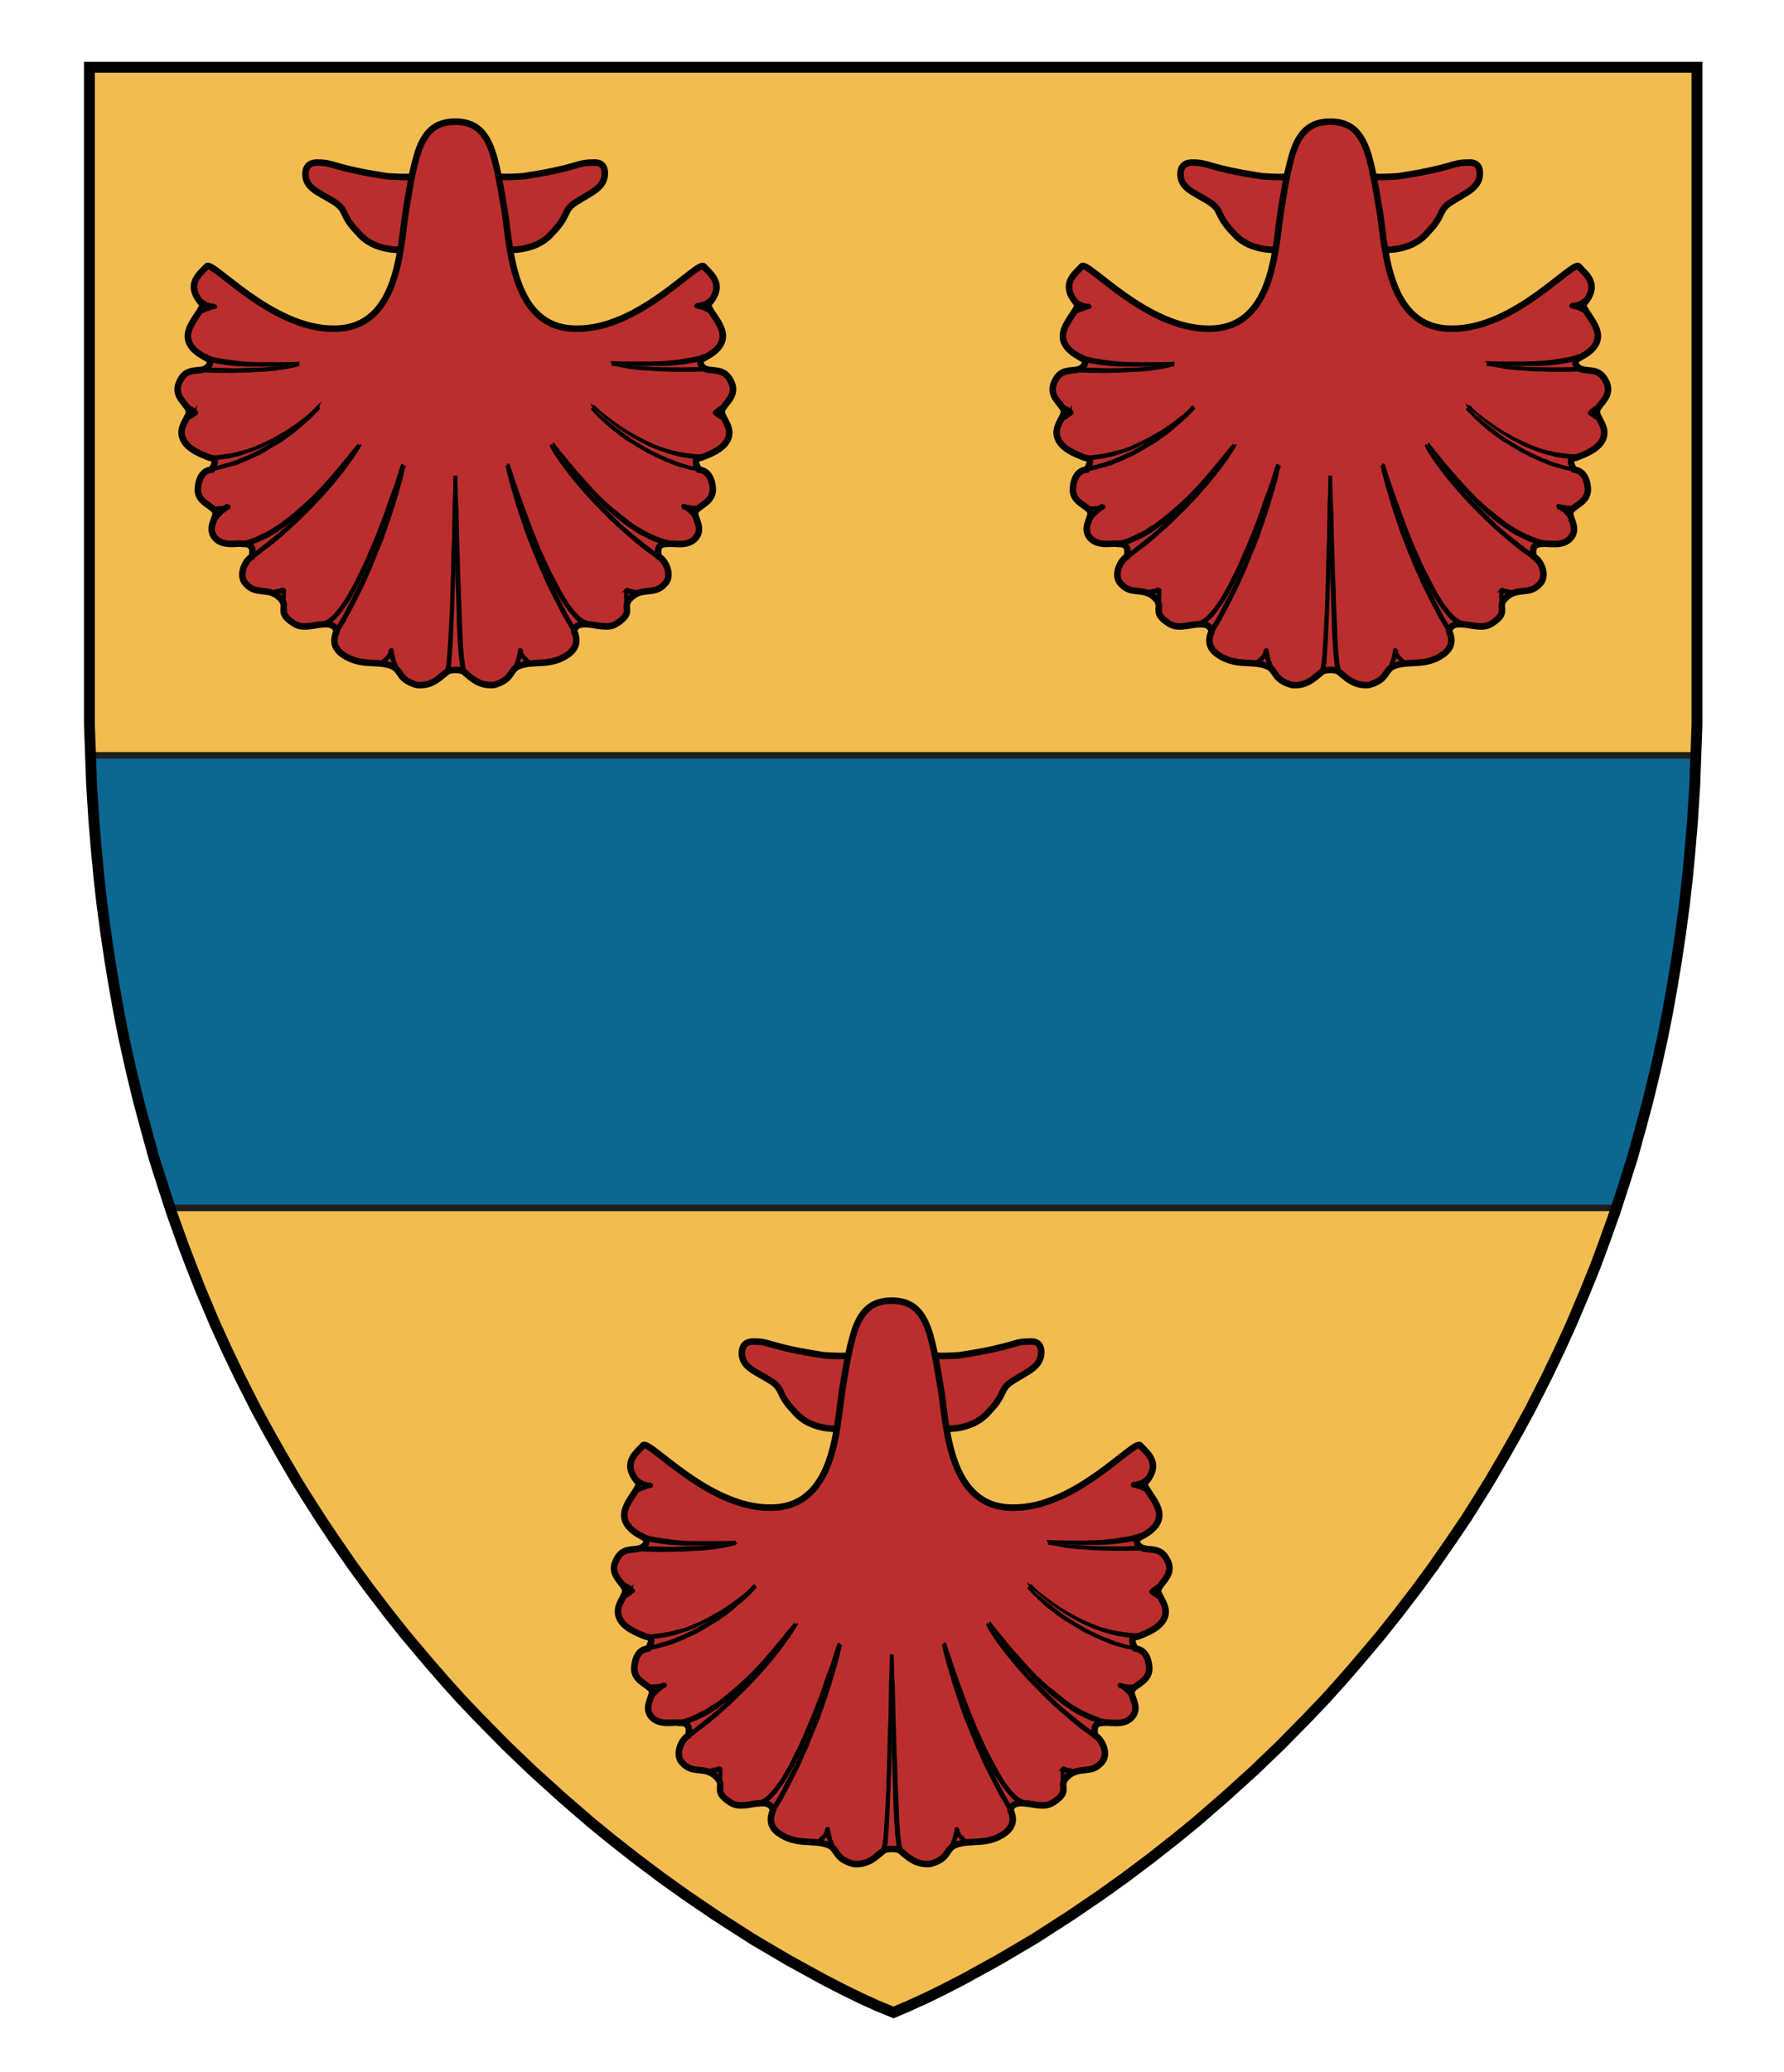 <?xml version="1.0" encoding="UTF-8" standalone="no"?>
<svg
   xmlns:dc="http://purl.org/dc/elements/1.1/"
   xmlns:cc="http://creativecommons.org/ns#"
   xmlns:rdf="http://www.w3.org/1999/02/22-rdf-syntax-ns#"
   xmlns:svg="http://www.w3.org/2000/svg"
   xmlns="http://www.w3.org/2000/svg"
   xmlns:sodipodi="http://sodipodi.sourceforge.net/DTD/sodipodi-0.dtd"
   xmlns:inkscape="http://www.inkscape.org/namespaces/inkscape"
   version="1.1"
   id="Layer_1"
   x="0px"
   y="0px"
   width="820px"
   height="952px"
   viewBox="0 0 820 952"
   enable-background="new 0 0 820 952"
   xml:space="preserve"
   inkscape:version="1.0.1 (3bc2e813f5, 2020-09-07)"
   sodipodi:docname="Tolicic.svg"><defs
     id="defs17" /><sodipodi:namedview
     pagecolor="#ffffff"
     bordercolor="#666666"
     borderopacity="1"
     objecttolerance="10"
     gridtolerance="10"
     guidetolerance="10"
     inkscape:pageopacity="0"
     inkscape:pageshadow="2"
     inkscape:window-width="687"
     inkscape:window-height="480"
     id="namedview15"
     showgrid="false"
     inkscape:zoom="0.24789916"
     inkscape:cx="410"
     inkscape:cy="476"
     inkscape:window-x="0"
     inkscape:window-y="0"
     inkscape:window-maximized="0"
     inkscape:current-layer="Layer_1"
     inkscape:document-rotation="0" /><g
     id="g1386"
     transform="translate(10,178.7)"><g
       id="Layer_1_copy_2_1_"><g
         id="g4"><polygon
           id="polygon6"
           fill="#F6F6F6"
           points="552.8,647 566.4,634.7 578.5,623.1 591.4,610 599.3,601.7 606.5,593.7 613.9,585.2 624.7,572.4 632.5,562.6 641.6,550.7 649,540.6 657.6,528.2 663.9,518.9 670.5,508.4 674.3,502.3 681.4,490.2 687.4,479.6 693.4,468.6 701,453.6 706.8,441.5 712.4,429.2 718.9,413.8 723.3,402.9 726.8,393.5 732,379 736.4,365.5 740.4,352.9 743.9,340.2 747.3,327.6 750.9,312.8 754.1,298.4 756.4,286.8 758.5,275.1 760.5,263.1 762.5,249.7 764.3,236.2 765.6,224.6 766.7,213.1 767.9,199 769,181.7 769.4,170.5 770,154.2 770,-147.8 31.1,-147.8 31.1,154.2 31.7,170.5 32.1,181.7 33.2,199 34.4,213.1 35.5,224.6 36.8,236.2 38.6,249.7 40.6,263.1 42.6,275.1 44.7,286.8 47,298.4 50.2,312.8 53.8,327.6 57.2,340.2 60.7,352.9 64.7,365.5 69.1,379 74.3,393.5 77.9,402.9 82.2,413.8 88.7,429.2 94.3,441.5 100.1,453.6 107.7,468.6 113.7,479.6 119.7,490.2 126.8,502.3 130.6,508.4 137.3,518.9 143.5,528.2 152.1,540.6 159.5,550.7 168.6,562.6 176.4,572.4 187.2,585.2 194.6,593.7 201.8,601.7 209.7,610 222.6,623.1 234.7,634.7 248.3,647 261.7,658.6 270.9,666.1 281.7,674.6 293.8,683.7 305.7,692.2 319.1,701.3 335.9,712.1 352.2,721.7 368.4,730.6 377.9,735.5 385.7,739.3 393.4,742.8 400.7,745.8 407.7,742.8 415.4,739.3 423.2,735.5 432.7,730.6 448.9,721.7 465.2,712.1 482,701.3 495.4,692.2 507.3,683.7 519.4,674.6 530.2,666.1 539.4,658.6 "
           style="fill:#f2bc51;fill-opacity:1" /></g></g><polygon
       fill="#333333"
       stroke="#1d1e1c"
       stroke-width="3"
       points="40.6,263.1 42.6,275.1 44.7,286.8 47,298.4 50.2,312.8 53.8,327.6 57.1,340.2 60.7,352.9 64.7,365.5 68.2,376.2 732.9,376.2 736.4,365.5 740.4,352.9 743.9,340.2 747.3,327.6 750.9,312.8 754.1,298.4 756.4,286.8 758.5,275.1 760.5,263.1 762.5,249.7 764.3,236.2 765.6,224.6 766.7,213.1 767.9,199 769,181.7 769.4,170.5 769.5,168.3 31.6,168.3 31.7,170.5 32.1,181.7 33.2,199 34.4,213.1 35.5,224.6 36.8,236.2 38.6,249.7 "
       id="polygon7"
       style="fill:#0d6793;fill-opacity:1" /><g
       id="Layer_1_copy_2"><g
         id="g11"><polygon
           id="polygon13"
           fill="none"
           stroke="#000000"
           stroke-width="5"
           stroke-miterlimit="10"
           points="552.8,647 566.4,634.7 578.5,623.1 591.4,610 599.3,601.7 606.5,593.7 613.9,585.2 624.7,572.4 632.5,562.6 641.6,550.7 649,540.6 657.6,528.2 663.9,518.9 670.5,508.4 674.3,502.3 681.4,490.2 687.4,479.6 693.4,468.6 701,453.6 706.8,441.5 712.4,429.2 718.9,413.8 723.3,402.9 726.8,393.5 732,379 736.4,365.5 740.4,352.9 743.9,340.2 747.3,327.6 750.9,312.8 754.1,298.4 756.4,286.8 758.5,275.1 760.5,263.1 762.5,249.7 764.3,236.2 765.6,224.6 766.7,213.1 767.9,199 769,181.7 769.4,170.5 770,154.2 770,-147.8 31.1,-147.8 31.1,154.2 31.7,170.5 32.1,181.7 33.2,199 34.4,213.1 35.5,224.6 36.8,236.2 38.6,249.7 40.6,263.1 42.6,275.1 44.7,286.8 47,298.4 50.2,312.8 53.8,327.6 57.2,340.2 60.7,352.9 64.7,365.5 69.1,379 74.3,393.5 77.9,402.9 82.2,413.8 88.7,429.2 94.3,441.5 100.1,453.6 107.7,468.6 113.7,479.6 119.7,490.2 126.8,502.3 130.6,508.4 137.3,518.9 143.5,528.2 152.1,540.6 159.5,550.7 168.6,562.6 176.4,572.4 187.2,585.2 194.6,593.7 201.8,601.7 209.7,610 222.6,623.1 234.7,634.7 248.3,647 261.7,658.6 270.9,666.1 281.7,674.6 293.8,683.7 305.7,692.2 319.1,701.3 335.9,712.1 352.2,721.7 368.4,730.6 377.9,735.5 385.7,739.3 393.4,742.8 400.7,745.8 407.7,742.8 415.4,739.3 423.2,735.5 432.7,730.6 448.9,721.7 465.2,712.1 482,701.3 495.4,692.2 507.3,683.7 519.4,674.6 530.2,666.1 539.4,658.6 " /></g></g><g
       id="g80"><path
         fill="#333333"
         stroke="#000000"
         stroke-width="3"
         stroke-miterlimit="10"
         d="m 217.4,-97.6 c 4.6,0.2 4.8,0.4 12.9,-0.1 26.3,-4 24.1,-6.3 32.2,-6.3 0.6,0 5.5,-0.8 5.5,4.9 0,6.7 -6.4,8.9 -13,13.1 -6.5,4.1 -3,5.9 -11.1,14.2 -8.2,9.8 -22.7,7.7 -22.7,7.7"
         id="path14"
         style="fill:#bc2e2e;fill-opacity:1" /><g
         id="g22"><path
           fill="#333333"
           stroke="#000000"
           stroke-width="3"
           stroke-miterlimit="10"
           d="m 177.2,-64.1 c 0,0 -14.5,2.1 -22.6,-7.7 -8.2,-8.4 -4.6,-10.1 -11.2,-14.3 -6.5,-4.1 -13,-6 -13,-12.6 0,-5.7 5,-5.3 5.6,-5.3 8.1,0 5.9,2.3 32.1,6.3 8.2,0.5 8.4,0.3 13,0.2"
           id="path16"
           style="fill:#bc2e2e;fill-opacity:1" /><path
           fill="#333333"
           stroke="#000000"
           stroke-width="3"
           stroke-miterlimit="10"
           d="m 195.4,129.9 c -3.2,2.6 -6.8,6.7 -13.7,6.1 -9.1,-2.5 -6.9,-7 -11.8,-8.8 -6.7,-2.6 -14.3,0.5 -22.5,-5.3 -4.6,-3.3 -4.1,-7.2 -2.7,-10.6 -0.5,-2.7 -3.1,-3.5 -6,-3.2 -4.4,0.2 -9.6,2.3 -13.5,-0.3 -9.6,-6 -0.5,-7.6 -8.1,-13.1 -4.9,-3.2 -9.5,-0.3 -13.8,-4.9 -4.1,-3.7 -0.8,-11 2.5,-12.8 1.4,-6.6 -3.2,-5.7 -4.5,-5.9 -2.5,-0.4 -8.7,1.4 -12.4,-2.6 -4.3,-5 1.7,-10.2 -0.2,-12.6 -1.8,-2.6 -8.5,-4.3 -7.7,-10.6 0.6,-6.4 3.8,-8.1 6.4,-8.3 3.2,-5.9 -0.4,-5 -1.5,-5.6 -2.3,-1 -9.4,-3.3 -11.7,-8.2 -2.9,-6 3.7,-10.7 2.5,-13.5 -1,-3 -6.9,-6.4 -4.5,-12.3 2.4,-6 5.9,-5.6 9.6,-6.1 3.3,0 7,-3.7 2.9,-5.6 -16.9,-8.8 -3.2,-18.3 -1.5,-24.4 -8.8,-9.5 -0.9,-14.4 1.8,-17.6 2.5,-3.2 29.7,28.9 58.6,28.6 29.6,0 30.3,-37 32.9,-53.8 1.2,-7.1 2.5,-16.4 4.9,-24.9 3.2,-11.6 8.5,-16.4 17.9,-16.4 9.3,0 14.5,4.8 17.8,16.4 2.3,8.5 3.7,17.9 4.9,24.9 2.6,16.7 3.5,53.8 32.9,53.8 29,0.4 55.9,-31.7 58.6,-28.6 2.6,3.2 10.6,8.1 1.9,17.6 1.8,6.1 15.4,15.6 -1.6,24.4 -4.1,1.9 -0.5,5.7 3,5.6 3.6,0.5 7,0.1 9.6,6.1 2.3,6 -3.5,9.3 -4.5,12.3 -1.2,2.8 5.4,7.6 2.6,13.5 -2.4,5 -9.5,7.2 -11.8,8.2 -1.2,0.6 -4.7,-0.2 -1.5,5.6 2.6,0.3 5.8,2 6.4,8.3 0.7,6.4 -6,8.1 -7.7,10.6 -1.9,2.4 4.1,7.7 -0.2,12.6 -3.6,4.1 -9.8,2.3 -12.4,2.6 -1.4,0.2 -6,-0.7 -4.5,5.9 3.3,1.8 6.7,9.1 2.5,12.8 -4.3,4.6 -8.8,1.7 -13.8,4.9 -7.7,5.5 1.5,7 -8.1,13.1 -4,2.6 -9.1,0.5 -13.5,0.3 -3.1,-0.3 -5.6,0.5 -6,3.2 1.4,3.2 2,7.1 -2.7,10.6 -8.1,5.8 -15.8,2.7 -22.5,5.3 -4.9,1.9 -2.6,6.3 -11.8,8.8 -7,0.5 -10.6,-3.6 -13.7,-6.1 -1.3,-1.1 -6.4,-1.1 -7.8,0 z"
           id="path20"
           style="fill:#bc2e2e;fill-opacity:1" /></g><path
         stroke="#000000"
         stroke-width="1.031"
         stroke-miterlimit="10"
         d="m 222.9,35.4 c 0,0 0.4,1.3 1,3.3 0.4,1.2 0.7,2.4 1.2,3.9 0.5,1.4 1,3.2 1.5,5.1 0.3,0.9 0.5,1.9 0.9,2.8 l 1,3.1 c 0.7,2.2 1.5,4.3 2.3,6.6 0.8,2.3 1.7,4.6 2.6,6.9 0.9,2.3 1.8,4.8 2.8,7.1 0.5,1.3 1.1,2.3 1.5,3.5 0.5,1.1 1,2.3 1.5,3.5 0.5,1.1 1.1,2.3 1.6,3.3 0.5,1.2 1,2.3 1.5,3.4 1.1,2.1 2.1,4.2 3.1,6.1 1,2 1.9,3.9 2.8,5.6 0.9,1.6 1.7,3.2 2.5,4.6 0.8,1.4 1.4,2.6 2,3.5 1.2,1.9 1.7,3 1.7,3 l -1,0.6 c 0,0 -0.7,-1.2 -1.8,-3.1 -0.5,-1 -1.3,-2.2 -2.1,-3.5 -0.7,-1.4 -1.5,-2.9 -2.4,-4.6 -0.9,-1.7 -1.8,-3.6 -2.8,-5.5 -1.1,-2.1 -2,-4.1 -3.1,-6.3 -0.5,-1.2 -1,-2.3 -1.4,-3.4 -0.6,-1.1 -1.1,-2.3 -1.6,-3.5 -0.5,-1.1 -1,-2.3 -1.4,-3.4 -0.5,-1.2 -1.1,-2.4 -1.5,-3.6 -1,-2.4 -1.9,-4.9 -2.8,-7.1 -0.9,-2.4 -1.7,-4.8 -2.4,-7 -0.8,-2.3 -1.5,-4.5 -2.2,-6.7 -0.4,-1 -0.7,-2.1 -0.9,-3 -0.4,-1.1 -0.5,-2 -0.9,-3 -0.3,-0.9 -0.5,-1.8 -0.8,-2.7 -0.2,-0.9 -0.5,-1.7 -0.6,-2.3 -0.5,-1.4 -0.7,-2.8 -1.1,-4 -0.5,-2.2 -0.7,-3.5 -0.7,-3.5 z"
         id="path24" /><path
         stroke="#000000"
         stroke-width="1.031"
         stroke-miterlimit="10"
         d="m 311.1,37.4 c 0,0 -0.9,-0.2 -2.4,-0.5 -0.7,-0.1 -1.6,-0.3 -2.7,-0.6 -0.5,-0.1 -1.1,-0.4 -1.6,-0.5 -0.6,-0.1 -1.3,-0.4 -2,-0.5 l -2,-0.7 -1,-0.4 c -0.4,-0.1 -0.7,-0.2 -1.1,-0.5 -0.6,-0.3 -1.4,-0.5 -2.3,-0.9 -0.2,-0.1 -0.3,-0.1 -0.5,-0.2 -0.2,-0.1 -0.4,-0.1 -0.5,-0.3 -0.4,-0.1 -0.8,-0.3 -1.2,-0.5 l -2.3,-1 c -0.8,-0.4 -1.5,-0.8 -2.3,-1.2 -0.8,-0.3 -1.6,-0.7 -2.3,-1.2 L 284.5,27 c -0.7,-0.5 -1.5,-0.9 -2.3,-1.4 -0.7,-0.5 -1.4,-1 -2.3,-1.4 -0.4,-0.2 -0.6,-0.5 -1.1,-0.6 -0.4,-0.3 -0.7,-0.5 -1.1,-0.8 -0.6,-0.5 -1.4,-1 -2,-1.4 -1.4,-1.1 -2.6,-2.1 -3.9,-3 -1.2,-1 -2.3,-1.9 -3.2,-2.8 -1,-0.9 -1.9,-1.8 -2.7,-2.5 l -2,-2 c -1.1,-1.2 -1.7,-1.8 -1.7,-1.8 l 0.1,-0.1 c 0,0 0.7,0.5 1.8,1.6 0.5,0.6 1.3,1.2 2.2,2 0.8,0.6 1.8,1.4 2.8,2.3 1,0.8 2.2,1.8 3.4,2.7 1.2,1 2.4,1.9 3.8,2.9 0.7,0.5 1.4,1.1 2.1,1.5 0.3,0.2 0.6,0.5 1,0.7 0.4,0.3 0.6,0.5 1.1,0.7 0.8,0.5 1.5,1 2.3,1.4 0.7,0.5 1.5,0.9 2.3,1.4 0.7,0.5 1.5,0.9 2.3,1.3 0.8,0.5 1.5,0.9 2.3,1.3 0.8,0.4 1.6,0.8 2.3,1.1 0.8,0.4 1.6,0.7 2.3,1.1 0.4,0.1 0.8,0.3 1.2,0.5 0.2,0.1 0.4,0.1 0.5,0.2 0.3,0.1 0.4,0.1 0.5,0.3 0.8,0.3 1.5,0.5 2.2,0.7 0.4,0.2 0.7,0.3 1,0.5 l 1.1,0.4 c 0.6,0.3 1.4,0.5 1.9,0.7 0.6,0.2 1.3,0.3 1.8,0.5 0.5,0.1 1.1,0.4 1.7,0.5 1,0.4 1.9,0.5 2.7,0.6 1.5,0.4 2.3,0.6 2.3,0.6 z"
         id="path26" /><path
         stroke="#000000"
         stroke-width="1.031"
         stroke-miterlimit="10"
         d="m 89,59.4 0.2,-0.5 c 0,-0.1 0.1,-0.4 0.1,-0.5 0,-0.1 0.1,-0.4 0.2,-0.5 0.2,-0.1 0.2,-0.4 0.3,-0.5 0.2,-0.4 0.4,-0.5 0.5,-0.8 l 0.4,-0.3 0.4,-0.4 0.3,-0.4 0.4,-0.4 0.4,-0.3 0.4,-0.4 c 0.2,-0.3 0.5,-0.5 0.7,-0.5 0.3,-0.3 0.6,-0.4 0.9,-0.6 l 0.5,1.2 c -0.2,0 -0.3,0.1 -0.5,0.1 -0.1,0 -0.3,0.1 -0.5,0.1 -0.3,0.2 -0.6,0.2 -0.9,0.2 -0.3,0 -0.6,0.1 -1,0.1 h -0.5 -0.5 c -0.4,0 -0.6,0 -1,-0.1 -0.1,0 -0.4,0 -0.5,-0.2 l -0.5,-0.1 c -0.4,-0.1 -0.7,-0.2 -0.9,-0.4 -0.1,-0.1 -0.4,-0.1 -0.5,-0.2 0,0.2 -0.2,0 -0.4,0 v 0 h 0.1 v 0 l 0.5,0.1 c 0.1,0 0.4,0.2 0.5,0.2 0.1,0 0.4,0 0.5,0.1 h 0.5 0.5 0.5 0.9 c 0.4,0 0.5,-0.1 0.9,-0.1 0.4,0 0.5,-0.2 0.9,-0.2 0.4,-0.1 0.5,-0.1 0.9,-0.2 l 0.5,-0.1 c 0.1,0 0.4,-0.2 0.5,-0.2 0.4,-0.1 0.7,0.2 0.8,0.4 0.1,0.3 0,0.5 -0.3,0.7 -0.2,0.1 -0.5,0.3 -0.7,0.5 -0.3,0.2 -0.6,0.3 -0.8,0.5 -0.5,0.4 -1,0.8 -1.4,1.1 l -0.4,0.4 -0.4,0.4 -0.6,0.6 -0.4,0.4 -0.4,0.4 c -0.1,0.1 -0.2,0.2 -0.2,0.4 H 89 c 0,0.1 0,0.1 0,0 0,0.1 0,0 0,0 z"
         id="path28" /><path
         stroke="#000000"
         stroke-width="1.031"
         stroke-miterlimit="10"
         d="m 75.8,13.9 0.9,-0.9 0.5,-0.5 0.3,-0.2 0.2,-0.3 c 0.1,-0.1 0.4,-0.2 0.5,-0.5 0.1,-0.1 0.4,-0.2 0.5,-0.5 l 0.5,-0.5 c 0.1,-0.1 0.4,-0.2 0.5,-0.4 L 79.6,10.8 79.3,11 79,10.8 78.8,10.6 78.5,10.3 77.7,9.5 C 77.2,9 76.6,8.4 76.2,7.7 v 0 -0.1 h 0.1 c 0.8,0.4 1.4,0.8 2.2,1.2 0.4,0.2 0.6,0.5 1,0.7 l 0.3,0.3 0.2,0.2 0.3,0.3 c 0.1,0.1 0.2,0.2 0.2,0.4 0.1,0.2 0.1,0.5 -0.1,0.6 v 0 c -0.4,0.4 -0.7,0.5 -1,0.8 -0.3,0.1 -0.4,0.2 -0.6,0.4 -0.2,0.1 -0.3,0.2 -0.5,0.3 -0.2,0.2 -0.4,0.3 -0.5,0.4 L 77,13.3 c -0.2,0.4 -0.7,0.6 -1.2,0.6 0,0.1 0,0.1 0,0 0,0.1 0,0 0,0 z"
         id="path30" /><path
         stroke="#000000"
         stroke-width="1.031"
         stroke-miterlimit="10"
         d="m 120.9,99.1 -0.4,-1.6 c -0.1,-0.6 -0.1,-1.2 -0.2,-1.7 -0.1,-1.2 -0.3,-2.3 -0.3,-3.5 l 0.9,0.5 c -0.1,0.1 -0.2,0.1 -0.2,0.1 -0.1,0 -0.1,0.2 -0.3,0.2 -0.1,0 -0.3,0.1 -0.5,0.1 -0.2,0.1 -0.5,0.1 -0.7,0.2 -0.3,0 -0.6,0.2 -0.8,0.2 h -0.8 -0.5 -0.5 -0.5 -0.5 c -0.5,0 -1,-0.2 -1.5,-0.3 l -0.2,-0.1 c 0,0 0,-0.1 0.2,-0.1 v 0 c 0.5,-0.2 1,-0.3 1.5,-0.3 0.3,0 0.5,-0.1 0.8,-0.1 0.1,0 0.2,0 0.4,-0.1 0.1,0 0.2,0 0.3,-0.2 0.3,0 0.5,-0.1 0.8,-0.1 0.3,0 0.5,-0.1 0.8,-0.1 0.2,0 0.5,-0.1 0.6,-0.3 0.2,0 0.3,-0.1 0.4,-0.1 0,0 0.1,0 0.1,-0.1 h 0.2 l 0.9,0.5 v 3.5 c 0,0.5 -0.2,1.1 -0.2,1.6 0.4,0.7 0.2,1.2 0.2,1.8 0,0.1 0,0.1 0,0 0,0.1 0,0 0,0 z"
         id="path32" /><path
         stroke="#000000"
         stroke-width="1.031"
         stroke-miterlimit="10"
         d="m 172.7,128.7 c -0.2,-0.3 -0.5,-0.6 -0.6,-0.9 l -0.4,-0.5 c -0.1,-0.1 -0.2,-0.3 -0.4,-0.5 l -0.5,-1 c -0.1,-0.2 -0.2,-0.4 -0.2,-0.5 l -0.3,-0.5 c -0.1,-0.3 -0.1,-0.4 -0.2,-0.6 -0.2,-0.2 -0.2,-0.3 -0.3,-0.5 l -0.2,-0.5 c -0.2,-0.3 -0.2,-0.4 -0.2,-0.5 l -0.1,-0.6 c 0,-0.2 -0.1,-0.5 -0.1,-0.5 0,-0.2 -0.1,-0.5 -0.1,-0.5 v -0.7 l 1.1,0.2 c 0,0.2 -0.1,0.5 -0.1,0.5 -0.1,0.2 -0.1,0.4 -0.3,0.5 -0.1,0.4 -0.3,0.7 -0.5,1 -0.1,0.2 -0.2,0.4 -0.4,0.5 -0.1,0.2 -0.2,0.4 -0.3,0.5 -0.2,0.2 -0.3,0.3 -0.4,0.5 -0.1,0.2 -0.3,0.3 -0.5,0.4 l -0.5,0.4 c -0.1,0.1 -0.4,0.2 -0.5,0.4 -0.4,0.2 -0.7,0.3 -0.9,0.5 -0.1,0.1 -0.4,0.1 -0.5,0.2 -0.1,0.2 -0.4,0.2 -0.5,0.3 l -1,0.4 c 0,0 -0.2,0 -0.2,-0.2 v -0.1 0 c 0.4,-0.2 0.6,-0.4 0.9,-0.5 0.2,-0.1 0.4,-0.3 0.5,-0.4 0.2,-0.1 0.4,-0.2 0.5,-0.4 l 0.5,-0.3 0.4,-0.4 0.4,-0.4 0.4,-0.4 0.3,-0.3 0.4,-0.4 0.4,-0.4 c 0.1,-0.1 0.2,-0.2 0.2,-0.5 0.2,-0.1 0.2,-0.2 0.3,-0.5 0.1,-0.1 0.1,-0.4 0.2,-0.5 0.2,-0.1 0.2,-0.4 0.2,-0.5 0,-0.1 0.1,-0.4 0.1,-0.5 v 0 c 0,-0.4 0.4,-0.5 0.6,-0.5 0.4,0 0.5,0.4 0.5,0.5 v 0.6 c 0,0.2 0,0.3 0.2,0.5 0,0.4 0.1,0.8 0.2,1.1 0,0.3 0.1,0.4 0.1,0.6 l 0.2,0.5 c 0,0.2 0.1,0.4 0.1,0.5 0.1,0.3 0.1,0.4 0.1,0.5 l 0.1,0.6 c 0,0.2 0.2,0.3 0.3,0.5 l 0.4,1.1 c 0.1,0.3 0.1,0.4 0.2,0.6 l 0.3,0.5 c -0.1,0.4 0,0.9 0.1,1.1 z"
         id="path34" /><path
         stroke="#000000"
         stroke-width="1.031"
         stroke-miterlimit="10"
         d="m 81.7,-35.1 c 0.3,-0.2 0.5,-0.4 0.7,-0.5 0.2,-0.3 0.5,-0.4 0.7,-0.5 0.3,-0.2 0.6,-0.4 0.8,-0.5 0.3,-0.2 0.5,-0.4 0.8,-0.5 0.5,-0.3 1.1,-0.6 1.7,-0.8 l 1.6,-0.7 0.2,1.2 -0.9,-0.1 c -0.2,0 -0.4,-0.2 -0.5,-0.2 l -0.5,-0.1 c -0.2,0 -0.4,-0.1 -0.5,-0.1 L 85.6,-38 c -0.2,-0.2 -0.4,-0.2 -0.5,-0.3 -0.2,-0.1 -0.4,-0.1 -0.5,-0.2 l -0.5,-0.3 -0.4,-0.4 -0.7,-0.6 c -0.2,-0.3 -0.5,-0.5 -0.5,-0.7 -0.2,-0.2 -0.4,-0.5 -0.5,-0.7 v -0.2 h 0.1 v 0 c 0.3,0.3 0.5,0.4 0.8,0.6 0.2,0.2 0.5,0.3 0.6,0.5 0.3,0.2 0.5,0.4 0.8,0.5 0.3,0.1 0.5,0.2 0.8,0.5 0.1,0.1 0.2,0.1 0.4,0.1 0.1,0 0.2,0.1 0.3,0.1 l 0.5,0.2 c 0.2,0 0.3,0.1 0.5,0.1 l 0.5,0.1 c 0.2,0 0.3,0 0.5,0.1 l 0.9,0.2 v 0 c 0.4,0 0.6,0.3 0.6,0.6 0,0.3 -0.3,0.5 -0.5,0.5 l -1.8,0.4 c -0.5,0.3 -1.2,0.5 -1.7,0.6 -0.2,0.1 -0.5,0.2 -0.9,0.3 -0.4,0.2 -0.5,0.3 -0.8,0.4 -0.3,0.1 -0.5,0.3 -0.9,0.4 -0.3,0 -0.6,0.1 -1,0.1 z"
         id="path36" /><path
         stroke="#000000"
         stroke-width="1.031"
         stroke-miterlimit="10"
         d="m 85.1,-15.2 c 0,0 0.1,0.2 0.5,0.2 0.3,0.1 0.6,0.2 1.2,0.5 0.6,0.1 1.3,0.4 2,0.5 0.7,0.1 1.6,0.4 2.5,0.5 0.5,0.1 1.1,0.1 1.5,0.2 0.5,0.2 1.1,0.2 1.6,0.3 1.2,0.1 2.4,0.2 3.5,0.5 1.3,0.1 2.5,0.2 3.9,0.4 0.6,0 1.4,0.1 1.9,0.1 0.6,0 1.4,0.1 2,0.1 1.4,0.1 2.7,0.1 4,0.1 h 3.9 3.6 1.7 1.5 c 2.1,0 3.6,-0.1 4.9,-0.1 1.1,0 1.8,-0.1 1.8,-0.1 v 0.1 c 0,0 -0.7,0.1 -1.8,0.3 -0.5,0.1 -1.3,0.2 -2.2,0.2 -0.5,0 -0.8,0.1 -1.3,0.1 -0.5,0 -0.9,0.2 -1.4,0.2 -1,0.1 -2,0.1 -3.2,0.2 -1.2,0.1 -2.3,0.1 -3.6,0.1 h -3.9 -4 -2 c -0.7,0 -1.4,-0.1 -2.1,-0.1 -1.4,0 -2.5,-0.2 -3.8,-0.2 -1.3,-0.2 -2.5,-0.3 -3.6,-0.4 -0.5,-0.1 -1.2,-0.1 -1.7,-0.3 -0.5,-0.1 -1,-0.1 -1.5,-0.2 -1.1,-0.1 -2,-0.4 -2.7,-0.5 -0.8,-0.3 -1.5,-0.4 -2.2,-0.6 -0.5,-0.2 -1,-0.3 -1.3,-0.5 C 84.5,-14 84.4,-14 84.4,-14 Z"
         id="path38" /><path
         stroke="#000000"
         stroke-width="1.031"
         stroke-miterlimit="10"
         d="m 87.5,36.3 c 0,0 0.9,-0.3 2.3,-0.5 0.8,-0.2 1.7,-0.4 2.7,-0.7 0.5,-0.1 1,-0.4 1.7,-0.5 0.5,-0.1 1.3,-0.4 1.8,-0.5 0.6,-0.3 1.3,-0.5 1.9,-0.7 l 1,-0.3 c 0.4,-0.2 0.7,-0.3 1.1,-0.5 0.6,-0.3 1.4,-0.6 2.1,-0.8 0.3,-0.1 0.4,-0.1 0.6,-0.3 0.2,-0.1 0.3,-0.1 0.5,-0.2 0.4,-0.1 0.8,-0.4 1.1,-0.5 0.8,-0.4 1.6,-0.7 2.3,-1 0.8,-0.4 1.6,-0.8 2.4,-1.2 0.7,-0.4 1.5,-0.8 2.3,-1.3 0.8,-0.5 1.6,-0.8 2.3,-1.3 0.8,-0.5 1.6,-0.9 2.3,-1.4 0.8,-0.5 1.5,-0.9 2.3,-1.4 0.4,-0.2 0.8,-0.5 1.2,-0.6 0.4,-0.3 0.6,-0.5 1,-0.8 0.7,-0.5 1.4,-1 2.1,-1.4 1.4,-1.1 2.5,-2 3.8,-3 1.3,-0.9 2.3,-1.9 3.4,-2.7 1,-0.9 1.9,-1.7 2.8,-2.3 0.8,-0.7 1.4,-1.4 2.2,-1.9 1.1,-1.1 1.8,-1.7 1.8,-1.7 l 0.1,0.1 c 0,0 -0.5,0.7 -1.7,1.8 l -2,2.1 c -0.8,0.7 -1.7,1.5 -2.7,2.4 -1.1,0.9 -2.2,1.8 -3.3,2.8 -1.1,1.1 -2.4,2 -3.8,3.1 -0.7,0.5 -1.4,1 -2.1,1.4 -0.3,0.3 -0.6,0.5 -1,0.8 -0.4,0.3 -0.6,0.5 -1.1,0.7 -0.8,0.5 -1.5,1 -2.3,1.4 -0.8,0.5 -1.6,0.9 -2.3,1.4 l -2.4,1.4 c -0.8,0.5 -1.5,0.9 -2.3,1.3 -0.8,0.5 -1.6,0.8 -2.3,1.1 l -2.4,1.1 c -0.3,0.2 -0.7,0.3 -1.1,0.5 -0.3,0.1 -0.4,0.1 -0.5,0.2 -0.3,0.2 -0.4,0.2 -0.6,0.3 -0.7,0.4 -1.4,0.5 -2.3,0.9 -0.3,0.1 -0.6,0.4 -1,0.5 l -1,0.4 -2.2,0.5 c -0.6,0.3 -1.2,0.4 -1.9,0.5 -0.5,0.2 -1.1,0.4 -1.7,0.5 -1,0.4 -2,0.5 -2.7,0.7 -1.5,0.4 -2.3,0.5 -2.3,0.5 z"
         id="path40" /><path
         stroke="#000000"
         stroke-width="1.031"
         stroke-miterlimit="10"
         d="m 101.2,70.6 c 0,0 0.3,-0.1 0.8,-0.2 0.5,-0.2 1.3,-0.4 2.2,-0.6 0.5,-0.1 0.9,-0.4 1.4,-0.5 l 1.7,-0.6 c 1.3,-0.6 2.6,-1.2 4.1,-2 0.4,-0.2 0.8,-0.3 1.2,-0.5 0.3,-0.2 0.7,-0.5 1.1,-0.6 0.8,-0.5 1.6,-0.9 2.3,-1.5 0.8,-0.5 1.6,-1 2.5,-1.5 0.8,-0.5 1.7,-1.2 2.4,-1.8 1.7,-1.3 3.4,-2.6 5,-4 1.7,-1.4 3.3,-2.9 5,-4.4 1.6,-1.5 3.2,-3 4.8,-4.6 l 4.4,-4.7 c 1.4,-1.6 2.7,-3.1 3.9,-4.5 1.3,-1.5 2.4,-2.9 3.5,-4.2 1,-1.2 2.1,-2.4 2.8,-3.4 0.8,-1.1 1.6,-2.1 2.2,-2.7 1.3,-1.6 2,-2.4 2,-2.4 l 0.1,0.1 c 0,0 -0.1,0.3 -0.5,0.7 -0.4,0.5 -0.7,1 -1.3,1.9 -0.5,0.8 -1.3,1.8 -2.1,2.9 -0.7,1.1 -1.6,2.3 -2.7,3.6 -1,1.4 -2.1,2.7 -3.3,4.2 -1.3,1.4 -2.5,3.1 -4,4.6 -1.4,1.6 -2.8,3.2 -4.2,4.8 -1.5,1.5 -3.1,3.2 -4.7,4.7 -1.5,1.6 -3.2,3.1 -5,4.5 -1.6,1.5 -3.3,2.9 -5.1,4.1 -0.8,0.7 -1.7,1.3 -2.4,1.8 -0.8,0.6 -1.7,1.2 -2.5,1.7 -0.8,0.5 -1.5,1 -2.3,1.4 -0.4,0.3 -0.8,0.5 -1.2,0.7 -0.3,0.2 -0.7,0.5 -1.1,0.5 -1.5,0.8 -3,1.4 -4.2,1.9 -0.6,0.3 -1.2,0.5 -1.8,0.7 -0.5,0.3 -1.1,0.4 -1.5,0.5 -0.9,0.4 -1.7,0.5 -2.2,0.7 -0.5,0.1 -0.8,0.2 -0.8,0.2 z"
         id="path42" /><path
         stroke="#000000"
         stroke-width="1.031"
         stroke-miterlimit="10"
         d="m 138.7,107.4 c 0,0 0.1,0 0.2,-0.1 0.1,0 0.4,-0.2 0.5,-0.3 0.5,-0.2 1.3,-0.5 2.2,-1.3 0.9,-0.6 1.8,-1.5 2.8,-2.7 1.1,-1.1 2.1,-2.5 3.2,-4.1 1.2,-1.5 2.2,-3.3 3.3,-5.3 1.1,-1.9 2.3,-3.9 3.2,-6 2.3,-4.3 4.4,-9 6.4,-13.8 2.1,-4.7 4,-9.6 5.7,-14.1 0.9,-2.3 1.7,-4.5 2.3,-6.6 0.8,-2.1 1.4,-4.1 2.2,-5.9 0.6,-1.8 1.3,-3.4 1.7,-5 0.5,-1.4 0.9,-2.8 1.2,-3.8 0.7,-2.2 1.2,-3.4 1.2,-3.4 h 0.1 c 0,0 -0.4,1.3 -0.9,3.5 -0.4,1.2 -0.6,2.3 -1.1,4 -0.5,1.4 -0.9,3.2 -1.6,5.1 -0.5,1.8 -1.3,3.9 -2,6 -0.7,2.2 -1.5,4.3 -2.4,6.6 -1.6,4.5 -3.4,9.4 -5.5,14.2 -2,4.7 -4.1,9.5 -6.3,13.8 -2.2,4.3 -4.4,8.4 -6.7,11.5 -1.1,1.5 -2.2,3.1 -3.2,4.2 -1,1.3 -2.2,2.2 -3.1,3 -0.9,0.6 -1.8,1.1 -2.3,1.4 -0.4,0.1 -0.5,0.3 -0.7,0.3 -0.1,0 -0.2,0.1 -0.2,0.1 z"
         id="path44" /><path
         stroke="#000000"
         stroke-width="1.031"
         stroke-miterlimit="10"
         d="m 194.8,129.6 c 0,0 0,-0.1 0.2,-0.2 0,-0.1 0.1,-0.5 0.2,-0.7 0.1,-0.5 0.4,-1.4 0.5,-2.7 0.4,-2.3 0.5,-5.9 0.8,-10 0.1,-2.2 0.3,-4.4 0.4,-6.8 0.1,-2.4 0.2,-5 0.4,-7.6 0.2,-5.1 0.3,-10.8 0.5,-16.4 0.1,-5.7 0.2,-11.2 0.5,-16.5 0,-2.6 0.1,-5.2 0.1,-7.6 0.1,-2.3 0.1,-4.6 0.1,-6.8 0,-2.2 0.2,-4.1 0.2,-5.8 0.1,-1.6 0.1,-3.2 0.1,-4.3 0.1,-2.5 0.1,-3.9 0.1,-3.9 h 0.1 v 3.9 4.3 5.8 6.8 c 0,2.3 0,5 -0.1,7.6 -0.1,5.3 -0.1,10.8 -0.2,16.5 -0.2,5.6 -0.3,11.1 -0.5,16.4 -0.3,5.3 -0.4,10.2 -0.6,14.3 -0.2,4.1 -0.5,7.7 -0.7,10.2 -0.2,1.2 -0.4,2.1 -0.5,2.9 -0.1,0.4 -0.1,0.5 -0.2,0.8 0,0.1 -0.1,0.2 -0.1,0.2 z"
         id="path46" /><path
         stroke="#000000"
         stroke-width="1.031"
         stroke-miterlimit="10"
         d="M 309.5,59.5 309.3,59 C 309.2,58.9 309,58.8 309,58.7 l -0.3,-0.4 -0.4,-0.4 -0.7,-0.6 -0.3,-0.4 -0.4,-0.4 c -0.5,-0.5 -1,-0.8 -1.4,-1.1 -0.3,-0.3 -0.6,-0.4 -0.8,-0.6 -0.3,-0.2 -0.5,-0.3 -0.8,-0.5 -0.2,-0.1 -0.4,-0.5 -0.2,-0.7 0.1,-0.3 0.5,-0.4 0.6,-0.3 0.1,0 0.3,0.1 0.5,0.1 l 0.5,0.2 c 0.4,0.1 0.5,0.1 0.9,0.2 0.4,0.1 0.5,0.1 0.9,0.1 0.4,0 0.5,0.2 0.9,0.2 h 0.9 0.5 0.5 0.5 c 0.1,0 0.4,0 0.5,-0.2 0.1,0 0.4,0 0.5,-0.1 l 0.5,-0.1 v 0 c 0,0 0.1,0 0.1,0.1 V 54 c -0.1,0.2 -0.2,0.3 -0.5,0.3 -0.1,0.1 -0.3,0.1 -0.5,0.2 -0.3,0.2 -0.5,0.3 -0.9,0.4 l -0.5,0.1 c -0.1,0 -0.3,0 -0.5,0.2 -0.3,0.1 -0.6,0.1 -1,0.1 h -0.5 -0.5 c -0.4,0 -0.6,0 -1,-0.1 -0.4,0 -0.7,-0.2 -0.9,-0.2 -0.1,0 -0.4,-0.1 -0.5,-0.1 -0.1,0 -0.4,-0.1 -0.5,-0.1 l 0.5,-1.2 c 0.4,0.3 0.5,0.4 0.9,0.6 0.2,0.2 0.5,0.3 0.8,0.5 l 0.3,0.4 0.4,0.3 0.4,0.4 0.4,0.4 0.3,0.4 0.4,0.3 c 0.3,0.3 0.5,0.6 0.5,0.8 0.2,0.1 0.2,0.4 0.3,0.5 0.1,0.1 0.1,0.4 0.2,0.5 0,0.1 0.2,0.4 0.2,0.5 z"
         id="path48" /><path
         stroke="#000000"
         stroke-width="1.031"
         stroke-miterlimit="10"
         d="m 322.8,14 c -0.5,-0.1 -0.8,-0.3 -1.3,-0.5 L 321,13.3 c -0.3,-0.1 -0.4,-0.3 -0.6,-0.4 -0.2,-0.1 -0.3,-0.2 -0.5,-0.4 -0.2,-0.1 -0.4,-0.2 -0.5,-0.3 -0.4,-0.3 -0.7,-0.5 -1,-0.8 v 0 c -0.3,-0.3 -0.3,-0.5 -0.2,-0.7 0.2,-0.1 0.3,-0.3 0.3,-0.3 l 0.2,-0.3 0.3,-0.2 0.2,-0.3 c 0.4,-0.2 0.7,-0.5 1.1,-0.8 0.6,-0.5 1.4,-0.9 2.1,-1.2 h 0.2 V 8 8 c -0.5,0.6 -1.1,1.3 -1.6,1.8 -0.2,0.4 -0.5,0.5 -0.8,0.8 l -0.2,0.2 -0.3,0.3 -0.2,0.2 -0.1,0.1 -0.2,-0.6 c 0.2,0.1 0.4,0.2 0.5,0.4 l 0.5,0.5 c 0.2,0.1 0.4,0.2 0.5,0.3 0.2,0.2 0.4,0.3 0.5,0.5 l 0.3,0.3 0.2,0.2 0.5,0.5 c -0.1,-0.1 0.3,0.2 0.6,0.5 z"
         id="path50" /><path
         stroke="#000000"
         stroke-width="1.031"
         stroke-miterlimit="10"
         d="m 277.8,99.1 c -0.2,-0.5 -0.2,-1.1 -0.3,-1.6 0,-0.6 -0.1,-1.2 -0.1,-1.7 v -3.5 l 0.9,-0.5 h 0.1 c 0,0 0.1,0 0.1,0.1 0.2,0 0.3,0.2 0.4,0.2 0.3,0.1 0.5,0.1 0.7,0.2 0.2,0 0.5,0.1 0.7,0.1 0.3,0 0.5,0.2 0.8,0.2 0.2,0 0.3,0 0.4,0.1 0.1,0 0.3,0 0.4,0.1 0.2,0 0.5,0.1 0.8,0.1 0.5,0.2 1,0.2 1.5,0.3 v 0 l 0.1,0.1 c 0,0 0,0.1 -0.1,0.1 -0.5,0.2 -1,0.2 -1.5,0.3 h -0.5 -0.5 -0.5 -0.5 -0.7 c -0.3,0 -0.6,-0.1 -0.8,-0.1 -0.3,0 -0.5,-0.2 -0.8,-0.3 -0.1,0 -0.2,-0.1 -0.5,-0.1 -0.1,0 -0.1,-0.1 -0.2,-0.1 -0.2,0 -0.2,-0.2 -0.3,-0.2 l 0.9,-0.5 c 0,1.2 -0.1,2.4 -0.2,3.5 0,0.5 -0.2,1.2 -0.3,1.7 0.2,0.4 0.2,0.9 0,1.5 0.1,0 0.1,0 0,0 z"
         id="path52" /><path
         stroke="#000000"
         stroke-width="1.031"
         stroke-miterlimit="10"
         d="m 226,128.7 c 0.1,-0.3 0.2,-0.6 0.5,-1.1 l 0.2,-0.5 c 0.1,-0.3 0.1,-0.4 0.3,-0.6 l 0.3,-1.1 c 0.2,-0.3 0.2,-0.4 0.3,-0.5 l 0.1,-0.6 c 0,-0.2 0.1,-0.3 0.1,-0.5 0.2,-0.2 0.2,-0.4 0.2,-0.5 l 0.1,-0.5 c 0,-0.3 0.1,-0.4 0.1,-0.6 0.1,-0.3 0.1,-0.7 0.3,-1.1 0,-0.3 0,-0.4 0.1,-0.5 V 120 c 0,-0.3 0.2,-0.5 0.5,-0.5 0.4,0 0.5,0.3 0.5,0.5 v 0 c 0,0.1 0,0.3 0.2,0.5 0,0.1 0.1,0.4 0.1,0.5 0.1,0.1 0.1,0.4 0.2,0.5 0.2,0.1 0.2,0.4 0.3,0.5 0.1,0.1 0.2,0.3 0.2,0.5 l 0.4,0.4 0.4,0.4 0.4,0.3 0.3,0.4 0.4,0.4 0.4,0.4 0.5,0.3 c 0.1,0.2 0.2,0.3 0.5,0.4 0.1,0.1 0.4,0.3 0.5,0.4 0.4,0.2 0.5,0.4 0.9,0.5 v 0 0.1 h -0.1 l -1.1,-0.3 c -0.1,-0.2 -0.3,-0.2 -0.5,-0.3 -0.1,-0.1 -0.3,-0.1 -0.5,-0.2 -0.3,-0.2 -0.6,-0.4 -0.9,-0.6 -0.1,-0.1 -0.3,-0.2 -0.5,-0.3 l -0.5,-0.4 c -0.1,-0.1 -0.2,-0.3 -0.5,-0.4 -0.1,-0.1 -0.2,-0.2 -0.3,-0.5 -0.2,-0.1 -0.3,-0.2 -0.4,-0.5 -0.1,-0.1 -0.3,-0.4 -0.4,-0.5 -0.2,-0.4 -0.5,-0.6 -0.5,-1 -0.1,-0.3 -0.1,-0.4 -0.3,-0.5 -0.1,-0.3 -0.1,-0.4 -0.1,-0.6 l 1.2,-0.1 v 0.7 c 0,0.2 0,0.5 -0.2,0.5 0,0.2 0,0.5 -0.1,0.5 l -0.1,0.5 c 0,0.3 -0.1,0.4 -0.1,0.6 l -0.3,0.5 c -0.1,0.2 -0.1,0.4 -0.2,0.5 -0.2,0.3 -0.2,0.4 -0.3,0.5 l -0.2,0.6 c -0.2,0.2 -0.2,0.3 -0.3,0.5 l -0.5,1 c -0.1,0.3 -0.3,0.4 -0.4,0.5 l -0.4,0.5 c -0.3,0.4 -0.6,0.8 -0.8,1 z"
         id="path54" /><path
         stroke="#000000"
         stroke-width="1.031"
         stroke-miterlimit="10"
         d="m 316.9,-35.1 c -0.4,-0.1 -0.6,-0.2 -0.9,-0.4 -0.4,-0.1 -0.6,-0.2 -0.9,-0.3 -0.3,-0.2 -0.6,-0.3 -0.8,-0.4 -0.4,-0.1 -0.5,-0.3 -0.9,-0.4 -0.5,-0.2 -1.2,-0.5 -1.7,-0.5 l -1.7,-0.5 c -0.3,-0.2 -0.5,-0.5 -0.3,-0.8 0.1,-0.3 0.2,-0.4 0.5,-0.5 v 0 l 0.9,-0.1 c 0.1,0 0.3,0 0.5,-0.2 l 0.5,-0.1 c 0.1,0 0.2,-0.1 0.5,-0.1 l 0.5,-0.1 c 0.1,0 0.2,-0.2 0.3,-0.2 0.2,0 0.3,-0.1 0.5,-0.1 0.3,-0.1 0.5,-0.2 0.8,-0.5 0.3,-0.1 0.5,-0.4 0.8,-0.5 0.2,-0.2 0.5,-0.4 0.6,-0.5 0.3,-0.3 0.5,-0.4 0.8,-0.5 v 0 h 0.1 v 0.1 c -0.2,0.2 -0.3,0.5 -0.5,0.8 -0.2,0.2 -0.5,0.5 -0.5,0.6 l -0.7,0.7 -0.3,0.3 -0.5,0.3 c -0.2,0.1 -0.4,0.1 -0.5,0.2 -0.2,0.2 -0.4,0.2 -0.5,0.3 l -0.5,0.1 c -0.2,0 -0.4,0.1 -0.5,0.1 L 312,-38 c -0.2,0 -0.4,0.1 -0.5,0.1 l -0.9,0.1 0.1,-1.1 1.7,0.6 c 0.5,0.3 1.1,0.5 1.6,0.8 0.3,0.1 0.6,0.4 0.8,0.5 0.3,0.1 0.5,0.4 0.8,0.5 0.2,0.2 0.5,0.4 0.8,0.5 0.1,0.5 0.2,0.7 0.5,0.9 z"
         id="path56" /><path
         stroke="#000000"
         stroke-width="1.031"
         stroke-miterlimit="10"
         d="m 271.6,-11.1 c 0,0 0.7,0.1 1.9,0.2 0.6,0.1 1.4,0.3 2.2,0.3 0.8,0.1 1.8,0.2 2.8,0.2 1.1,0.1 2.2,0.3 3.3,0.3 1.1,0.1 2.3,0.1 3.7,0.2 1.3,0.1 2.6,0.1 4,0.3 1.4,0 2.7,0.1 4.1,0.1 2.7,0 5.4,0.1 8,0.1 2.5,0 5,0 6.9,-0.1 2.1,0 3.7,-0.1 5,-0.1 1.3,0 1.9,-0.2 1.9,-0.2 v 1.2 c 0,0 -2.7,0.1 -6.9,0.2 h -6.9 c -1.3,0 -2.6,0 -4,-0.1 -1.4,0 -2.7,-0.1 -4.1,-0.1 -1.4,0 -2.7,-0.1 -4.1,-0.3 -1.4,-0.1 -2.7,-0.2 -4,-0.2 l -3.7,-0.4 c -1.2,-0.1 -2.3,-0.2 -3.3,-0.5 -1,-0.1 -1.9,-0.4 -2.8,-0.5 -0.8,-0.1 -1.5,-0.4 -2.2,-0.5 -1.1,-0.2 -1.8,-0.5 -1.8,-0.5 z"
         id="path58" /><path
         stroke="#000000"
         stroke-width="1.031"
         stroke-miterlimit="10"
         d="m 262.6,8.1 c 0,0 0.7,0.5 1.9,1.6 0.6,0.5 1.4,1 2.2,1.6 0.8,0.7 1.8,1.4 2.8,2.2 1.1,0.8 2.2,1.7 3.4,2.5 1.3,0.9 2.6,1.8 4,2.7 1.4,0.9 2.8,1.8 4.2,2.5 1.5,0.9 3.1,1.7 4.7,2.5 1.5,0.8 3.2,1.4 4.7,2.2 1.6,0.6 3.2,1.2 4.8,1.8 0.7,0.2 1.5,0.5 2.3,0.6 0.7,0.3 1.4,0.5 2.3,0.6 0.6,0.2 1.4,0.3 2.1,0.5 0.7,0.1 1.4,0.3 2.1,0.3 0.4,0 0.6,0.2 0.9,0.2 0.4,0 0.5,0.1 0.9,0.1 0.5,0.1 1.1,0.1 1.7,0.2 0.5,0 1,0.2 1.4,0.2 0.4,0 0.9,0 1.3,0.1 h 1.8 0.6 v 1.1 h -0.7 -1.8 c -0.4,0 -0.8,0 -1.3,-0.1 -0.5,0 -1,-0.1 -1.4,-0.1 -0.6,0 -1.2,-0.1 -1.7,-0.3 -0.4,0 -0.5,-0.1 -0.9,-0.1 -0.4,0 -0.7,-0.1 -1,-0.1 -0.7,-0.1 -1.4,-0.3 -2.1,-0.5 -0.6,-0.1 -1.4,-0.4 -2.2,-0.5 -0.7,-0.3 -1.4,-0.5 -2.3,-0.7 -0.7,-0.2 -1.5,-0.5 -2.3,-0.8 -1.5,-0.5 -3.2,-1.1 -4.7,-1.8 -1.6,-0.6 -3.2,-1.4 -4.8,-2.3 -6.3,-3.2 -12.2,-7.3 -16.2,-10.7 -1,-0.7 -1.9,-1.5 -2.7,-2.3 -0.8,-0.6 -1.4,-1.4 -2.1,-1.9 -0.5,-0.5 -1,-0.9 -1.2,-1.3 -0.6,0.2 -0.7,0 -0.7,0 z"
         id="path60" /><path
         stroke="#000000"
         stroke-width="1.031"
         stroke-miterlimit="10"
         d="m 243.2,25.9 c 0,0 0.7,0.9 1.8,2.4 0.5,0.8 1.3,1.8 2.1,2.9 0.7,1.1 1.6,2.3 2.7,3.6 1,1.4 2.1,2.7 3.3,4.2 1.3,1.4 2.5,3.1 3.9,4.6 1.4,1.6 2.8,3.2 4.2,4.9 1.4,1.6 3.1,3.2 4.6,4.8 l 2.4,2.3 c 0.7,0.8 1.5,1.5 2.3,2.3 0.8,0.8 1.5,1.4 2.3,2.3 0.8,0.6 1.6,1.4 2.3,2.2 1.6,1.4 3.1,2.7 4.5,3.9 1.5,1.3 2.9,2.4 4.2,3.4 1.4,1 2.4,2.1 3.6,2.8 1,0.8 2,1.6 2.8,2.2 1.6,1.2 2.5,1.8 2.5,1.8 l -0.7,1 c 0,0 -0.9,-0.6 -2.4,-1.8 -0.8,-0.5 -1.8,-1.2 -2.9,-2.1 -1.1,-0.8 -2.3,-1.8 -3.6,-2.9 -1.4,-1 -2.7,-2.3 -4.1,-3.5 -1.4,-1.2 -3,-2.5 -4.5,-3.9 -0.8,-0.7 -1.6,-1.5 -2.3,-2.2 -0.8,-0.8 -1.6,-1.4 -2.4,-2.3 l -2.3,-2.3 -2.3,-2.4 c -1.6,-1.5 -3.1,-3.2 -4.6,-4.8 -1.5,-1.7 -3,-3.3 -4.3,-4.9 -1.4,-1.6 -2.6,-3.2 -3.8,-4.6 -1.2,-1.6 -2.3,-3 -3.3,-4.3 -0.5,-0.6 -1,-1.4 -1.4,-1.9 -0.5,-0.7 -0.7,-1.3 -1.2,-1.8 -0.8,-1.2 -1.4,-2.2 -2,-3 -0.9,-1.9 -1.5,-2.8 -1.4,-2.9 z"
         id="path62" /><path
         stroke="#000000"
         stroke-width="1.031"
         stroke-miterlimit="10"
         d="m 259.7,108.5 c 0,0 -0.2,0 -0.3,-0.1 -0.1,0 -0.4,-0.1 -0.6,-0.2 -0.7,-0.3 -1.5,-0.7 -2.4,-1.5 -0.9,-0.6 -1.9,-1.6 -3,-2.9 -1.1,-1.3 -2.2,-2.6 -3.3,-4.3 -2.3,-3.2 -4.5,-7.2 -6.6,-11.5 -2.2,-4.3 -4.4,-9 -6.4,-13.9 -2,-4.8 -3.8,-9.6 -5.5,-14.3 -0.8,-2.3 -1.5,-4.5 -2.3,-6.5 -0.7,-2.2 -1.4,-4.1 -2.1,-6 -0.5,-1.8 -1.1,-3.5 -1.5,-5.1 -0.5,-1.4 -0.8,-2.8 -1.2,-3.9 -0.5,-2.2 -0.9,-3.5 -0.9,-3.5 h 0.2 c 0,0 0.5,1.3 1.1,3.3 0.4,1.2 0.8,2.4 1.3,3.9 0.5,1.4 1.1,3.2 1.7,5 0.6,1.8 1.4,3.8 2.1,5.9 0.8,2.2 1.6,4.2 2.4,6.5 1.6,4.5 3.6,9.4 5.6,14.2 2.1,4.7 4.2,9.5 6.5,13.7 1.1,2.2 2.3,4.2 3.2,6.1 1.1,1.9 2.3,3.7 3.2,5.3 1.2,1.5 2.2,2.9 3.2,4.1 1,1.1 2.1,2 2.8,2.7 0.9,0.6 1.6,1 2.2,1.3 0.3,0.1 0.5,0.1 0.5,0.2 0.2,0 0.3,0.1 0.3,0.1 z"
         id="path64" /><path
         stroke="#000000"
         stroke-width="1.031"
         stroke-miterlimit="10"
         d="m 202.7,130 c 0,0 0,-0.1 -0.1,-0.2 0,-0.3 -0.2,-0.4 -0.3,-0.8 -0.1,-0.4 -0.1,-0.8 -0.2,-1.3 -0.2,-0.5 -0.2,-1 -0.3,-1.7 -0.1,-0.5 -0.1,-1.2 -0.2,-2 -0.2,-0.8 -0.2,-1.6 -0.3,-2.3 -0.1,-1.7 -0.2,-3.6 -0.4,-5.8 -0.2,-4.2 -0.5,-9.2 -0.5,-14.3 -0.2,-5.3 -0.4,-10.8 -0.5,-16.5 -0.1,-5.6 -0.2,-11.1 -0.4,-16.4 0,-2.6 -0.1,-5.2 -0.1,-7.6 v -6.8 -5.8 -4.4 c 0,-2.4 0.1,-3.8 0.1,-3.8 h 0.2 c 0,0 0,1.4 0.1,3.8 0,1.3 0.1,2.7 0.1,4.4 0,1.7 0.1,3.6 0.3,5.8 0.1,4.1 0.2,9.1 0.3,14.3 0.2,5.3 0.4,10.8 0.5,16.4 0.3,5.7 0.4,11.2 0.6,16.5 0.2,5.1 0.5,10.1 0.6,14.3 0.1,2.2 0.3,4.1 0.4,5.8 0.1,0.9 0.1,1.6 0.2,2.3 0.2,0.6 0.2,1.4 0.3,2 0.1,0.6 0.1,1.2 0.2,1.6 0.2,0.5 0.2,0.8 0.3,1.1 0,0.4 0.1,0.6 0.2,0.7 0,0.1 0.2,0.2 0.2,0.2 z"
         id="path66" /><path
         stroke="#000000"
         stroke-width="1.031"
         stroke-miterlimit="10"
         d="m 297.2,71.7 c 0,0 -0.3,-0.2 -0.8,-0.3 -0.5,-0.1 -1.3,-0.4 -2.2,-0.6 -0.5,-0.2 -1,-0.4 -1.5,-0.6 -0.5,-0.2 -1.2,-0.5 -1.8,-0.6 -1.3,-0.6 -2.7,-1.2 -4.1,-2 -0.4,-0.2 -0.8,-0.5 -1.2,-0.5 -0.4,-0.2 -0.8,-0.5 -1.1,-0.6 -0.8,-0.5 -1.6,-0.9 -2.4,-1.5 -0.7,-0.5 -1.5,-1.1 -2.4,-1.6 -0.8,-0.6 -1.7,-1.2 -2.5,-1.8 -1.7,-1.3 -3.3,-2.6 -5.1,-4.1 -1.7,-1.5 -3.2,-3 -5,-4.5 -1.6,-1.6 -3.2,-3.2 -4.6,-4.8 -1.5,-1.5 -3,-3.2 -4.3,-4.7 -1.4,-1.6 -2.7,-3.2 -4,-4.7 -1.2,-1.4 -2.3,-2.9 -3.3,-4.2 -1,-1.4 -1.9,-2.6 -2.7,-3.6 -0.8,-1.2 -1.4,-2.1 -2.1,-2.8 -0.5,-0.8 -1,-1.5 -1.2,-2 -0.4,-0.5 -0.5,-0.6 -0.5,-0.6 l 0.1,-0.2 c 0,0 0.6,0.9 1.9,2.4 0.5,0.8 1.4,1.7 2.2,2.7 0.9,1 1.8,2.3 2.8,3.5 1,1.2 2.3,2.7 3.5,4.1 1.3,1.4 2.6,2.9 4,4.5 1.4,1.5 2.8,3.2 4.3,4.7 1.5,1.6 3.1,3.2 4.8,4.7 1.5,1.4 3.2,3 5,4.3 1.7,1.4 3.3,2.7 5,4 0.8,0.7 1.7,1.3 2.4,1.8 0.8,0.5 1.6,1.2 2.5,1.6 0.8,0.5 1.6,1 2.3,1.4 0.4,0.2 0.8,0.5 1.2,0.6 0.4,0.3 0.8,0.5 1.1,0.6 1.5,0.7 2.9,1.4 4.1,1.9 0.6,0.2 1.3,0.5 1.7,0.6 0.5,0.3 1,0.4 1.4,0.5 0.9,0.4 1.7,0.5 2.2,0.6 0.5,0.1 0.8,0.2 0.8,0.2 z"
         id="path68" /><path
         stroke="#000000"
         stroke-width="1.031"
         stroke-miterlimit="10"
         d="m 313.9,-14 c 0,0 -0.1,0 -0.5,0.1 -0.4,0.2 -0.6,0.3 -1.3,0.5 -0.5,0.2 -1.2,0.4 -2.1,0.6 -0.8,0.1 -1.7,0.3 -2.7,0.5 -0.5,0.1 -1.1,0.1 -1.6,0.2 -0.5,0.2 -1.1,0.2 -1.7,0.3 -1.1,0.1 -2.3,0.2 -3.6,0.4 -1.2,0.1 -2.4,0.2 -3.8,0.2 -0.7,0 -1.4,0.1 -2.1,0.1 h -2 -4 -3.8 c -1.3,0 -2.5,-0.1 -3.6,-0.1 -1.2,0 -2.3,-0.1 -3.3,-0.2 -0.5,0 -1,-0.2 -1.4,-0.2 -0.5,0 -0.9,-0.1 -1.3,-0.1 -0.8,-0.1 -1.4,-0.1 -2.2,-0.2 -1.1,-0.3 -1.8,-0.4 -1.8,-0.3 v -0.1 c 0,0 0.7,0 1.8,0.1 1.2,0 2.9,0.1 4.9,0.1 h 1.6 1.7 3.6 3.8 c 1.4,0 2.6,-0.1 4,-0.1 0.6,0 1.4,-0.1 2,-0.1 0.7,0 1.4,-0.1 2,-0.1 1.4,-0.2 2.5,-0.3 3.8,-0.4 1.3,-0.1 2.5,-0.3 3.5,-0.5 0.5,-0.1 1.1,-0.1 1.7,-0.3 0.5,-0.1 1,-0.1 1.5,-0.2 1,-0.1 1.8,-0.4 2.6,-0.5 0.8,-0.3 1.4,-0.4 2,-0.5 0.6,-0.2 1.1,-0.4 1.3,-0.5 0.4,-0.2 0.5,-0.2 0.5,-0.2 z"
         id="path70" /><path
         stroke="#000000"
         stroke-width="1.031"
         stroke-miterlimit="10"
         d="m 155.5,26 c 0,0 -0.5,1 -1.6,2.6 -0.5,0.8 -1.1,1.8 -1.9,2.9 -0.4,0.6 -0.8,1.2 -1.3,1.8 -0.5,0.7 -0.9,1.3 -1.4,2 -1,1.4 -2.1,2.8 -3.2,4.2 -1.3,1.4 -2.4,3.1 -3.8,4.6 -1.4,1.6 -2.9,3.3 -4.3,4.9 -1.4,1.6 -3.1,3.2 -4.6,4.9 l -2.3,2.3 -2.4,2.3 c -0.7,0.8 -1.5,1.5 -2.3,2.3 -0.8,0.7 -1.5,1.5 -2.3,2.2 -1.6,1.4 -3.1,2.7 -4.5,4 -1.4,1.3 -2.8,2.3 -4.1,3.5 -1.4,1 -2.5,2 -3.7,2.8 -1.1,0.8 -2,1.6 -2.8,2.2 -1.5,1.1 -2.4,1.8 -2.4,1.8 l -0.7,-1 c 0,0 0.9,-0.7 2.5,-1.8 0.7,-0.6 1.6,-1.3 2.8,-2.2 1,-0.8 2.3,-1.8 3.6,-2.9 1.4,-1 2.7,-2.3 4.1,-3.3 1.5,-1.3 3,-2.6 4.5,-4 0.8,-0.6 1.6,-1.4 2.4,-2.2 0.7,-0.6 1.5,-1.4 2.3,-2.3 0.8,-0.7 1.5,-1.5 2.3,-2.3 l 2.3,-2.3 c 1.6,-1.5 3.2,-3.2 4.7,-4.7 1.4,-1.6 2.9,-3.2 4.2,-4.9 1.4,-1.6 2.7,-3.2 3.9,-4.6 1.2,-1.5 2.3,-3 3.3,-4.3 1,-1.4 1.9,-2.6 2.7,-3.6 0.8,-1.1 1.4,-2 2.1,-2.8 1.3,-1.3 1.9,-2.2 1.9,-2.1 z"
         id="path72" /><path
         stroke="#000000"
         stroke-width="1.031"
         stroke-miterlimit="10"
         d="m 175.8,35.5 c 0,0 -0.2,1.3 -0.8,3.5 -0.2,1.1 -0.5,2.4 -1,4 l -0.6,2.3 c -0.3,0.9 -0.5,1.7 -0.8,2.7 -0.3,0.9 -0.5,1.9 -0.9,2.9 -0.4,1.1 -0.5,2.1 -0.9,3.1 -0.7,2.2 -1.4,4.3 -2.2,6.7 -0.8,2.3 -1.7,4.6 -2.4,6.9 -0.9,2.4 -1.8,4.8 -2.9,7.1 -0.5,1.3 -0.9,2.4 -1.4,3.6 -0.5,1.2 -1,2.4 -1.4,3.5 -0.5,1.2 -1,2.3 -1.6,3.5 -0.5,1.1 -1,2.3 -1.4,3.3 -1,2.2 -2,4.3 -3.1,6.3 -1,2.1 -1.9,3.9 -2.8,5.6 -0.9,1.6 -1.8,3.2 -2.5,4.6 -0.7,1.4 -1.4,2.6 -2,3.5 -1.2,1.9 -1.8,3 -1.8,3 l -1,-0.5 c 0,0 0.6,-1.1 1.6,-3.1 0.6,-1 1.3,-2.1 2.1,-3.4 0.8,-1.4 1.5,-3 2.4,-4.7 0.9,-1.6 1.8,-3.6 2.9,-5.5 1,-1.9 2,-4.1 3.1,-6.2 0.5,-1.1 1,-2.3 1.5,-3.3 0.5,-1.2 1,-2.3 1.6,-3.4 0.5,-1.1 1,-2.3 1.5,-3.4 0.5,-1.2 1,-2.4 1.4,-3.5 1.1,-2.3 2,-4.8 2.9,-7.1 0.9,-2.3 1.8,-4.8 2.5,-7 0.8,-2.3 1.6,-4.5 2.3,-6.5 l 1.1,-3.1 c 0.3,-1 0.6,-1.9 0.9,-2.8 0.5,-1.8 1.1,-3.5 1.5,-5 0.5,-1.5 0.8,-2.9 1.2,-3.9 0.5,-2.6 0.9,-3.8 1,-3.7 z"
         id="path74" /><path
         stroke="#000000"
         stroke-width="1.031"
         stroke-miterlimit="10"
         d="m 136.1,8.1 -0.5,0.5 -1.3,1.3 c -0.5,0.5 -1.3,1.1 -2,1.9 -0.8,0.7 -1.7,1.4 -2.7,2.3 -4.1,3.4 -9.9,7.5 -16.2,10.7 -1.6,0.8 -3.2,1.6 -4.8,2.3 -1.6,0.7 -3.2,1.4 -4.8,1.8 -0.7,0.3 -1.5,0.5 -2.3,0.8 -0.8,0.3 -1.5,0.5 -2.3,0.7 -0.8,0.2 -1.4,0.3 -2.2,0.5 -0.6,0.1 -1.4,0.4 -2,0.5 -0.4,0.1 -0.7,0.1 -1,0.1 -0.4,0 -0.7,0.1 -0.9,0.1 -0.6,0.2 -1.2,0.2 -1.7,0.3 -0.5,0 -1,0.1 -1.4,0.1 -0.5,0 -0.9,0 -1.3,0.1 H 87 86.3 V 31 h 0.7 1.8 c 0.4,0 0.8,0 1.3,-0.1 0.5,0 0.9,-0.2 1.4,-0.2 0.5,0 1.1,-0.1 1.7,-0.2 0.3,0 0.5,-0.1 0.9,-0.1 0.3,0 0.6,-0.2 0.9,-0.2 l 2,-0.3 c 0.7,-0.2 1.4,-0.4 2.2,-0.5 0.6,-0.3 1.4,-0.5 2.3,-0.6 0.8,-0.2 1.5,-0.5 2.3,-0.6 1.5,-0.5 3.2,-1.2 4.7,-1.8 1.6,-0.7 3.2,-1.4 4.8,-2.2 1.6,-0.8 3.2,-1.6 4.6,-2.5 1.5,-0.9 3,-1.6 4.3,-2.5 1.4,-0.9 2.7,-1.8 4,-2.7 1.2,-0.9 2.3,-1.7 3.3,-2.5 1,-0.8 2.1,-1.5 2.8,-2.2 0.8,-0.6 1.6,-1.2 2.2,-1.6 0.8,-1.7 1.5,-2.2 1.6,-2.1 z"
         id="path76" /><path
         stroke="#000000"
         stroke-width="1.031"
         stroke-miterlimit="10"
         d="m 127.1,-11 c 0,0 -0.7,0.1 -1.8,0.5 -0.5,0.1 -1.3,0.4 -2.2,0.5 -0.8,0.1 -1.8,0.4 -2.8,0.5 -1,0.1 -2.2,0.2 -3.2,0.5 -1.2,0.1 -2.4,0.2 -3.8,0.4 -1.2,0.1 -2.6,0.2 -4,0.2 -1.4,0.1 -2.7,0.1 -4.1,0.3 -1.4,0 -2.7,0.1 -4.1,0.1 -1.4,0 -2.7,0 -3.9,0.1 h -7 C 86.1,-8 83.3,-8.1 83.3,-8.1 v -1.3 c 0,0 0.6,0 1.9,0.1 1.3,0 3,0.1 5,0.1 2.1,0 4.4,0.2 7,0.2 2.5,0 5.2,0 7.9,-0.2 1.4,0 2.7,-0.1 4.1,-0.1 1.4,0 2.8,-0.1 4,-0.2 1.3,-0.2 2.5,-0.2 3.8,-0.3 1.1,-0.1 2.3,-0.2 3.2,-0.2 1,-0.2 1.9,-0.3 2.8,-0.3 0.8,-0.1 1.6,-0.2 2.2,-0.2 1.3,-0.3 2,-0.4 1.9,-0.5 z"
         id="path78" /></g><g
       id="g150"><path
         fill="#333333"
         stroke="#000000"
         stroke-width="3"
         stroke-miterlimit="10"
         d="m 619.6,-97.6 c 4.6,0.2 4.8,0.4 12.9,-0.1 26.3,-4 24.1,-6.3 32.2,-6.3 0.6,0 5.5,-0.8 5.5,4.9 0,6.7 -6.4,8.9 -13,13.1 -6.5,4.1 -3,5.9 -11.1,14.2 -8.2,9.8 -22.7,7.7 -22.7,7.7"
         id="path84"
         style="fill:#bc2e2e;fill-opacity:1" /><g
         id="g92"><path
           fill="#333333"
           stroke="#000000"
           stroke-width="3"
           stroke-miterlimit="10"
           d="m 579.4,-64.1 c 0,0 -14.5,2.1 -22.6,-7.7 -8.2,-8.4 -4.6,-10.1 -11.2,-14.3 -6.5,-4.1 -13,-6 -13,-12.6 0,-5.7 5,-5.3 5.6,-5.3 8.1,0 5.9,2.3 32.1,6.3 8.2,0.5 8.4,0.3 13,0.2"
           id="path86"
           style="fill:#bc2e2e;fill-opacity:1" /><path
           fill="#333333"
           stroke="#000000"
           stroke-width="3"
           stroke-miterlimit="10"
           d="m 597.6,129.9 c -3.2,2.6 -6.8,6.7 -13.7,6.1 -9.1,-2.5 -6.9,-7 -11.8,-8.8 -6.7,-2.6 -14.3,0.5 -22.5,-5.3 -4.6,-3.3 -4.1,-7.2 -2.7,-10.6 -0.5,-2.7 -3.1,-3.5 -6,-3.2 -4.4,0.2 -9.6,2.3 -13.5,-0.3 -9.6,-6 -0.5,-7.6 -8.1,-13.1 -4.9,-3.2 -9.5,-0.3 -13.8,-4.9 -4.1,-3.7 -0.8,-11 2.5,-12.8 1.4,-6.6 -3.2,-5.7 -4.5,-5.9 -2.5,-0.4 -8.7,1.4 -12.4,-2.6 -4.3,-5 1.7,-10.2 -0.2,-12.6 -1.8,-2.6 -8.5,-4.3 -7.7,-10.6 0.6,-6.4 3.8,-8.1 6.4,-8.3 3.2,-5.9 -0.4,-5 -1.5,-5.6 -2.3,-1 -9.4,-3.3 -11.7,-8.2 -2.9,-6 3.7,-10.7 2.5,-13.5 -1,-3 -6.9,-6.4 -4.5,-12.3 2.4,-6 5.9,-5.6 9.6,-6.1 3.3,0 7,-3.7 2.9,-5.6 -16.9,-8.8 -3.2,-18.3 -1.5,-24.4 -8.8,-9.5 -0.9,-14.4 1.8,-17.6 2.5,-3.2 29.7,28.9 58.6,28.6 29.6,0 30.3,-37 32.9,-53.8 1.2,-7.1 2.5,-16.4 4.9,-24.9 3.2,-11.6 8.5,-16.4 17.9,-16.4 9.3,0 14.5,4.8 17.8,16.4 2.3,8.5 3.7,17.9 4.9,24.9 2.6,16.7 3.5,53.8 32.9,53.8 29,0.4 55.9,-31.7 58.6,-28.6 2.6,3.2 10.6,8.1 1.9,17.6 1.8,6.1 15.4,15.6 -1.6,24.4 -4.1,1.9 -0.5,5.7 3,5.6 3.6,0.5 7,0.1 9.6,6.1 2.3,6 -3.5,9.3 -4.5,12.3 -1.2,2.8 5.4,7.6 2.6,13.5 -2.4,5 -9.5,7.2 -11.8,8.2 -1.2,0.6 -4.7,-0.2 -1.5,5.6 2.6,0.3 5.8,2 6.4,8.3 0.7,6.4 -6,8.1 -7.7,10.6 -1.9,2.4 4.1,7.7 -0.2,12.6 -3.6,4.1 -9.8,2.3 -12.4,2.6 -1.4,0.2 -6,-0.7 -4.5,5.9 3.3,1.8 6.7,9.1 2.5,12.8 -4.3,4.6 -8.8,1.7 -13.8,4.9 -7.7,5.5 1.5,7 -8.1,13.1 -4,2.6 -9.1,0.5 -13.5,0.3 -3.1,-0.3 -5.6,0.5 -6,3.2 1.4,3.2 2,7.1 -2.7,10.6 -8.1,5.8 -15.8,2.7 -22.5,5.3 -4.9,1.9 -2.6,6.3 -11.8,8.8 -7,0.5 -10.6,-3.6 -13.7,-6.1 -1.3,-1.1 -6.4,-1.1 -7.8,0 z"
           id="path90"
           style="fill:#bc2e2e;fill-opacity:1" /></g><path
         stroke="#000000"
         stroke-width="1.031"
         stroke-miterlimit="10"
         d="m 625.1,35.4 c 0,0 0.4,1.3 1,3.3 0.4,1.2 0.7,2.4 1.2,3.9 0.5,1.5 1,3.2 1.5,5.1 0.3,0.9 0.5,1.9 0.9,2.8 l 1,3.1 c 0.7,2.2 1.5,4.3 2.3,6.6 0.8,2.3 1.7,4.6 2.6,6.9 0.9,2.3 1.8,4.8 2.8,7.1 0.5,1.3 1.1,2.3 1.5,3.5 0.5,1.1 1,2.3 1.5,3.5 0.5,1.1 1.1,2.3 1.6,3.3 0.5,1.2 1,2.3 1.5,3.4 1.1,2.1 2.1,4.2 3.1,6.1 1,2 1.9,3.9 2.8,5.6 0.9,1.6 1.7,3.2 2.5,4.6 0.8,1.4 1.4,2.6 2,3.5 1.2,1.9 1.7,3 1.7,3 l -1,0.6 c 0,0 -0.7,-1.2 -1.8,-3.1 -0.5,-1 -1.3,-2.2 -2.1,-3.5 -0.7,-1.4 -1.5,-2.9 -2.4,-4.6 -0.9,-1.7 -1.8,-3.6 -2.8,-5.5 -1.1,-2.1 -2,-4.1 -3.1,-6.3 -0.5,-1.2 -1,-2.3 -1.4,-3.4 -0.6,-1.1 -1.1,-2.3 -1.6,-3.5 -0.5,-1.1 -1,-2.3 -1.4,-3.4 -0.5,-1.2 -1.1,-2.4 -1.5,-3.6 -1,-2.4 -1.9,-4.9 -2.8,-7.1 -0.9,-2.4 -1.7,-4.8 -2.4,-7 -0.8,-2.3 -1.5,-4.5 -2.2,-6.7 -0.4,-1 -0.7,-2.1 -0.9,-3 -0.4,-1.1 -0.5,-2 -0.9,-3 -0.3,-0.9 -0.5,-1.8 -0.8,-2.7 -0.2,-0.9 -0.5,-1.7 -0.6,-2.3 -0.5,-1.4 -0.7,-2.8 -1.1,-4 -0.5,-2.2 -0.7,-3.5 -0.7,-3.5 z"
         id="path94" /><path
         stroke="#000000"
         stroke-width="1.031"
         stroke-miterlimit="10"
         d="m 713.3,37.4 c 0,0 -0.9,-0.2 -2.4,-0.5 -0.7,-0.1 -1.6,-0.3 -2.7,-0.6 -0.5,-0.1 -1.1,-0.4 -1.6,-0.5 -0.6,-0.1 -1.3,-0.4 -2,-0.5 l -2,-0.7 -1,-0.4 c -0.4,-0.1 -0.7,-0.2 -1.1,-0.5 -0.6,-0.3 -1.4,-0.5 -2.3,-0.9 -0.2,-0.1 -0.3,-0.1 -0.5,-0.2 -0.2,-0.1 -0.4,-0.1 -0.5,-0.3 -0.4,-0.1 -0.8,-0.3 -1.2,-0.5 l -2.3,-1 c -0.8,-0.4 -1.5,-0.8 -2.3,-1.2 -0.8,-0.3 -1.6,-0.7 -2.3,-1.2 L 686.7,27 c -0.7,-0.5 -1.5,-0.9 -2.3,-1.4 -0.7,-0.5 -1.4,-1 -2.3,-1.4 -0.4,-0.2 -0.6,-0.5 -1.1,-0.6 -0.4,-0.3 -0.7,-0.5 -1.1,-0.8 -0.6,-0.5 -1.4,-1 -2,-1.4 -1.4,-1.1 -2.6,-2.1 -3.9,-3 -1.2,-1 -2.3,-1.9 -3.2,-2.8 -1,-0.9 -1.9,-1.8 -2.7,-2.5 l -2,-2 C 665,9.9 664.4,9.3 664.4,9.3 l 0.1,-0.1 c 0,0 0.7,0.5 1.8,1.6 0.5,0.6 1.3,1.2 2.2,2 0.8,0.6 1.8,1.4 2.8,2.3 1,0.8 2.2,1.8 3.4,2.7 1.2,1 2.4,1.9 3.8,2.9 0.7,0.5 1.4,1.1 2.1,1.5 0.3,0.2 0.6,0.5 1,0.7 0.4,0.3 0.6,0.5 1.1,0.7 0.8,0.5 1.5,1 2.3,1.4 0.7,0.5 1.5,0.9 2.3,1.4 0.7,0.5 1.5,0.9 2.3,1.3 0.8,0.5 1.5,0.9 2.3,1.3 0.8,0.4 1.6,0.8 2.3,1.1 0.8,0.4 1.6,0.7 2.3,1.1 0.4,0.1 0.8,0.3 1.2,0.5 0.2,0.1 0.4,0.1 0.5,0.2 0.3,0.1 0.4,0.1 0.5,0.3 0.8,0.3 1.5,0.5 2.2,0.7 0.4,0.2 0.7,0.3 1,0.5 l 1.1,0.4 c 0.6,0.3 1.4,0.5 1.9,0.7 0.6,0.2 1.3,0.3 1.8,0.5 0.5,0.1 1.1,0.4 1.7,0.5 1,0.4 1.9,0.5 2.7,0.6 1.5,0.4 2.3,0.6 2.3,0.6 z"
         id="path96" /><path
         stroke="#000000"
         stroke-width="1.031"
         stroke-miterlimit="10"
         d="m 491.2,59.4 0.2,-0.5 c 0,-0.1 0.1,-0.4 0.1,-0.5 0,-0.1 0.1,-0.4 0.2,-0.5 0.2,-0.1 0.2,-0.4 0.3,-0.5 0.2,-0.4 0.4,-0.5 0.5,-0.8 l 0.4,-0.3 0.4,-0.4 0.3,-0.4 0.4,-0.4 0.4,-0.3 0.4,-0.4 c 0.2,-0.3 0.5,-0.5 0.7,-0.5 0.3,-0.3 0.6,-0.4 0.9,-0.6 l 0.5,1.2 c -0.2,0 -0.3,0.1 -0.5,0.1 -0.1,0 -0.3,0.1 -0.5,0.1 -0.3,0.2 -0.6,0.2 -0.9,0.2 -0.3,0 -0.6,0.1 -1,0.1 h -0.5 -0.5 c -0.4,0 -0.6,0 -1,-0.1 -0.1,0 -0.4,0 -0.5,-0.2 L 491,54.6 c -0.4,-0.1 -0.7,-0.2 -0.9,-0.4 -0.1,-0.1 -0.4,-0.1 -0.5,-0.2 -0.1,-0.1 -0.3,-0.3 -0.5,-0.3 V 54 h 0.1 v 0 l 0.5,0.1 c 0.1,0 0.4,0.2 0.5,0.2 0.1,0 0.4,0 0.5,0.1 h 0.5 0.5 0.5 0.9 c 0.4,0 0.5,-0.1 0.9,-0.1 0.4,0 0.5,-0.2 0.9,-0.2 0.4,-0.1 0.5,-0.1 0.9,-0.2 l 0.5,-0.1 c 0.1,0 0.4,-0.2 0.5,-0.2 0.4,-0.1 0.7,0.2 0.8,0.4 0.1,0.3 0,0.5 -0.3,0.7 -0.2,0.1 -0.5,0.3 -0.7,0.5 -0.3,0.2 -0.6,0.3 -0.8,0.5 -0.5,0.4 -1,0.8 -1.4,1.1 l -0.4,0.4 -0.4,0.4 -0.6,0.6 -0.4,0.4 -0.4,0.4 c -0.1,0.1 -0.2,0.2 -0.2,0.4 h -0.8 c 0,0.1 0,0.1 0,0 0,0.1 0,0 0,0 z"
         id="path98" /><path
         stroke="#000000"
         stroke-width="1.031"
         stroke-miterlimit="10"
         d="m 478,13.9 0.9,-0.9 0.5,-0.5 0.3,-0.2 0.2,-0.3 c 0.1,-0.1 0.4,-0.2 0.5,-0.5 0.1,-0.1 0.4,-0.2 0.5,-0.5 l 0.5,-0.5 c 0.1,-0.1 0.4,-0.2 0.5,-0.4 l -0.1,0.7 -0.1,-0.1 -0.3,-0.3 -0.2,-0.2 -0.3,-0.3 -0.8,-0.8 C 479.6,8.6 479,8 478.6,7.3 v 0 0.3 h 0.1 c 0.8,0.4 1.4,0.8 2.2,1.2 0.4,0.2 0.6,0.5 1,0.7 l 0.3,0.3 0.2,0.2 0.3,0.3 c 0.1,0.1 0.2,0.2 0.2,0.4 0.1,0.2 0.1,0.5 -0.1,0.6 v 0 c -0.4,0.4 -0.7,0.5 -1,0.8 -0.3,0.1 -0.4,0.2 -0.6,0.4 -0.2,0.1 -0.3,0.2 -0.5,0.3 -0.2,0.2 -0.4,0.3 -0.5,0.4 l -0.5,0.3 c -0.8,0.2 -1.2,0.4 -1.7,0.4 0,0.1 0,0.1 0,0 0,0.1 0,0 0,0 z"
         id="path100" /><path
         stroke="#000000"
         stroke-width="1.031"
         stroke-miterlimit="10"
         d="m 523,99.1 -0.4,-1.6 c -0.1,-0.6 -0.1,-1.2 -0.2,-1.7 -0.1,-1.2 -0.3,-2.3 -0.3,-3.5 l 0.9,0.5 c -0.1,0.1 -0.2,0.1 -0.2,0.1 -0.1,0 -0.1,0.2 -0.3,0.2 -0.1,0 -0.3,0.1 -0.5,0.1 -0.2,0.1 -0.5,0.1 -0.7,0.2 -0.3,0 -0.6,0.2 -0.8,0.2 h -0.8 -0.5 -0.2 -0.5 -0.5 c -0.5,0 -1,-0.2 -1.5,-0.3 l -0.2,-0.1 c 0,0 0,-0.1 0.2,-0.1 v 0 c 0.5,-0.2 1,-0.3 1.5,-0.3 0.3,0 0.5,-0.1 0.8,-0.1 0.1,0 0.2,0 0.4,-0.1 0.1,0 0.2,0 0.3,-0.2 0.3,0 0.5,-0.1 0.8,-0.1 0.3,0 0.5,-0.1 0.8,-0.1 0.2,0 0.5,-0.1 0.6,-0.3 0.2,0 0.3,-0.1 0.4,-0.1 0,0 0.1,0 0.1,-0.1 h 0.2 l 0.9,0.5 v 3.5 c 0,0.5 -0.2,1.1 -0.2,1.6 0.2,0.7 0,1.2 -0.1,1.8 0,0.1 0,0.1 0,0 0,0.1 0,0 0,0 z"
         id="path102" /><path
         stroke="#000000"
         stroke-width="1.031"
         stroke-miterlimit="10"
         d="m 574.9,128.7 c -0.2,-0.3 -0.5,-0.6 -0.6,-0.9 l -0.4,-0.5 c -0.1,-0.1 -0.2,-0.3 -0.4,-0.5 l -0.5,-1 c -0.1,-0.2 -0.2,-0.4 -0.2,-0.5 l -0.3,-0.5 c -0.1,-0.3 -0.1,-0.4 -0.2,-0.6 -0.2,-0.2 -0.2,-0.3 -0.3,-0.5 l -0.2,-0.5 c -0.2,-0.3 -0.2,-0.4 -0.2,-0.5 l -0.1,-0.6 c 0,-0.2 -0.1,-0.5 -0.1,-0.5 0,-0.2 -0.1,-0.5 -0.1,-0.5 v -0.7 l 1.1,0.2 c 0,0.2 -0.1,0.5 -0.1,0.5 -0.1,0.2 -0.1,0.4 -0.3,0.5 -0.1,0.4 -0.3,0.7 -0.5,1 -0.1,0.2 -0.2,0.4 -0.4,0.5 -0.1,0.2 -0.2,0.4 -0.3,0.5 -0.2,0.2 -0.3,0.3 -0.4,0.5 -0.1,0.2 -0.3,0.3 -0.5,0.4 l -0.5,0.4 c -0.1,0.1 -0.4,0.2 -0.5,0.4 -0.4,0.2 -0.7,0.3 -0.9,0.5 -0.1,0.1 -0.4,0.1 -0.5,0.2 -0.1,0.2 -0.4,0.2 -0.5,0.3 l -1,0.4 c 0,0 -0.2,0 -0.2,-0.2 v -0.1 0 c 0.4,-0.2 0.6,-0.4 0.9,-0.5 0.2,-0.1 0.4,-0.3 0.5,-0.4 0.2,-0.1 0.4,-0.2 0.5,-0.4 l 0.5,-0.3 0.4,-0.4 0.4,-0.4 0.4,-0.4 0.3,-0.3 0.4,-0.4 0.4,-0.4 c 0.1,-0.1 0.2,-0.2 0.2,-0.5 0.2,-0.1 0.2,-0.2 0.3,-0.5 0.1,-0.1 0.1,-0.4 0.2,-0.5 0.2,-0.1 0.2,-0.4 0.2,-0.5 0,-0.1 0.1,-0.4 0.1,-0.5 v 0 c 0,-0.4 0.4,-0.5 0.6,-0.5 0.4,0 0.5,0.4 0.5,0.5 v 0.6 c 0,0.2 0,0.3 0.2,0.5 0,0.4 0.1,0.8 0.2,1.1 0,0.3 0.1,0.4 0.1,0.6 l 0.2,0.5 c 0,0.2 0.1,0.4 0.1,0.5 0.1,0.3 0.1,0.4 0.1,0.5 l 0.1,0.6 c 0,0.2 0.2,0.3 0.3,0.5 l 0.4,1.1 c 0.1,0.3 0.1,0.4 0.2,0.6 l 0.3,0.5 c -0.1,0.4 0,0.9 0.1,1.1 z"
         id="path104" /><path
         stroke="#000000"
         stroke-width="1.031"
         stroke-miterlimit="10"
         d="m 483.9,-35.1 c 0.3,-0.2 0.5,-0.4 0.7,-0.5 0.2,-0.3 0.5,-0.4 0.7,-0.5 0.3,-0.2 0.6,-0.4 0.8,-0.5 0.3,-0.2 0.5,-0.4 0.8,-0.5 0.5,-0.3 1.1,-0.6 1.7,-0.8 l 1.6,-0.7 0.2,1.2 -0.9,-0.1 c -0.2,0 -0.4,-0.2 -0.5,-0.2 l -0.5,-0.1 c -0.2,0 -0.4,-0.1 -0.5,-0.1 l -0.5,-0.1 c -0.2,-0.2 -0.4,-0.2 -0.5,-0.3 -0.2,-0.1 -0.4,-0.1 -0.5,-0.2 l -0.5,-0.3 -0.4,-0.4 -0.7,-0.6 c -0.2,-0.3 -0.5,-0.5 -0.5,-0.7 -0.2,-0.2 -0.4,-0.5 -0.5,-0.7 v -0.2 h 0.1 v 0 c 0.3,0.3 0.5,0.4 0.8,0.6 0.2,0.2 0.5,0.3 0.6,0.5 0.3,0.2 0.5,0.4 0.8,0.5 0.3,0.1 0.5,0.2 0.8,0.5 0.1,0.1 0.2,0.1 0.4,0.1 0.1,0 0.2,0.1 0.3,0.1 l 0.5,0.2 c 0.2,0 0.3,0.1 0.5,0.1 l 0.5,0.1 c 0.2,0 0.3,0 0.5,0.1 l 0.9,0.2 v 0 c 0.4,0 0.6,0.3 0.6,0.6 0,0.3 -0.3,0.5 -0.5,0.5 l -1.7,0.5 c -0.5,0.3 -1.2,0.5 -1.7,0.6 -0.2,0.1 -0.5,0.2 -0.9,0.3 -0.4,0.2 -0.5,0.3 -0.8,0.4 -0.3,0.1 -0.5,0.3 -0.9,0.4 -0.1,-0.1 -0.4,0 -0.8,0 z"
         id="path106" /><path
         stroke="#000000"
         stroke-width="1.031"
         stroke-miterlimit="10"
         d="m 487.3,-15.2 c 0,0 0.1,0.2 0.5,0.2 0.3,0.1 0.6,0.2 1.2,0.5 0.6,0.1 1.3,0.4 2,0.5 0.7,0.1 1.6,0.4 2.5,0.5 0.5,0.1 1.1,0.1 1.5,0.2 0.5,0.2 1.1,0.2 1.6,0.3 1.2,0.1 2.4,0.2 3.5,0.5 1.3,0.1 2.5,0.2 3.9,0.4 0.6,0 1.4,0.1 1.9,0.1 0.6,0 1.4,0.1 2,0.1 1.4,0.1 2.7,0.1 4,0.1 h 3.9 3.6 1.7 1.5 c 2.1,0 3.6,-0.1 4.9,-0.1 1.1,0 1.8,-0.1 1.8,-0.1 v 0.1 c 0,0 -0.7,0.1 -1.8,0.3 -0.5,0.1 -1.3,0.2 -2.2,0.2 -0.5,0 -0.8,0.1 -1.3,0.1 -0.5,0 -0.9,0.2 -1.4,0.2 -1,0.1 -2,0.1 -3.2,0.2 -1.2,0.1 -2.3,0.1 -3.6,0.1 h -3.9 -4 -2 c -0.7,0 -1.4,-0.1 -2.1,-0.1 -1.4,0 -2.5,-0.2 -3.8,-0.2 -1.3,-0.2 -2.5,-0.3 -3.6,-0.4 -0.5,-0.1 -1.2,-0.1 -1.7,-0.3 -0.5,-0.1 -1,-0.1 -1.5,-0.2 -1.1,-0.1 -2,-0.4 -2.7,-0.5 -0.8,-0.3 -1.5,-0.4 -2.2,-0.6 -0.5,-0.2 -1,-0.3 -1.3,-0.5 -0.4,-0.1 -0.5,-0.1 -0.5,-0.1 z"
         id="path108" /><path
         stroke="#000000"
         stroke-width="1.031"
         stroke-miterlimit="10"
         d="m 489.7,36.3 c 0,0 0.9,-0.3 2.3,-0.5 0.8,-0.2 1.7,-0.4 2.7,-0.7 0.5,-0.1 1,-0.4 1.7,-0.5 0.5,-0.1 1.3,-0.4 1.8,-0.5 0.6,-0.3 1.3,-0.5 1.9,-0.7 l 1,-0.3 c 0.4,-0.2 0.7,-0.3 1.1,-0.5 0.6,-0.3 1.4,-0.6 2.1,-0.8 0.3,-0.1 0.4,-0.1 0.6,-0.3 0.2,-0.1 0.3,-0.1 0.5,-0.2 0.4,-0.1 0.8,-0.4 1.1,-0.5 0.8,-0.4 1.6,-0.7 2.3,-1 0.8,-0.4 1.6,-0.8 2.4,-1.2 0.7,-0.4 1.5,-0.8 2.3,-1.3 0.8,-0.5 1.6,-0.8 2.3,-1.3 0.8,-0.5 1.6,-0.9 2.3,-1.4 0.8,-0.5 1.5,-0.9 2.3,-1.4 0.4,-0.2 0.8,-0.5 1.2,-0.6 0.4,-0.3 0.6,-0.5 1,-0.8 0.7,-0.5 1.4,-1 2.1,-1.4 1.4,-1.1 2.5,-2 3.8,-3 1.3,-0.9 2.3,-1.9 3.4,-2.7 1,-0.9 1.9,-1.7 2.8,-2.3 0.8,-0.7 1.4,-1.4 2.2,-1.9 1.1,-1.1 1.8,-1.7 1.8,-1.7 l 0.1,0.1 c 0,0 -0.5,0.7 -1.7,1.8 l -2,2.1 c -0.8,0.7 -1.7,1.5 -2.7,2.4 -1.1,0.9 -2.2,1.8 -3.3,2.8 -1.1,1.1 -2.4,2 -3.8,3.1 -0.7,0.5 -1.4,1 -2.1,1.4 -0.3,0.3 -0.6,0.5 -1,0.8 -0.4,0.3 -0.6,0.5 -1.1,0.7 -0.8,0.5 -1.5,1 -2.3,1.4 -0.8,0.5 -1.6,0.9 -2.3,1.4 l -2.4,1.4 c -0.8,0.5 -1.5,0.9 -2.3,1.3 -0.8,0.5 -1.6,0.8 -2.3,1.1 l -2.4,1.1 c -0.3,0.2 -0.7,0.3 -1.1,0.5 -0.3,0.1 -0.4,0.1 -0.5,0.2 -0.3,0.2 -0.4,0.2 -0.6,0.3 -0.7,0.4 -1.4,0.5 -2.3,0.9 -0.3,0.1 -0.6,0.4 -1,0.5 l -1,0.4 -2.1,0.6 c -0.6,0.3 -1.2,0.4 -1.9,0.5 -0.5,0.2 -1.1,0.4 -1.7,0.5 -1,0.4 -2,0.5 -2.7,0.7 -1.5,0.4 -2.3,0.5 -2.3,0.5 z"
         id="path110" /><path
         stroke="#000000"
         stroke-width="1.031"
         stroke-miterlimit="10"
         d="m 503.4,70.6 c 0,0 0.3,-0.1 0.8,-0.2 0.5,-0.2 1.3,-0.4 2.2,-0.6 0.5,-0.1 0.9,-0.4 1.4,-0.5 l 1.7,-0.6 c 1.3,-0.6 2.6,-1.2 4.1,-2 0.4,-0.2 0.8,-0.3 1.2,-0.5 0.3,-0.2 0.7,-0.5 1.1,-0.6 0.8,-0.5 1.6,-0.9 2.3,-1.5 0.8,-0.5 1.6,-1 2.5,-1.5 0.8,-0.5 1.7,-1.2 2.4,-1.8 1.7,-1.3 3.4,-2.6 5,-4 1.7,-1.4 3.3,-2.9 5,-4.4 1.6,-1.5 3.2,-3 4.8,-4.6 l 4.4,-4.7 c 1.4,-1.6 2.7,-3.1 3.9,-4.5 1.3,-1.5 2.4,-2.9 3.5,-4.2 1,-1.2 2.1,-2.4 2.8,-3.4 0.8,-1.1 1.6,-2.1 2.2,-2.7 1.3,-1.6 2,-2.4 2,-2.4 l 0.1,0.1 c 0,0 -0.1,0.3 -0.5,0.7 -0.4,0.5 -0.7,1 -1.3,1.9 -0.5,0.8 -1.3,1.8 -2.1,2.9 -0.7,1.1 -1.6,2.3 -2.7,3.6 -1,1.4 -2.1,2.7 -3.3,4.2 -1.3,1.4 -2.5,3.1 -4,4.6 -1.4,1.6 -2.8,3.2 -4.2,4.8 -1.5,1.5 -3.1,3.2 -4.7,4.7 -1.5,1.6 -3.2,3.1 -5,4.5 -1.6,1.5 -3.3,2.9 -5.1,4.1 -0.8,0.7 -1.7,1.3 -2.4,1.8 -0.8,0.6 -1.7,1.2 -2.5,1.7 -0.8,0.5 -1.5,1 -2.3,1.4 -0.4,0.3 -0.8,0.5 -1.2,0.7 -0.3,0.2 -0.7,0.5 -1.1,0.5 -1.5,0.8 -3,1.4 -4.2,1.9 -0.6,0.3 -1.2,0.5 -1.8,0.7 -0.5,0.3 -1.1,0.4 -1.5,0.5 -0.9,0.4 -1.7,0.5 -2.2,0.7 -0.5,0.1 -0.8,0.2 -0.8,0.2 z"
         id="path112" /><path
         stroke="#000000"
         stroke-width="1.031"
         stroke-miterlimit="10"
         d="m 540.9,107.4 c 0,0 0.1,0 0.2,-0.1 0.1,0 0.4,-0.2 0.5,-0.3 0.5,-0.2 1.3,-0.5 2.2,-1.3 0.9,-0.6 1.8,-1.5 2.8,-2.7 1.1,-1.1 2.1,-2.5 3.2,-4.1 1.2,-1.5 2.2,-3.3 3.3,-5.3 1.1,-1.9 2.3,-3.9 3.2,-6 2.3,-4.3 4.4,-9 6.4,-13.8 2.1,-4.7 4,-9.6 5.7,-14.1 0.9,-2.3 1.7,-4.5 2.3,-6.6 0.8,-2.1 1.4,-4.1 2.2,-5.9 0.6,-1.8 1.3,-3.4 1.7,-5 0.5,-1.4 0.9,-2.8 1.2,-3.8 0.7,-2.2 1.2,-3.4 1.2,-3.4 h 0.1 c 0,0 -0.4,1.3 -0.9,3.5 -0.4,1.2 -0.6,2.3 -1.1,4 -0.5,1.4 -0.9,3.2 -1.6,5.1 -0.5,1.8 -1.3,3.9 -2,6 -0.7,2.2 -1.5,4.3 -2.4,6.6 -1.6,4.5 -3.4,9.4 -5.5,14.2 -2,4.7 -4.1,9.5 -6.3,13.8 -2.2,4.3 -4.4,8.4 -6.7,11.5 -1.1,1.5 -2.2,3.1 -3.2,4.2 -1,1.3 -2.2,2.2 -3.1,3 -0.9,0.6 -1.8,1.1 -2.3,1.4 -0.4,0.1 -0.5,0.3 -0.7,0.3 -0.1,0 -0.2,0.1 -0.2,0.1 z"
         id="path114" /><path
         stroke="#000000"
         stroke-width="1.031"
         stroke-miterlimit="10"
         d="m 597,129.6 c 0,0 0,-0.1 0.2,-0.2 0,-0.1 0.1,-0.5 0.2,-0.7 0.1,-0.5 0.4,-1.4 0.5,-2.7 0.4,-2.3 0.5,-5.9 0.8,-10 0.1,-2.2 0.3,-4.4 0.4,-6.8 0.1,-2.3 0.2,-5 0.4,-7.6 0.2,-5.1 0.3,-10.8 0.5,-16.4 0.1,-5.7 0.2,-11.2 0.5,-16.5 0,-2.6 0.1,-5.2 0.1,-7.6 0.1,-2.3 0.1,-4.6 0.1,-6.8 0,-2.2 0.2,-4.1 0.2,-5.8 0.1,-1.6 0.1,-3.2 0.1,-4.3 0.1,-2.5 0.1,-3.9 0.1,-3.9 h 0.1 v 3.9 4.3 5.8 6.8 c 0,2.3 0,5 -0.1,7.6 -0.1,5.3 -0.1,10.8 -0.2,16.5 -0.2,5.6 -0.3,11.1 -0.5,16.4 -0.3,5.3 -0.4,10.2 -0.6,14.3 -0.2,4.1 -0.5,7.7 -0.7,10.2 -0.2,1.2 -0.4,2.1 -0.5,2.9 -0.1,0.4 -0.1,0.5 -0.2,0.8 0,0.1 -0.1,0.2 -0.1,0.2 z"
         id="path116" /><path
         stroke="#000000"
         stroke-width="1.031"
         stroke-miterlimit="10"
         d="M 711.7,59.5 711.5,59 c -0.1,-0.1 -0.3,-0.2 -0.3,-0.3 l -0.3,-0.4 -0.4,-0.4 -0.7,-0.6 -0.3,-0.4 -0.4,-0.4 c -0.5,-0.5 -1,-0.8 -1.4,-1.1 -0.3,-0.3 -0.6,-0.4 -0.8,-0.6 -0.3,-0.2 -0.5,-0.3 -0.8,-0.5 -0.2,-0.1 -0.4,-0.5 -0.2,-0.7 0.1,-0.3 0.5,-0.4 0.6,-0.3 0.1,0 0.3,0.1 0.5,0.1 l 0.5,0.2 c 0.4,0.1 0.5,0.1 0.9,0.2 0.4,0.1 0.5,0.1 0.9,0.1 0.4,0 0.5,0.2 0.9,0.2 h 0.9 0.5 0.5 0.5 c 0.1,0 0.4,0 0.5,-0.2 0.1,0 0.4,0 0.5,-0.1 l 0.5,-0.1 v 0 c 0,0 0.1,0 0.1,0.1 V 54 c -0.1,0.2 -0.2,0.3 -0.5,0.3 -0.1,0.1 -0.3,0.1 -0.5,0.2 -0.3,0.2 -0.5,0.3 -0.9,0.4 l -0.5,0.1 c -0.1,0 -0.3,0 -0.5,0.2 -0.3,0.1 -0.6,0.1 -1,0.1 h -0.5 -0.5 c -0.4,0 -0.6,0 -1,-0.1 -0.4,0 -0.7,-0.2 -0.9,-0.2 -0.1,0 -0.4,-0.1 -0.5,-0.1 -0.1,0 -0.4,-0.1 -0.5,-0.1 l 0.5,-1.2 c 0.4,0.3 0.5,0.4 0.9,0.6 0.2,0.2 0.5,0.3 0.8,0.5 l 0.3,0.4 0.4,0.3 0.4,0.4 0.4,0.4 0.3,0.4 0.4,0.3 c 0.3,0.3 0.5,0.6 0.5,0.8 0.2,0.1 0.2,0.4 0.3,0.5 0.1,0.1 0.1,0.4 0.2,0.5 0,0.1 0.2,0.4 0.2,0.5 z"
         id="path118" /><path
         stroke="#000000"
         stroke-width="1.031"
         stroke-miterlimit="10"
         d="m 725,14 c -0.5,-0.1 -0.8,-0.3 -1.3,-0.5 l -0.5,-0.2 c -0.3,-0.1 -0.4,-0.3 -0.6,-0.4 -0.2,-0.1 -0.3,-0.2 -0.5,-0.4 -0.2,-0.1 -0.4,-0.2 -0.5,-0.3 -0.4,-0.3 -0.7,-0.5 -1,-0.8 v 0 c -0.3,-0.3 -0.3,-0.5 -0.2,-0.7 0.2,-0.1 0.3,-0.3 0.3,-0.3 l 0.2,-0.3 0.3,-0.2 0.2,-0.3 c 0.4,-0.2 0.7,-0.5 1.1,-0.8 0.6,-0.5 1.4,-0.9 2.1,-1.2 h 0.2 V 8 8 c -0.5,0.6 -1.1,1.3 -1.6,1.8 -0.2,0.4 -0.5,0.5 -0.8,0.8 l -0.2,0.2 -0.3,0.3 -0.2,0.2 -0.1,0.1 -0.2,-0.6 c 0.2,0.1 0.4,0.2 0.5,0.4 l 0.5,0.5 c 0.2,0.1 0.4,0.2 0.5,0.3 0.2,0.2 0.4,0.3 0.5,0.5 l 0.3,0.3 0.2,0.2 0.5,0.5 c -0.1,-0.1 0.3,0.2 0.6,0.5 z"
         id="path120" /><path
         stroke="#000000"
         stroke-width="1.031"
         stroke-miterlimit="10"
         d="m 680,99.1 c -0.2,-0.5 -0.2,-1.1 -0.3,-1.6 0,-0.6 -0.1,-1.2 -0.1,-1.7 v -3.5 l 0.9,-0.5 h 0.1 c 0,0 0.1,0 0.1,0.1 0.2,0 0.3,0.2 0.4,0.2 0.3,0.1 0.5,0.1 0.7,0.2 0.2,0 0.5,0.1 0.7,0.1 0.3,0 0.5,0.2 0.8,0.2 0.2,0 0.3,0 0.4,0.1 0.1,0 0.3,0 0.4,0.1 0.2,0 0.5,0.1 0.8,0.1 0.5,0.2 1,0.2 1.5,0.3 v 0 l 0.1,0.1 c 0,0 0,0.1 -0.1,0.1 -0.5,0.2 -1,0.2 -1.5,0.3 h -0.5 -0.5 -0.5 -0.4 -0.7 c -0.3,0 -0.6,-0.1 -0.8,-0.1 -0.3,0 -0.5,-0.2 -0.8,-0.3 -0.1,0 -0.2,-0.1 -0.5,-0.1 -0.1,0 -0.1,-0.1 -0.2,-0.1 -0.2,0 -0.2,-0.2 -0.3,-0.2 l 0.9,-0.5 c 0,1.2 -0.1,2.4 -0.2,3.5 0,0.5 -0.2,1.2 -0.3,1.7 0.1,0.4 0.1,0.9 -0.1,1.5 0.1,0 0.1,0 0,0 z"
         id="path122" /><path
         stroke="#000000"
         stroke-width="1.031"
         stroke-miterlimit="10"
         d="m 628.2,128.7 c 0.1,-0.3 0.2,-0.6 0.5,-1.1 l 0.2,-0.5 c 0.1,-0.3 0.1,-0.4 0.3,-0.6 l 0.3,-1.1 c 0.2,-0.3 0.2,-0.4 0.3,-0.5 l 0.1,-0.6 c 0,-0.2 0.1,-0.3 0.1,-0.5 0.2,-0.2 0.2,-0.4 0.2,-0.5 l 0.1,-0.5 c 0,-0.3 0.1,-0.4 0.1,-0.6 0.1,-0.3 0.1,-0.7 0.3,-1.1 0,-0.3 0,-0.4 0.1,-0.5 V 120 c 0,-0.3 0.2,-0.5 0.5,-0.5 0.3,0 0.5,0.3 0.5,0.5 v 0 c 0,0.1 0,0.3 0.2,0.5 0,0.1 0.1,0.4 0.1,0.5 0.1,0.1 0.1,0.4 0.2,0.5 0.2,0.1 0.2,0.4 0.3,0.5 0.1,0.1 0.2,0.3 0.2,0.5 l 0.4,0.4 0.4,0.4 0.4,0.3 0.3,0.4 0.4,0.4 0.4,0.4 0.5,0.3 c 0.1,0.2 0.2,0.3 0.5,0.4 0.1,0.1 0.4,0.3 0.5,0.4 0.4,0.2 0.5,0.4 0.9,0.5 v 0 0.1 h -0.1 l -1.1,-0.3 c -0.1,-0.2 -0.3,-0.2 -0.5,-0.3 -0.1,-0.1 -0.3,-0.1 -0.5,-0.2 -0.3,-0.2 -0.6,-0.4 -0.9,-0.6 -0.1,-0.1 -0.3,-0.2 -0.5,-0.3 l -0.5,-0.4 c -0.1,-0.1 -0.2,-0.3 -0.5,-0.4 -0.1,-0.1 -0.2,-0.2 -0.3,-0.5 -0.2,-0.1 -0.3,-0.2 -0.4,-0.5 -0.1,-0.1 -0.3,-0.4 -0.4,-0.5 -0.2,-0.4 -0.5,-0.6 -0.5,-1 -0.1,-0.3 -0.1,-0.4 -0.3,-0.5 -0.1,-0.3 -0.1,-0.4 -0.1,-0.6 l 1.2,-0.1 v 0.7 c 0,0.2 0,0.5 -0.2,0.5 0,0.2 0,0.5 -0.1,0.5 l -0.1,0.5 c 0,0.3 -0.1,0.4 -0.1,0.6 l -0.3,0.5 c -0.1,0.2 -0.1,0.4 -0.2,0.5 -0.2,0.3 -0.2,0.4 -0.3,0.5 l -0.2,0.6 c -0.2,0.2 -0.2,0.3 -0.3,0.5 l -0.5,1 c -0.1,0.3 -0.3,0.4 -0.4,0.5 l -0.4,0.5 c -0.3,0.4 -0.6,0.8 -0.8,1 z"
         id="path124" /><path
         stroke="#000000"
         stroke-width="1.031"
         stroke-miterlimit="10"
         d="m 719.1,-35.1 c -0.4,-0.1 -0.6,-0.2 -0.9,-0.4 -0.4,-0.1 -0.6,-0.2 -0.9,-0.3 -0.3,-0.2 -0.6,-0.3 -0.8,-0.4 -0.4,-0.1 -0.5,-0.3 -0.9,-0.4 -0.5,-0.2 -1.2,-0.5 -1.7,-0.5 l -1.7,-0.5 c -0.3,-0.2 -0.5,-0.5 -0.3,-0.8 0.1,-0.3 0.2,-0.4 0.5,-0.5 v 0 l 0.9,-0.1 c 0.1,0 0.3,0 0.5,-0.2 l 0.5,-0.1 c 0.1,0 0.2,-0.1 0.5,-0.1 l 0.5,-0.1 c 0.1,0 0.2,-0.2 0.3,-0.2 0.2,0 0.3,-0.1 0.5,-0.1 0.3,-0.1 0.5,-0.2 0.8,-0.5 0.3,-0.1 0.5,-0.4 0.8,-0.5 0.2,-0.2 0.5,-0.4 0.6,-0.5 0.3,-0.3 0.5,-0.4 0.8,-0.5 v 0 h 0.1 v 0.1 c -0.2,0.2 -0.3,0.5 -0.5,0.8 -0.2,0.2 -0.5,0.5 -0.5,0.6 l -0.7,0.7 -0.3,0.3 -0.5,0.3 c -0.2,0.1 -0.4,0.1 -0.5,0.2 -0.2,0.2 -0.4,0.2 -0.5,0.3 l -0.5,0.1 c -0.2,0 -0.4,0.1 -0.5,0.1 l -0.5,0.2 c -0.2,0 -0.4,0.1 -0.5,0.1 l -0.9,0.1 0.1,-1.1 1.7,0.6 c 0.5,0.3 1.1,0.5 1.6,0.8 0.3,0.1 0.6,0.4 0.8,0.5 0.3,0.1 0.5,0.4 0.8,0.5 0.2,0.2 0.5,0.4 0.8,0.5 0.1,0.6 0.2,0.8 0.5,1 z"
         id="path126" /><path
         stroke="#000000"
         stroke-width="1.031"
         stroke-miterlimit="10"
         d="m 673.8,-11.1 c 0,0 0.7,0.1 1.9,0.2 0.6,0.1 1.4,0.3 2.2,0.3 0.8,0.1 1.8,0.2 2.8,0.2 1.1,0.1 2.2,0.3 3.3,0.3 1.1,0.1 2.3,0.1 3.7,0.2 1.3,0.1 2.6,0.1 4,0.3 1.4,0 2.7,0.1 4.1,0.1 2.7,0 5.4,0.1 8,0.1 2.5,0 5,0 6.9,-0.1 2.1,0 3.7,-0.1 5,-0.1 1.3,0 1.9,-0.2 1.9,-0.2 v 1.2 c 0,0 -2.7,0.1 -6.9,0.2 h -6.9 c -1.3,0 -2.6,0 -4,-0.1 -1.4,0 -2.7,-0.1 -4.1,-0.1 -1.4,0 -2.7,-0.1 -4.1,-0.3 -1.4,-0.1 -2.7,-0.2 -4,-0.2 L 684,-9.5 c -1.2,-0.1 -2.3,-0.2 -3.3,-0.5 -1,-0.1 -1.9,-0.4 -2.8,-0.5 -0.8,-0.1 -1.5,-0.4 -2.2,-0.5 -1.1,-0.2 -1.8,-0.5 -1.8,-0.5 z"
         id="path128" /><path
         stroke="#000000"
         stroke-width="1.031"
         stroke-miterlimit="10"
         d="m 664.8,8.1 c 0,0 0.7,0.5 1.9,1.6 0.6,0.5 1.4,1 2.2,1.6 0.8,0.7 1.8,1.4 2.8,2.2 1.1,0.8 2.2,1.7 3.4,2.5 1.3,0.9 2.6,1.8 4,2.7 1.4,0.9 2.8,1.8 4.2,2.5 1.5,0.9 3.1,1.7 4.7,2.5 1.5,0.8 3.2,1.4 4.7,2.2 1.6,0.6 3.2,1.2 4.8,1.8 0.7,0.2 1.5,0.5 2.3,0.6 0.7,0.3 1.4,0.5 2.3,0.6 0.6,0.2 1.4,0.3 2.1,0.5 0.7,0.1 1.4,0.3 2.1,0.3 0.4,0 0.6,0.2 0.9,0.2 0.4,0 0.5,0.1 0.9,0.1 0.5,0.1 1.1,0.1 1.7,0.2 0.5,0 1,0.2 1.4,0.2 0.5,0 0.9,0 1.3,0.1 h 1.8 0.6 v 1.1 h -0.6 -1.8 c -0.4,0 -0.8,0 -1.3,-0.1 -0.5,0 -1,-0.1 -1.4,-0.1 -0.6,0 -1.2,-0.1 -1.7,-0.3 -0.4,0 -0.5,-0.1 -0.9,-0.1 -0.4,0 -0.7,-0.1 -1,-0.1 -0.7,-0.1 -1.4,-0.3 -2.1,-0.5 -0.6,-0.1 -1.4,-0.4 -2.2,-0.5 -0.7,-0.3 -1.4,-0.5 -2.3,-0.7 -0.7,-0.2 -1.5,-0.5 -2.3,-0.8 -1.5,-0.5 -3.2,-1.1 -4.7,-1.8 -1.6,-0.6 -3.2,-1.4 -4.8,-2.3 -6.3,-3.2 -12.2,-7.3 -16.2,-10.7 -1,-0.7 -1.9,-1.5 -2.7,-2.3 -0.8,-0.6 -1.4,-1.4 -2.1,-1.9 -0.5,-0.5 -1,-0.9 -1.2,-1.3 -0.7,0.2 -0.8,0 -0.8,0 z"
         id="path130" /><path
         stroke="#000000"
         stroke-width="1.031"
         stroke-miterlimit="10"
         d="m 645.4,25.9 c 0,0 0.7,0.9 1.8,2.4 0.5,0.8 1.3,1.8 2.1,2.9 0.7,1.1 1.6,2.3 2.7,3.6 1,1.4 2.1,2.7 3.3,4.2 1.3,1.4 2.5,3.1 3.9,4.6 1.4,1.6 2.8,3.2 4.2,4.9 1.4,1.6 3.1,3.2 4.6,4.8 l 2.4,2.3 c 0.7,0.8 1.5,1.5 2.3,2.3 0.8,0.8 1.5,1.4 2.3,2.3 0.8,0.6 1.6,1.4 2.3,2.2 1.6,1.4 3.1,2.7 4.5,3.9 1.5,1.3 2.9,2.4 4.2,3.4 1.4,1 2.4,2.1 3.6,2.8 1,0.8 2,1.6 2.8,2.2 1.6,1.2 2.5,1.8 2.5,1.8 l -0.7,1 c 0,0 -0.9,-0.6 -2.4,-1.8 -0.8,-0.5 -1.8,-1.2 -2.9,-2.1 -1.1,-0.8 -2.3,-1.8 -3.6,-2.9 -1.4,-1 -2.7,-2.3 -4.1,-3.5 -1.4,-1.2 -3,-2.5 -4.5,-3.9 -0.8,-0.7 -1.6,-1.5 -2.3,-2.2 -0.8,-0.8 -1.6,-1.4 -2.4,-2.3 l -2.3,-2.3 -2.3,-2.4 c -1.6,-1.5 -3.1,-3.2 -4.6,-4.8 -1.5,-1.7 -3,-3.3 -4.3,-4.9 -1.4,-1.6 -2.6,-3.2 -3.8,-4.6 -1.2,-1.6 -2.3,-3 -3.3,-4.3 -0.5,-0.6 -1,-1.4 -1.4,-1.9 -0.5,-0.7 -0.7,-1.3 -1.2,-1.8 -0.8,-1.2 -1.4,-2.2 -2,-3 -0.9,-1.9 -1.5,-2.8 -1.4,-2.9 z"
         id="path132" /><path
         stroke="#000000"
         stroke-width="1.031"
         stroke-miterlimit="10"
         d="m 661.9,108.5 c 0,0 -0.2,0 -0.3,-0.1 -0.1,0 -0.4,-0.1 -0.6,-0.2 -0.7,-0.3 -1.5,-0.7 -2.4,-1.5 -0.9,-0.6 -1.9,-1.6 -3,-2.9 -1.1,-1.3 -2.2,-2.6 -3.3,-4.3 -2.3,-3.2 -4.5,-7.2 -6.6,-11.5 -2.2,-4.3 -4.4,-9 -6.4,-13.9 -2,-4.8 -3.8,-9.6 -5.5,-14.3 -0.8,-2.3 -1.5,-4.5 -2.3,-6.5 -0.7,-2.2 -1.4,-4.1 -2.1,-6 -0.5,-1.8 -1.1,-3.5 -1.5,-5.1 -0.5,-1.4 -0.8,-2.8 -1.2,-3.9 -0.5,-2.2 -0.9,-3.5 -0.9,-3.5 h 0.2 c 0,0 0.5,1.3 1.1,3.3 0.4,1.2 0.8,2.4 1.3,3.9 0.5,1.4 1.1,3.2 1.7,5 0.6,1.8 1.4,3.8 2.1,5.9 0.8,2.2 1.6,4.2 2.4,6.5 1.6,4.5 3.6,9.4 5.6,14.2 2.1,4.7 4.2,9.5 6.5,13.7 1.1,2.2 2.3,4.2 3.2,6.1 1.1,1.9 2.3,3.7 3.2,5.3 1.2,1.5 2.2,2.9 3.2,4.1 1,1.1 2.1,2 2.8,2.7 0.9,0.6 1.6,1 2.2,1.3 0.3,0.1 0.5,0.1 0.5,0.2 0.2,0 0.3,0.1 0.3,0.1 z"
         id="path134" /><path
         stroke="#000000"
         stroke-width="1.031"
         stroke-miterlimit="10"
         d="m 604.8,130 c 0,0 0,-0.1 -0.1,-0.2 0,-0.3 -0.2,-0.4 -0.3,-0.8 -0.1,-0.4 -0.1,-0.8 -0.2,-1.3 -0.2,-0.5 -0.2,-1 -0.3,-1.7 -0.1,-0.5 -0.1,-1.2 -0.2,-2 -0.2,-0.8 -0.2,-1.6 -0.3,-2.3 -0.1,-1.7 -0.2,-3.6 -0.4,-5.8 -0.2,-4.2 -0.5,-9.2 -0.5,-14.3 -0.2,-5.3 -0.4,-10.8 -0.5,-16.5 -0.1,-5.6 -0.2,-11.1 -0.4,-16.4 0,-2.6 -0.1,-5.2 -0.1,-7.6 v -6.8 -5.8 -4.4 c 0,-2.4 0.1,-3.8 0.1,-3.8 h 0.2 c 0,0 0,1.4 0.1,3.8 0,1.3 0.1,2.7 0.1,4.4 0,1.7 0.1,3.6 0.3,5.8 0.1,4.1 0.2,9.1 0.3,14.3 0.2,5.3 0.4,10.8 0.5,16.4 0.3,5.7 0.4,11.2 0.6,16.5 0.2,5.1 0.5,10.1 0.6,14.3 0.1,2.2 0.3,4.1 0.4,5.8 0.1,0.9 0.1,1.6 0.2,2.3 0.2,0.6 0.2,1.4 0.3,2 0.1,0.6 0.1,1.2 0.2,1.6 0.2,0.5 0.2,0.8 0.3,1.1 0,0.4 0.1,0.6 0.2,0.7 0,0.1 0.2,0.2 0.2,0.2 z"
         id="path136" /><path
         stroke="#000000"
         stroke-width="1.031"
         stroke-miterlimit="10"
         d="m 699.4,71.7 c 0,0 -0.3,-0.2 -0.8,-0.3 -0.5,-0.1 -1.3,-0.4 -2.2,-0.6 -0.5,-0.2 -1,-0.4 -1.5,-0.6 -0.5,-0.2 -1.2,-0.5 -1.8,-0.6 -1.3,-0.6 -2.7,-1.2 -4.1,-2 -0.4,-0.2 -0.8,-0.5 -1.2,-0.5 -0.4,-0.2 -0.8,-0.5 -1.1,-0.6 -0.8,-0.5 -1.6,-0.9 -2.4,-1.5 -0.7,-0.5 -1.5,-1.1 -2.4,-1.6 -0.8,-0.6 -1.7,-1.2 -2.5,-1.8 -1.7,-1.3 -3.3,-2.6 -5.1,-4.1 -1.7,-1.5 -3.2,-3 -5,-4.5 -1.6,-1.6 -3.2,-3.2 -4.6,-4.8 -1.5,-1.5 -3,-3.2 -4.3,-4.7 -1.4,-1.6 -2.7,-3.2 -4,-4.7 -1.2,-1.4 -2.3,-2.9 -3.3,-4.2 -1,-1.4 -1.9,-2.6 -2.7,-3.6 -0.8,-1.2 -1.4,-2.1 -2.1,-2.8 -0.5,-0.8 -1,-1.5 -1.2,-2 -0.4,-0.5 -0.5,-0.6 -0.5,-0.6 l 0.1,-0.2 c 0,0 0.6,0.9 1.9,2.4 0.5,0.8 1.4,1.7 2.2,2.7 0.9,1 1.8,2.3 2.8,3.5 1,1.2 2.3,2.7 3.5,4.1 1.2,1.4 2.6,2.9 4,4.5 1.4,1.5 2.8,3.2 4.3,4.7 1.5,1.6 3.1,3.2 4.8,4.7 1.5,1.4 3.2,3 5,4.3 1.7,1.4 3.3,2.7 5,4 0.8,0.7 1.7,1.3 2.4,1.8 0.8,0.5 1.6,1.2 2.5,1.6 0.8,0.5 1.6,1 2.3,1.4 0.4,0.2 0.8,0.5 1.2,0.6 0.4,0.3 0.8,0.5 1.1,0.6 1.5,0.7 2.9,1.4 4.1,1.9 0.6,0.2 1.3,0.5 1.7,0.6 0.5,0.3 1,0.4 1.4,0.5 0.9,0.4 1.7,0.5 2.2,0.6 0.5,0.1 0.8,0.2 0.8,0.2 z"
         id="path138" /><path
         stroke="#000000"
         stroke-width="1.031"
         stroke-miterlimit="10"
         d="m 716.1,-14 c 0,0 -0.1,0 -0.5,0.1 -0.4,0.2 -0.6,0.3 -1.3,0.5 -0.5,0.2 -1.2,0.4 -2.1,0.6 -0.8,0.1 -1.7,0.3 -2.7,0.5 -0.5,0.1 -1.1,0.1 -1.6,0.2 -0.5,0.2 -1.1,0.2 -1.7,0.3 -1.1,0.1 -2.3,0.2 -3.6,0.4 -1.2,0.1 -2.4,0.2 -3.8,0.2 -0.7,0 -1.4,0.1 -2.1,0.1 h -2 -4 -3.8 c -1.3,0 -2.5,-0.1 -3.6,-0.1 -1.2,0 -2.3,-0.1 -3.3,-0.2 -0.5,0 -1,-0.2 -1.4,-0.2 -0.5,0 -0.9,-0.1 -1.3,-0.1 -0.8,-0.1 -1.4,-0.1 -2.2,-0.2 -1.1,-0.3 -1.8,-0.4 -1.8,-0.3 v -0.1 c 0,0 0.7,0 1.8,0.1 1.2,0 2.9,0.1 4.9,0.1 h 1.6 1.7 3.6 3.8 c 1.4,0 2.6,-0.1 4,-0.1 0.6,0 1.4,-0.1 2,-0.1 0.7,0 1.4,-0.1 2,-0.1 1.4,-0.2 2.5,-0.3 3.8,-0.4 1.3,-0.1 2.5,-0.3 3.5,-0.5 0.5,-0.1 1.1,-0.1 1.7,-0.3 0.5,-0.1 1,-0.1 1.5,-0.2 1,-0.1 1.8,-0.4 2.6,-0.5 0.8,-0.3 1.4,-0.4 2,-0.5 0.6,-0.2 1.1,-0.4 1.3,-0.5 0.4,-0.2 0.5,-0.2 0.5,-0.2 z"
         id="path140" /><path
         stroke="#000000"
         stroke-width="1.031"
         stroke-miterlimit="10"
         d="m 557.7,26 c 0,0 -0.5,1 -1.6,2.6 -0.5,0.8 -1.1,1.8 -1.9,2.9 -0.4,0.6 -0.8,1.2 -1.3,1.8 -0.5,0.7 -0.9,1.3 -1.4,2 -1,1.4 -2.1,2.8 -3.2,4.2 -1.3,1.4 -2.4,3.1 -3.8,4.6 -1.4,1.6 -2.9,3.3 -4.3,4.9 -1.4,1.6 -3.1,3.2 -4.6,4.9 l -2.3,2.3 -2.4,2.3 c -0.7,0.8 -1.5,1.5 -2.3,2.3 -0.8,0.7 -1.5,1.5 -2.3,2.2 -1.6,1.4 -3.1,2.7 -4.5,4 -1.4,1.3 -2.8,2.3 -4.1,3.5 -1.4,1 -2.5,2 -3.7,2.8 -1.1,0.8 -2,1.6 -2.8,2.2 -1.5,1.1 -2.4,1.8 -2.4,1.8 l -0.7,-1 c 0,0 0.9,-0.7 2.5,-1.8 0.7,-0.6 1.6,-1.3 2.8,-2.2 1,-0.8 2.3,-1.8 3.6,-2.9 1.4,-1 2.7,-2.3 4.1,-3.3 1.5,-1.3 3,-2.6 4.5,-4 0.8,-0.6 1.6,-1.4 2.4,-2.2 0.7,-0.6 1.5,-1.4 2.3,-2.3 0.8,-0.7 1.5,-1.5 2.3,-2.3 l 2.3,-2.3 c 1.6,-1.5 3.2,-3.2 4.7,-4.7 1.4,-1.6 2.9,-3.2 4.2,-4.9 1.4,-1.6 2.7,-3.2 3.9,-4.6 1.2,-1.5 2.3,-3 3.3,-4.3 1,-1.4 1.9,-2.6 2.7,-3.6 0.8,-1.1 1.4,-2 2.1,-2.8 1.2,-1.3 1.9,-2.2 1.9,-2.1 z"
         id="path142" /><path
         stroke="#000000"
         stroke-width="1.031"
         stroke-miterlimit="10"
         d="m 578,35.5 c 0,0 -0.2,1.3 -0.8,3.5 -0.2,1.1 -0.5,2.4 -1,4 l -0.6,2.3 c -0.3,0.9 -0.5,1.7 -0.8,2.7 -0.3,0.9 -0.5,1.9 -0.9,2.9 -0.4,1.1 -0.5,2.1 -0.9,3.1 -0.7,2.2 -1.4,4.3 -2.2,6.7 -0.8,2.3 -1.7,4.6 -2.4,6.9 -0.9,2.4 -1.8,4.8 -2.9,7.1 -0.5,1.3 -0.9,2.4 -1.4,3.6 -0.5,1.2 -1,2.4 -1.4,3.5 -0.5,1.2 -1,2.3 -1.6,3.5 -0.5,1.1 -1,2.3 -1.4,3.3 -1,2.2 -2,4.3 -3.1,6.3 -1,2.1 -1.9,3.9 -2.8,5.6 -0.9,1.6 -1.8,3.2 -2.5,4.6 -0.7,1.4 -1.4,2.6 -2,3.5 -1.2,1.9 -1.8,3 -1.8,3 l -1,-0.5 c 0,0 0.6,-1.1 1.6,-3.1 0.6,-1 1.3,-2.1 2.1,-3.4 0.8,-1.4 1.5,-3 2.4,-4.7 0.9,-1.6 1.8,-3.6 2.9,-5.5 1,-1.9 2,-4.1 3.1,-6.2 0.5,-1.1 1,-2.3 1.5,-3.3 0.5,-1.2 1,-2.3 1.6,-3.4 0.5,-1.1 1,-2.3 1.5,-3.4 0.5,-1.2 1,-2.4 1.4,-3.5 1.1,-2.3 2,-4.8 2.9,-7.1 0.9,-2.3 1.8,-4.8 2.5,-7 0.8,-2.3 1.6,-4.5 2.3,-6.5 l 1.1,-3.1 c 0.3,-1 0.6,-1.9 0.9,-2.8 0.5,-1.8 1.1,-3.5 1.5,-5 0.5,-1.5 0.8,-2.9 1.2,-3.9 0.5,-2.6 0.9,-3.8 1,-3.7 z"
         id="path144" /><path
         stroke="#000000"
         stroke-width="1.031"
         stroke-miterlimit="10"
         d="m 538.3,8.1 -0.5,0.5 -1.3,1.3 c -0.5,0.5 -1.3,1.1 -2,1.9 -0.8,0.7 -1.7,1.4 -2.7,2.3 -4.1,3.4 -9.9,7.5 -16.2,10.7 -1.6,0.8 -3.2,1.6 -4.8,2.3 -1.6,0.7 -3.2,1.4 -4.8,1.8 -0.7,0.3 -1.5,0.5 -2.3,0.8 -0.8,0.3 -1.5,0.5 -2.3,0.7 -0.8,0.2 -1.4,0.3 -2.2,0.5 -0.6,0.1 -1.4,0.4 -2,0.5 -0.4,0.1 -0.7,0.1 -1,0.1 -0.4,0 -0.7,0.1 -0.9,0.1 -0.6,0.2 -1.2,0.2 -1.7,0.3 -0.5,0 -1,0.1 -1.4,0.1 -0.5,0 -0.9,0 -1.3,0.1 h -1.8 -0.7 V 31 h 0.7 1.8 c 0.4,0 0.8,0 1.3,-0.1 0.5,0 0.9,-0.2 1.4,-0.2 0.5,0 1.1,-0.1 1.7,-0.2 0.3,0 0.5,-0.1 0.9,-0.1 0.3,0 0.6,-0.2 0.9,-0.2 l 2,-0.3 c 0.7,-0.2 1.4,-0.4 2.2,-0.5 0.6,-0.3 1.4,-0.5 2.3,-0.6 0.8,-0.2 1.5,-0.5 2.3,-0.6 1.5,-0.5 3.2,-1.2 4.7,-1.8 1.6,-0.7 3.2,-1.4 4.8,-2.2 1.6,-0.8 3.2,-1.6 4.6,-2.5 1.5,-0.9 3,-1.6 4.3,-2.5 1.4,-0.9 2.7,-1.8 4,-2.7 1.2,-0.9 2.3,-1.7 3.3,-2.5 1,-0.8 2.1,-1.5 2.8,-2.2 0.8,-0.6 1.6,-1.2 2.2,-1.6 0.9,-1.7 1.6,-2.2 1.7,-2.1 z"
         id="path146" /><path
         stroke="#000000"
         stroke-width="1.031"
         stroke-miterlimit="10"
         d="m 529.3,-11 c 0,0 -0.7,0.1 -1.8,0.5 -0.5,0.1 -1.3,0.4 -2.2,0.5 -0.8,0.1 -1.8,0.4 -2.8,0.5 -1,0.1 -2.2,0.2 -3.2,0.5 -1.2,0.1 -2.4,0.2 -3.8,0.4 -1.2,0.1 -2.6,0.2 -4,0.2 -1.4,0.1 -2.7,0.1 -4.1,0.3 -1.4,0 -2.7,0.1 -4.1,0.1 -1.4,0 -2.7,0 -3.9,0.1 h -7 c -4.1,-0.1 -6.9,-0.2 -6.9,-0.2 v -1.3 c 0,0 0.6,0 1.9,0.1 1.3,0 3,0.1 5,0.1 2.1,0 4.4,0.2 7,0.2 2.5,0 5.2,0 7.9,-0.2 1.4,0 2.7,-0.1 4.1,-0.1 1.4,0 2.8,-0.1 4,-0.2 1.3,-0.2 2.5,-0.2 3.8,-0.3 1.1,-0.1 2.3,-0.2 3.2,-0.2 1,-0.2 1.9,-0.3 2.8,-0.3 0.8,-0.1 1.6,-0.2 2.2,-0.2 1.3,-0.3 2,-0.4 1.9,-0.5 z"
         id="path148" /></g><g
       id="g220"><path
         fill="#333333"
         stroke="#000000"
         stroke-width="3"
         stroke-miterlimit="10"
         d="m 418,444 c 4.6,0.2 4.8,0.4 12.9,-0.1 26.3,-4 24.1,-6.3 32.2,-6.3 0.6,0 5.5,-0.8 5.5,4.9 0,6.7 -6.4,8.9 -13,13.1 -6.5,4.1 -3,5.9 -11.1,14.2 -8.2,9.8 -22.7,7.7 -22.7,7.7"
         id="path154"
         style="fill:#bc2e2e;fill-opacity:1" /><g
         id="g162"><path
           fill="#333333"
           stroke="#000000"
           stroke-width="3"
           stroke-miterlimit="10"
           d="m 377.8,477.5 c 0,0 -14.5,2.1 -22.6,-7.7 -8.2,-8.4 -4.6,-10.1 -11.2,-14.3 -6.5,-4.1 -13,-6 -13,-12.6 0,-5.7 5,-5.3 5.6,-5.3 8.1,0 5.9,2.3 32.1,6.3 8.2,0.5 8.4,0.3 13,0.2"
           id="path156"
           style="fill:#bc2e2e;fill-opacity:1" /><path
           fill="#333333"
           stroke="#000000"
           stroke-width="3"
           stroke-miterlimit="10"
           d="m 396,671.5 c -3.2,2.6 -6.8,6.7 -13.7,6.1 -9.1,-2.5 -6.9,-7 -11.8,-8.8 -6.7,-2.6 -14.3,0.5 -22.5,-5.3 -4.6,-3.3 -4.1,-7.2 -2.7,-10.6 -0.5,-2.7 -3.1,-3.5 -6,-3.2 -4.4,0.2 -9.6,2.3 -13.5,-0.3 -9.6,-6 -0.5,-7.6 -8.1,-13.1 -4.9,-3.2 -9.5,-0.3 -13.8,-4.9 -4.1,-3.7 -0.8,-11 2.5,-12.8 1.4,-6.6 -3.2,-5.7 -4.5,-5.9 -2.5,-0.4 -8.7,1.4 -12.4,-2.6 -4.3,-5 1.7,-10.2 -0.2,-12.6 -1.8,-2.6 -8.5,-4.3 -7.7,-10.6 0.6,-6.4 3.8,-8.1 6.4,-8.3 3.2,-5.9 -0.4,-5 -1.5,-5.6 -2.3,-1 -9.4,-3.3 -11.7,-8.2 -2.9,-6 3.7,-10.7 2.5,-13.5 -1,-3 -6.9,-6.4 -4.5,-12.3 2.4,-6 5.9,-5.6 9.6,-6.1 3.3,0 7,-3.7 2.9,-5.6 -16.9,-8.8 -3.2,-18.3 -1.5,-24.4 -8.8,-9.5 -0.9,-14.4 1.8,-17.6 2.5,-3.2 29.7,28.9 58.6,28.6 29.6,0 30.3,-37 32.9,-53.8 1.2,-7.1 2.5,-16.4 4.9,-24.9 3.2,-11.6 8.5,-16.4 17.9,-16.4 9.3,0 14.5,4.8 17.8,16.4 2.3,8.5 3.7,17.9 4.9,24.9 2.6,16.7 3.5,53.8 32.9,53.8 29,0.4 55.9,-31.7 58.6,-28.6 2.6,3.2 10.6,8.1 1.9,17.6 1.8,6.1 15.4,15.6 -1.6,24.4 -4.1,1.9 -0.5,5.7 3,5.6 3.6,0.5 7,0.1 9.6,6.1 2.3,6 -3.5,9.3 -4.5,12.3 -1.2,2.8 5.4,7.6 2.6,13.5 -2.4,5 -9.5,7.2 -11.8,8.2 -1.2,0.6 -4.7,-0.2 -1.5,5.6 2.6,0.3 5.8,2 6.4,8.3 0.7,6.4 -6,8.1 -7.7,10.6 -1.9,2.4 4.1,7.7 -0.2,12.6 -3.6,4.1 -9.8,2.3 -12.4,2.6 -1.4,0.2 -6,-0.7 -4.5,5.9 3.3,1.8 6.7,9.1 2.5,12.8 -4.3,4.6 -8.8,1.7 -13.8,4.9 -7.7,5.5 1.5,7 -8.1,13.1 -4,2.6 -9.1,0.5 -13.5,0.3 -3.1,-0.3 -5.6,0.5 -6,3.2 1.4,3.2 2,7.1 -2.7,10.6 -8.1,5.8 -15.8,2.7 -22.5,5.3 -4.9,1.9 -2.6,6.3 -11.8,8.8 -7,0.5 -10.6,-3.6 -13.7,-6.1 -1.3,-1.1 -6.4,-1.1 -7.8,0 z"
           id="path160"
           style="fill:#bc2e2e;fill-opacity:1" /></g><path
         stroke="#000000"
         stroke-width="1.031"
         stroke-miterlimit="10"
         d="m 423.5,577 c 0,0 0.4,1.3 1,3.3 0.4,1.2 0.7,2.4 1.2,3.9 0.5,1.4 1,3.2 1.5,5.1 0.3,0.9 0.5,1.9 0.9,2.8 l 1,3.1 c 0.7,2.2 1.5,4.3 2.3,6.6 0.8,2.3 1.7,4.6 2.6,6.9 0.9,2.3 1.8,4.8 2.8,7.1 0.5,1.3 1.1,2.3 1.5,3.5 0.5,1.1 1,2.3 1.5,3.5 0.5,1.1 1.1,2.3 1.6,3.3 0.5,1.2 1,2.3 1.5,3.4 1.1,2.1 2.1,4.2 3.1,6.1 1,2 1.9,3.9 2.8,5.6 0.9,1.6 1.7,3.2 2.5,4.6 0.8,1.4 1.4,2.6 2,3.5 1.2,1.9 1.7,3 1.7,3 l -1,0.6 c 0,0 -0.7,-1.2 -1.8,-3.1 -0.5,-1 -1.3,-2.2 -2.1,-3.5 -0.7,-1.4 -1.5,-2.9 -2.4,-4.6 -0.9,-1.7 -1.8,-3.6 -2.8,-5.5 -1.1,-2.1 -2,-4.1 -3.1,-6.3 -0.5,-1.2 -1,-2.3 -1.4,-3.4 -0.6,-1.1 -1.1,-2.3 -1.6,-3.5 -0.5,-1.1 -1,-2.3 -1.4,-3.4 -0.5,-1.2 -1.1,-2.4 -1.5,-3.6 -1,-2.4 -1.9,-4.9 -2.8,-7.1 -0.9,-2.4 -1.7,-4.8 -2.4,-7 -0.8,-2.3 -1.5,-4.5 -2.2,-6.7 -0.4,-1 -0.7,-2.1 -0.9,-3 -0.4,-1.1 -0.5,-2 -0.9,-3 -0.3,-0.9 -0.5,-1.8 -0.8,-2.7 -0.2,-0.9 -0.5,-1.7 -0.6,-2.3 -0.5,-1.4 -0.7,-2.8 -1.1,-4 -0.5,-2.2 -0.7,-3.5 -0.7,-3.5 z"
         id="path164" /><path
         stroke="#000000"
         stroke-width="1.031"
         stroke-miterlimit="10"
         d="m 511.7,579 c 0,0 -0.9,-0.2 -2.4,-0.5 -0.7,-0.1 -1.6,-0.3 -2.7,-0.6 -0.5,-0.1 -1.1,-0.4 -1.6,-0.5 -0.6,-0.1 -1.3,-0.4 -2,-0.5 l -2,-0.7 -1,-0.4 c -0.4,-0.1 -0.7,-0.2 -1.1,-0.5 -0.6,-0.3 -1.4,-0.5 -2.3,-0.9 -0.2,-0.1 -0.3,-0.1 -0.5,-0.2 -0.2,-0.1 -0.4,-0.1 -0.5,-0.3 -0.4,-0.1 -0.8,-0.3 -1.2,-0.5 l -2.3,-1 c -0.8,-0.4 -1.5,-0.8 -2.3,-1.2 -0.8,-0.3 -1.6,-0.7 -2.3,-1.2 l -2.4,-1.4 c -0.7,-0.5 -1.5,-0.9 -2.3,-1.4 -0.7,-0.5 -1.4,-1 -2.3,-1.4 -0.4,-0.2 -0.6,-0.5 -1.1,-0.6 -0.4,-0.3 -0.7,-0.5 -1.1,-0.8 -0.6,-0.5 -1.4,-1 -2,-1.4 -1.4,-1.1 -2.6,-2.1 -3.9,-3 -1.2,-1 -2.3,-1.9 -3.2,-2.8 -1,-0.9 -1.9,-1.8 -2.7,-2.5 l -2,-2 c -1.1,-1.2 -1.7,-1.8 -1.7,-1.8 l 0.1,-0.1 c 0,0 0.7,0.5 1.8,1.6 0.5,0.6 1.3,1.2 2.2,2 0.8,0.6 1.8,1.4 2.8,2.3 1,0.8 2.2,1.8 3.4,2.7 1.2,1 2.4,1.9 3.8,2.9 0.7,0.5 1.4,1.1 2.1,1.5 0.3,0.2 0.6,0.5 1,0.7 0.4,0.3 0.6,0.5 1.1,0.7 0.8,0.5 1.5,1 2.3,1.4 0.7,0.5 1.5,0.9 2.3,1.4 0.7,0.5 1.5,0.9 2.3,1.3 0.8,0.5 1.5,0.9 2.3,1.3 0.8,0.4 1.6,0.8 2.3,1.1 0.8,0.4 1.6,0.7 2.3,1.1 0.4,0.1 0.8,0.3 1.2,0.5 0.2,0.1 0.4,0.1 0.5,0.2 0.3,0.1 0.4,0.1 0.5,0.3 0.8,0.3 1.5,0.5 2.2,0.7 0.4,0.2 0.7,0.3 1,0.5 l 1.1,0.4 c 0.6,0.3 1.4,0.5 1.9,0.7 0.6,0.2 1.3,0.3 1.8,0.5 0.5,0.1 1.1,0.4 1.7,0.5 1,0.4 1.9,0.5 2.7,0.6 1.5,0.4 2.3,0.6 2.3,0.6 z"
         id="path166" /><path
         stroke="#000000"
         stroke-width="1.031"
         stroke-miterlimit="10"
         d="m 289.6,601 0.2,-0.5 c 0,-0.1 0.1,-0.4 0.1,-0.5 0,-0.1 0.1,-0.4 0.2,-0.5 0.2,-0.1 0.2,-0.4 0.3,-0.5 0.2,-0.4 0.4,-0.5 0.5,-0.8 l 0.4,-0.3 0.4,-0.4 0.3,-0.4 0.4,-0.4 0.4,-0.3 0.4,-0.4 c 0.2,-0.3 0.5,-0.5 0.7,-0.5 0.3,-0.3 0.6,-0.4 0.9,-0.6 l 0.5,1.2 c -0.2,0 -0.3,0.1 -0.5,0.1 -0.1,0 -0.3,0.1 -0.5,0.1 -0.3,0.2 -0.6,0.2 -0.9,0.2 -0.3,0 -0.6,0.1 -1,0.1 h -0.5 -0.5 c -0.4,0 -0.6,0 -1,-0.1 -0.1,0 -0.4,0 -0.5,-0.2 l -0.5,-0.1 c -0.4,-0.1 -0.7,-0.2 -0.9,-0.4 -0.1,-0.1 -0.4,-0.1 -0.5,-0.2 -0.1,-0.1 -0.3,-0.3 -0.5,-0.3 v -0.1 h 0.1 v 0 l 0.5,0.1 c 0.1,0 0.4,0.2 0.5,0.2 0.1,0 0.4,0 0.5,0.1 h 0.5 0.5 0.5 0.9 c 0.4,0 0.5,-0.1 0.9,-0.1 0.4,0 0.5,-0.2 0.9,-0.2 0.4,-0.1 0.5,-0.1 0.9,-0.2 l 0.5,-0.1 c 0.1,0 0.4,-0.2 0.5,-0.2 0.4,-0.1 0.7,0.2 0.8,0.4 0.1,0.3 0,0.5 -0.3,0.7 -0.2,0.1 -0.5,0.3 -0.7,0.5 -0.3,0.2 -0.6,0.3 -0.8,0.5 -0.5,0.4 -1,0.8 -1.4,1.1 l -0.4,0.4 -0.4,0.4 -0.6,0.6 -0.4,0.4 -0.4,0.4 c -0.1,0.1 -0.2,0.2 -0.2,0.4 l -0.8,0.4 c 0,0.1 0,0.1 0,0 0,0.1 0,0 0,0 z"
         id="path168" /><path
         stroke="#000000"
         stroke-width="1.031"
         stroke-miterlimit="10"
         d="m 276.4,555.5 0.9,-0.9 0.5,-0.5 0.3,-0.2 0.2,-0.3 c 0.1,-0.1 0.4,-0.2 0.5,-0.5 0.1,-0.1 0.4,-0.2 0.5,-0.5 l 0.5,-0.5 c 0.1,-0.1 0.4,-0.2 0.5,-0.4 l -0.1,0.7 -0.1,-0.1 -0.3,-0.3 -0.2,-0.2 -0.3,-0.3 -0.8,-0.8 c -0.5,-0.5 -1.1,-1.1 -1.5,-1.8 v 0 -0.1 h 0.1 c 0.8,0.4 1.4,0.8 2.2,1.2 0.4,0.2 0.6,0.5 1,0.7 l 0.3,0.3 0.2,0.2 0.3,0.3 c 0.1,0.1 0.2,0.2 0.2,0.4 0.1,0.2 0.1,0.5 -0.1,0.6 v 0 c -0.4,0.4 -0.7,0.5 -1,0.8 -0.3,0.1 -0.4,0.2 -0.6,0.4 -0.2,0.1 -0.3,0.2 -0.5,0.3 -0.2,0.2 -0.4,0.3 -0.5,0.4 l -0.5,0.3 c -0.7,0.6 -1.2,0.8 -1.7,0.8 0,0.1 0,0.1 0,0 0,0.1 0,0 0,0 z"
         id="path170" /><path
         stroke="#000000"
         stroke-width="1.031"
         stroke-miterlimit="10"
         d="m 321.5,640.6 -0.4,-1.6 c -0.1,-0.6 -0.1,-1.2 -0.2,-1.7 -0.1,-1.2 -0.3,-2.3 -0.3,-3.5 l 0.9,0.5 c -0.1,0.1 -0.2,0.1 -0.2,0.1 -0.1,0 -0.1,0.2 -0.3,0.2 -0.1,0 -0.3,0.1 -0.5,0.1 -0.2,0.1 -0.5,0.1 -0.7,0.2 -0.3,0 -0.6,0.2 -0.8,0.2 h -0.8 -0.5 -0.5 -0.5 -0.5 c -0.5,0 -1,-0.2 -1.5,-0.3 l -0.2,-0.1 c 0,0 0,-0.1 0.2,-0.1 v 0 c 0.5,-0.2 1,-0.3 1.5,-0.3 0.3,0 0.5,-0.1 0.8,-0.1 0.1,0 0.2,0 0.4,-0.1 0.1,0 0.2,0 0.3,-0.2 0.3,0 0.5,-0.1 0.8,-0.1 0.3,0 0.5,-0.1 0.8,-0.1 0.2,0 0.5,-0.1 0.6,-0.3 0.2,0 0.3,-0.1 0.4,-0.1 0,0 0.1,0 0.1,-0.1 h 0.2 l 0.9,0.5 v 3.5 c 0,0.5 -0.2,1.1 -0.2,1.6 0.4,0.8 0.2,1.3 0.2,1.8 0,0.2 0,0.2 0,0 0,0.2 0,0 0,0 z"
         id="path172" /><path
         stroke="#000000"
         stroke-width="1.031"
         stroke-miterlimit="10"
         d="m 373.3,670.3 c -0.2,-0.3 -0.5,-0.6 -0.6,-0.9 l -0.4,-0.5 c -0.1,-0.1 -0.2,-0.3 -0.4,-0.5 l -0.5,-1 c -0.1,-0.2 -0.2,-0.4 -0.2,-0.5 l -0.3,-0.5 c -0.1,-0.3 -0.1,-0.4 -0.2,-0.6 -0.2,-0.2 -0.2,-0.3 -0.3,-0.5 l -0.2,-0.5 c -0.2,-0.3 -0.2,-0.4 -0.2,-0.5 l -0.1,-0.6 c 0,-0.2 -0.1,-0.5 -0.1,-0.5 0,-0.2 -0.1,-0.5 -0.1,-0.5 V 662 l 1.1,0.2 c 0,0.2 -0.1,0.5 -0.1,0.5 -0.1,0.2 -0.1,0.4 -0.3,0.5 -0.1,0.4 -0.3,0.7 -0.5,1 -0.1,0.2 -0.2,0.4 -0.4,0.5 -0.1,0.2 -0.2,0.4 -0.3,0.5 -0.2,0.2 -0.3,0.3 -0.4,0.5 -0.1,0.2 -0.3,0.3 -0.5,0.4 l -0.5,0.4 c -0.1,0.1 -0.4,0.2 -0.5,0.4 -0.4,0.2 -0.7,0.3 -0.9,0.5 -0.1,0.1 -0.4,0.1 -0.5,0.2 -0.1,0.2 -0.4,0.2 -0.5,0.3 l -1,0.4 c 0,0 -0.2,0 -0.2,-0.2 v -0.1 0 c 0.4,-0.2 0.6,-0.4 0.9,-0.5 0.2,-0.1 0.4,-0.3 0.5,-0.4 0.2,-0.1 0.4,-0.2 0.5,-0.4 l 0.5,-0.3 0.4,-0.4 0.4,-0.4 0.4,-0.4 0.3,-0.3 0.4,-0.4 0.4,-0.4 c 0.1,-0.1 0.2,-0.2 0.2,-0.5 0.2,-0.1 0.2,-0.2 0.3,-0.5 0.1,-0.1 0.1,-0.4 0.2,-0.5 0.2,-0.1 0.2,-0.4 0.2,-0.5 0,-0.1 0.1,-0.4 0.1,-0.5 v 0 c 0,-0.4 0.4,-0.5 0.6,-0.5 0.4,0 0.5,0.4 0.5,0.5 v 0.6 c 0,0.2 0,0.3 0.2,0.5 0,0.4 0.1,0.8 0.2,1.1 0,0.3 0.1,0.4 0.1,0.6 l 0.2,0.5 c 0,0.2 0.1,0.4 0.1,0.5 0.1,0.3 0.1,0.4 0.1,0.5 l 0.1,0.6 c 0,0.2 0.2,0.3 0.3,0.5 l 0.4,1.1 c 0.1,0.3 0.1,0.4 0.2,0.6 l 0.3,0.5 c -0.1,0.4 0,0.9 0.1,1.1 z"
         id="path174" /><path
         stroke="#000000"
         stroke-width="1.031"
         stroke-miterlimit="10"
         d="m 282.3,506.5 c 0.3,-0.2 0.5,-0.4 0.7,-0.5 0.2,-0.3 0.5,-0.4 0.7,-0.5 0.3,-0.2 0.6,-0.4 0.8,-0.5 0.3,-0.2 0.5,-0.4 0.8,-0.5 0.5,-0.3 1.1,-0.6 1.7,-0.8 l 1.6,-0.7 0.2,1.2 -0.8,-0.2 c -0.2,0 -0.4,-0.2 -0.5,-0.2 l -0.5,-0.1 c -0.2,0 -0.4,-0.1 -0.5,-0.1 l -0.5,-0.1 c -0.2,-0.2 -0.4,-0.2 -0.5,-0.3 -0.2,-0.1 -0.4,-0.1 -0.5,-0.2 l -0.5,-0.3 -0.4,-0.4 -0.7,-0.6 c -0.2,-0.3 -0.5,-0.5 -0.5,-0.7 -0.2,-0.2 -0.4,-0.5 -0.5,-0.7 v -0.2 h 0.1 v 0 c 0.3,0.3 0.5,0.4 0.8,0.6 0.2,0.2 0.5,0.3 0.6,0.5 0.3,0.2 0.5,0.4 0.8,0.5 0.3,0.1 0.5,0.2 0.8,0.5 0.1,0.1 0.2,0.1 0.4,0.1 0.1,0 0.2,0.1 0.3,0.1 l 0.5,0.2 c 0.2,0 0.3,0.1 0.5,0.1 l 0.5,0.1 c 0.2,0 0.3,0 0.5,0.1 l 0.9,0.2 v 0 c 0.4,0 0.6,0.3 0.6,0.6 0,0.3 -0.3,0.5 -0.5,0.5 l -1.7,0.5 c -0.5,0.3 -1.2,0.5 -1.7,0.6 -0.2,0.1 -0.5,0.2 -0.9,0.3 -0.4,0.2 -0.5,0.3 -0.8,0.4 -0.3,0.1 -0.5,0.3 -0.9,0.4 -0.2,0 -0.5,0.1 -0.9,0.1 z"
         id="path176" /><path
         stroke="#000000"
         stroke-width="1.031"
         stroke-miterlimit="10"
         d="m 285.7,526.4 c 0,0 0.1,0.2 0.5,0.2 0.3,0.1 0.6,0.2 1.2,0.5 0.6,0.1 1.3,0.4 2,0.5 0.7,0.1 1.6,0.4 2.5,0.5 0.5,0.1 1.1,0.1 1.5,0.2 0.5,0.2 1.1,0.2 1.6,0.3 1.2,0.1 2.4,0.2 3.5,0.5 1.3,0.1 2.5,0.2 3.9,0.4 0.6,0 1.4,0.1 1.9,0.1 0.6,0 1.4,0.1 2,0.1 1.4,0.1 2.7,0.1 4,0.1 h 3.9 3.6 1.7 1.5 c 2.1,0 3.6,-0.1 4.9,-0.1 1.1,0 1.8,-0.1 1.8,-0.1 v 0.1 c 0,0 -0.7,0.1 -1.8,0.3 -0.5,0.1 -1.3,0.2 -2.2,0.2 -0.5,0 -0.8,0.1 -1.3,0.1 -0.5,0 -0.9,0.2 -1.4,0.2 -1,0.1 -2,0.1 -3.2,0.2 -1.2,0.1 -2.3,0.1 -3.6,0.1 h -3.9 -4 -2 c -0.7,0 -1.4,-0.1 -2.1,-0.1 -1.4,0 -2.5,-0.2 -3.8,-0.2 -1.3,-0.2 -2.5,-0.3 -3.6,-0.4 -0.5,-0.1 -1.2,-0.1 -1.7,-0.3 -0.5,-0.1 -1,-0.1 -1.5,-0.2 -1.1,-0.1 -2,-0.4 -2.7,-0.5 -0.8,-0.3 -1.5,-0.4 -2.2,-0.6 -0.5,-0.2 -1,-0.3 -1.3,-0.5 -0.4,-0.1 -0.5,-0.1 -0.5,-0.1 z"
         id="path178" /><path
         stroke="#000000"
         stroke-width="1.031"
         stroke-miterlimit="10"
         d="m 288.1,577.9 c 0,0 0.9,-0.3 2.3,-0.5 0.8,-0.2 1.7,-0.4 2.7,-0.7 0.5,-0.1 1,-0.4 1.7,-0.5 0.5,-0.1 1.3,-0.4 1.8,-0.5 0.6,-0.3 1.3,-0.5 1.9,-0.7 l 1,-0.3 c 0.4,-0.2 0.7,-0.3 1.1,-0.5 0.6,-0.3 1.4,-0.6 2.1,-0.8 0.3,-0.1 0.4,-0.1 0.6,-0.3 0.2,-0.1 0.3,-0.1 0.5,-0.2 0.4,-0.1 0.8,-0.4 1.1,-0.5 0.8,-0.4 1.6,-0.7 2.3,-1 0.8,-0.4 1.6,-0.8 2.4,-1.2 0.7,-0.4 1.5,-0.8 2.3,-1.3 0.8,-0.5 1.6,-0.8 2.3,-1.3 0.8,-0.5 1.6,-0.9 2.3,-1.4 0.8,-0.5 1.5,-0.9 2.3,-1.4 0.4,-0.2 0.8,-0.5 1.2,-0.6 0.4,-0.3 0.6,-0.5 1,-0.8 0.7,-0.5 1.4,-1 2.1,-1.4 1.4,-1.1 2.5,-2 3.8,-3 1.3,-0.9 2.3,-1.9 3.4,-2.7 1,-0.9 1.9,-1.7 2.8,-2.3 0.8,-0.7 1.4,-1.4 2.2,-1.9 1.1,-1.1 1.8,-1.7 1.8,-1.7 l 0.1,0.1 c 0,0 -0.5,0.7 -1.7,1.8 l -2,2.1 c -0.8,0.7 -1.7,1.5 -2.7,2.4 -1.1,0.9 -2.2,1.8 -3.3,2.8 -1.1,1.1 -2.4,2 -3.8,3.1 -0.7,0.5 -1.4,1 -2.1,1.4 -0.3,0.3 -0.6,0.5 -1,0.8 -0.4,0.3 -0.6,0.5 -1.1,0.7 -0.8,0.5 -1.5,1 -2.3,1.4 -0.8,0.5 -1.6,0.9 -2.3,1.4 l -2.4,1.4 c -0.8,0.5 -1.5,0.9 -2.3,1.3 -0.8,0.5 -1.6,0.8 -2.3,1.1 l -2.4,1.1 c -0.3,0.2 -0.7,0.3 -1.1,0.5 -0.3,0.1 -0.4,0.1 -0.5,0.2 -0.3,0.2 -0.4,0.2 -0.6,0.3 -0.7,0.4 -1.4,0.5 -2.3,0.9 -0.3,0.1 -0.6,0.4 -1,0.5 l -1,0.4 -2.1,0.6 c -0.6,0.3 -1.2,0.4 -1.9,0.5 -0.5,0.2 -1.1,0.4 -1.7,0.5 -1,0.4 -2,0.5 -2.7,0.7 -1.5,0.4 -2.3,0.5 -2.3,0.5 z"
         id="path180" /><path
         stroke="#000000"
         stroke-width="1.031"
         stroke-miterlimit="10"
         d="m 301.8,612.2 c 0,0 0.3,-0.1 0.8,-0.2 0.5,-0.2 1.3,-0.4 2.2,-0.6 0.5,-0.1 0.9,-0.4 1.4,-0.5 l 1.7,-0.6 c 1.3,-0.6 2.6,-1.2 4.1,-2 0.4,-0.2 0.8,-0.3 1.2,-0.5 0.3,-0.2 0.7,-0.5 1.1,-0.6 0.8,-0.5 1.6,-0.9 2.3,-1.5 0.8,-0.5 1.6,-1 2.5,-1.5 0.8,-0.5 1.7,-1.2 2.4,-1.8 1.7,-1.3 3.4,-2.6 5,-4 1.7,-1.4 3.3,-2.9 5,-4.4 1.6,-1.5 3.2,-3 4.8,-4.6 l 4.4,-4.7 c 1.4,-1.6 2.7,-3.1 3.9,-4.5 1.3,-1.5 2.4,-2.9 3.5,-4.2 1,-1.2 2.1,-2.4 2.8,-3.4 0.8,-1.1 1.6,-2.1 2.2,-2.7 1.3,-1.6 2,-2.4 2,-2.4 l 0.1,0.1 c 0,0 -0.1,0.3 -0.5,0.7 -0.4,0.5 -0.7,1 -1.3,1.9 -0.5,0.8 -1.3,1.8 -2.1,2.9 -0.7,1.1 -1.6,2.3 -2.7,3.6 -1,1.4 -2.1,2.7 -3.3,4.2 -1.3,1.4 -2.5,3.1 -4,4.6 -1.4,1.6 -2.8,3.2 -4.2,4.8 -1.5,1.5 -3.1,3.2 -4.7,4.7 -1.5,1.6 -3.2,3.1 -5,4.5 -1.6,1.5 -3.3,2.9 -5.1,4.1 -0.8,0.7 -1.7,1.3 -2.4,1.8 -0.8,0.6 -1.7,1.2 -2.5,1.7 -0.8,0.5 -1.5,1 -2.3,1.4 -0.4,0.3 -0.8,0.5 -1.2,0.7 -0.3,0.2 -0.7,0.5 -1.1,0.5 -1.5,0.8 -3,1.4 -4.2,1.9 -0.6,0.3 -1.2,0.5 -1.8,0.7 -0.5,0.3 -1.1,0.4 -1.5,0.5 -0.9,0.4 -1.7,0.5 -2.2,0.7 -0.5,0.1 -0.8,0.2 -0.8,0.2 z"
         id="path182" /><path
         stroke="#000000"
         stroke-width="1.031"
         stroke-miterlimit="10"
         d="m 339.3,649 c 0,0 0.1,0 0.2,-0.1 0.1,0 0.4,-0.2 0.5,-0.3 0.5,-0.2 1.3,-0.5 2.2,-1.3 0.9,-0.6 1.8,-1.5 2.8,-2.7 1.1,-1.1 2.1,-2.5 3.2,-4.1 1.2,-1.5 2.2,-3.3 3.3,-5.3 1.1,-1.9 2.3,-3.9 3.2,-6 2.3,-4.3 4.4,-9 6.4,-13.8 2.1,-4.7 4,-9.6 5.7,-14.1 0.9,-2.3 1.7,-4.5 2.3,-6.6 0.8,-2.1 1.4,-4.1 2.2,-5.9 0.6,-1.8 1.3,-3.4 1.7,-5 0.5,-1.4 0.9,-2.8 1.2,-3.8 0.7,-2.2 1.2,-3.4 1.2,-3.4 h 0.1 c 0,0 -0.4,1.3 -0.9,3.5 -0.4,1.2 -0.6,2.3 -1.1,4 -0.5,1.4 -0.9,3.2 -1.6,5.1 -0.5,1.8 -1.3,3.9 -2,6 -0.7,2.2 -1.5,4.3 -2.4,6.6 -1.6,4.5 -3.4,9.4 -5.5,14.2 -2,4.7 -4.1,9.5 -6.3,13.8 -2.2,4.3 -4.4,8.4 -6.7,11.5 -1.1,1.5 -2.2,3.1 -3.2,4.2 -1,1.3 -2.2,2.2 -3.1,3 -0.9,0.6 -1.8,1.1 -2.3,1.4 -0.4,0.1 -0.5,0.3 -0.7,0.3 -0.1,0 -0.2,0.1 -0.2,0.1 z"
         id="path184" /><path
         stroke="#000000"
         stroke-width="1.031"
         stroke-miterlimit="10"
         d="m 395.4,671.2 c 0,0 0,-0.1 0.2,-0.2 0,-0.1 0.1,-0.5 0.2,-0.7 0.1,-0.5 0.4,-1.4 0.5,-2.7 0.4,-2.3 0.5,-5.9 0.8,-10 0.1,-2.2 0.3,-4.4 0.4,-6.8 0.1,-2.3 0.2,-5 0.4,-7.6 0.2,-5.1 0.3,-10.8 0.5,-16.4 0.1,-5.7 0.2,-11.2 0.5,-16.5 0,-2.6 0.1,-5.2 0.1,-7.6 0.1,-2.3 0.1,-4.6 0.1,-6.8 0,-2.2 0.2,-4.1 0.2,-5.8 0.1,-1.6 0.1,-3.2 0.1,-4.3 0.1,-2.5 0.1,-3.9 0.1,-3.9 h 0.1 v 3.9 4.3 5.8 6.8 c 0,2.3 0,5 -0.1,7.6 -0.1,5.3 -0.1,10.8 -0.2,16.5 -0.2,5.6 -0.3,11.1 -0.5,16.4 -0.3,5.3 -0.4,10.2 -0.6,14.3 -0.2,4.1 -0.5,7.7 -0.7,10.2 -0.2,1.2 -0.4,2.1 -0.5,2.9 -0.1,0.4 -0.1,0.5 -0.2,0.8 0,0.1 -0.1,0.2 -0.1,0.2 z"
         id="path186" /><path
         stroke="#000000"
         stroke-width="1.031"
         stroke-miterlimit="10"
         d="m 510.1,601.1 -0.2,-0.5 c -0.1,-0.1 -0.3,-0.2 -0.3,-0.3 l -0.3,-0.4 -0.4,-0.4 -0.7,-0.6 -0.3,-0.4 -0.4,-0.4 c -0.5,-0.5 -1,-0.8 -1.4,-1.1 -0.3,-0.3 -0.6,-0.4 -0.8,-0.6 -0.3,-0.2 -0.5,-0.3 -0.8,-0.5 -0.2,-0.1 -0.4,-0.5 -0.2,-0.7 0.1,-0.3 0.5,-0.4 0.6,-0.3 0.1,0 0.3,0.1 0.5,0.1 l 0.5,0.2 c 0.4,0.1 0.5,0.1 0.9,0.2 0.4,0.1 0.5,0.1 0.9,0.1 0.4,0 0.5,0.2 0.9,0.2 h 0.9 0.5 0.5 0.5 c 0.1,0 0.4,0 0.5,-0.2 0.1,0 0.4,0 0.5,-0.1 l 0.5,-0.1 v 0 c 0,0 0.1,0 0.1,0.1 v 0.1 c -0.1,0.2 -0.2,0.3 -0.5,0.3 -0.1,0.1 -0.3,0.1 -0.5,0.2 -0.3,0.2 -0.5,0.3 -0.9,0.4 l -0.5,0.1 c -0.1,0 -0.3,0 -0.5,0.2 -0.3,0.1 -0.6,0.1 -1,0.1 h -0.5 -0.5 c -0.4,0 -0.6,0 -1,-0.1 -0.4,0 -0.7,-0.2 -0.9,-0.2 -0.1,0 -0.4,-0.1 -0.5,-0.1 -0.1,0 -0.4,-0.1 -0.5,-0.1 l 0.5,-1.2 c 0.4,0.3 0.5,0.4 0.9,0.6 0.2,0.2 0.5,0.3 0.8,0.5 l 0.3,0.4 0.4,0.3 0.4,0.4 0.4,0.4 0.3,0.4 0.4,0.3 c 0.3,0.3 0.5,0.6 0.5,0.8 0.2,0.1 0.2,0.4 0.3,0.5 0.1,0.1 0.1,0.4 0.2,0.5 0,0.1 0.2,0.4 0.2,0.5 z"
         id="path188" /><path
         stroke="#000000"
         stroke-width="1.031"
         stroke-miterlimit="10"
         d="m 523.4,555.6 c -0.5,-0.1 -0.8,-0.3 -1.3,-0.5 l -0.5,-0.2 c -0.3,-0.1 -0.4,-0.3 -0.6,-0.4 -0.2,-0.1 -0.3,-0.2 -0.5,-0.4 -0.2,-0.1 -0.4,-0.2 -0.5,-0.3 -0.4,-0.3 -0.7,-0.5 -1,-0.8 v 0 c -0.3,-0.3 -0.3,-0.5 -0.2,-0.7 0.2,-0.1 0.3,-0.3 0.3,-0.3 l 0.2,-0.3 0.3,-0.2 0.2,-0.3 c 0.4,-0.2 0.7,-0.5 1.1,-0.8 0.6,-0.5 1.4,-0.9 2.1,-1.2 h 0.2 v 0.1 0 c -0.5,0.6 -1.1,1.3 -1.6,1.8 -0.2,0.4 -0.5,0.5 -0.8,0.8 l -0.2,0.2 -0.3,0.3 -0.2,0.2 -0.1,0.1 -0.2,-0.6 c 0.2,0.1 0.4,0.2 0.5,0.4 l 0.5,0.5 c 0.2,0.1 0.4,0.2 0.5,0.3 0.2,0.2 0.4,0.3 0.5,0.5 l 0.3,0.3 0.2,0.2 0.5,0.5 c -0.1,0.2 0.3,0.5 0.6,0.8 z"
         id="path190" /><path
         stroke="#000000"
         stroke-width="1.031"
         stroke-miterlimit="10"
         d="m 478.4,640.6 c -0.2,-0.5 -0.2,-1.1 -0.3,-1.6 0,-0.6 -0.1,-1.2 -0.1,-1.7 v -3.5 l 0.9,-0.5 h 0.1 c 0,0 0.1,0 0.1,0.1 0.2,0 0.3,0.2 0.4,0.2 0.3,0.1 0.5,0.1 0.7,0.2 0.2,0 0.5,0.1 0.7,0.1 0.3,0 0.5,0.2 0.8,0.2 0.2,0 0.3,0 0.4,0.1 0.1,0 0.3,0 0.4,0.1 0.2,0 0.5,0.1 0.8,0.1 0.5,0.2 1,0.2 1.5,0.3 v 0 l 0.1,0.1 c 0,0 0,0.1 -0.1,0.1 -0.5,0.2 -1,0.2 -1.5,0.3 h -0.5 -0.5 -0.5 -0.5 -0.7 c -0.3,0 -0.6,-0.1 -0.8,-0.1 -0.3,0 -0.5,-0.2 -0.8,-0.3 -0.1,0 -0.2,-0.1 -0.5,-0.1 -0.1,0 -0.1,-0.1 -0.2,-0.1 -0.2,0 -0.2,-0.2 -0.3,-0.2 l 0.9,-0.5 c 0,1.2 -0.1,2.4 -0.2,3.5 0,0.5 -0.2,1.2 -0.3,1.7 0.2,0.5 0.2,1 0,1.5 0.1,0 0.1,0 0,0 z"
         id="path192" /><path
         stroke="#000000"
         stroke-width="1.031"
         stroke-miterlimit="10"
         d="m 426.6,670.3 c 0.1,-0.3 0.2,-0.6 0.5,-1.1 l 0.2,-0.5 c 0.1,-0.3 0.1,-0.4 0.3,-0.6 l 0.3,-1.1 c 0.2,-0.3 0.2,-0.4 0.3,-0.5 l 0.1,-0.6 c 0,-0.2 0.1,-0.3 0.1,-0.5 0.2,-0.2 0.2,-0.4 0.2,-0.5 l 0.1,-0.5 c 0,-0.3 0.1,-0.4 0.1,-0.6 0.1,-0.3 0.1,-0.7 0.3,-1.1 0,-0.3 0,-0.4 0.1,-0.5 v -0.6 c 0,-0.3 0.2,-0.5 0.5,-0.5 0.4,0 0.5,0.3 0.5,0.5 v 0 c 0,0.1 0,0.3 0.2,0.5 0,0.1 0.1,0.4 0.1,0.5 0.1,0.1 0.1,0.4 0.2,0.5 0.2,0.1 0.2,0.4 0.3,0.5 0.1,0.1 0.2,0.3 0.2,0.5 l 0.4,0.4 0.4,0.4 0.4,0.3 0.3,0.4 0.4,0.4 0.4,0.4 0.5,0.3 c 0.1,0.2 0.2,0.3 0.5,0.4 0.1,0.1 0.4,0.3 0.5,0.4 0.4,0.2 0.5,0.4 0.9,0.5 v 0 0.1 h -0.1 l -1.1,-0.3 c -0.1,-0.2 -0.3,-0.2 -0.5,-0.3 -0.1,-0.1 -0.3,-0.1 -0.5,-0.2 -0.3,-0.2 -0.6,-0.4 -0.9,-0.6 -0.1,-0.1 -0.3,-0.2 -0.5,-0.3 l -0.5,-0.4 c -0.1,-0.1 -0.2,-0.3 -0.5,-0.4 -0.1,-0.1 -0.2,-0.2 -0.3,-0.5 -0.2,-0.1 -0.3,-0.2 -0.4,-0.5 -0.1,-0.1 -0.3,-0.4 -0.4,-0.5 -0.2,-0.4 -0.5,-0.6 -0.5,-1 -0.1,-0.3 -0.1,-0.4 -0.3,-0.5 -0.1,-0.3 -0.1,-0.4 -0.1,-0.6 l 1.2,-0.1 v 0.7 c 0,0.2 0,0.5 -0.2,0.5 0,0.2 0,0.5 -0.1,0.5 l -0.1,0.5 c 0,0.3 -0.1,0.4 -0.1,0.6 l -0.3,0.5 c -0.1,0.2 -0.1,0.4 -0.2,0.5 -0.2,0.3 -0.2,0.4 -0.3,0.5 l -0.2,0.6 c -0.2,0.2 -0.2,0.3 -0.3,0.5 l -0.5,1 c -0.1,0.3 -0.3,0.4 -0.4,0.5 l -0.4,0.5 c -0.3,0.4 -0.6,0.8 -0.8,1 z"
         id="path194" /><path
         stroke="#000000"
         stroke-width="1.031"
         stroke-miterlimit="10"
         d="m 517.5,506.5 c -0.4,-0.1 -0.6,-0.2 -0.9,-0.4 -0.4,-0.1 -0.6,-0.2 -0.9,-0.3 -0.3,-0.2 -0.6,-0.3 -0.8,-0.4 -0.4,-0.1 -0.5,-0.3 -0.9,-0.4 -0.5,-0.2 -1.2,-0.5 -1.7,-0.5 l -1.7,-0.5 c -0.3,-0.2 -0.5,-0.5 -0.3,-0.8 0.1,-0.3 0.2,-0.4 0.5,-0.5 v 0 l 0.9,-0.1 c 0.1,0 0.3,0 0.5,-0.2 l 0.5,-0.1 c 0.1,0 0.2,-0.1 0.5,-0.1 l 0.5,-0.1 c 0.1,0 0.2,-0.2 0.3,-0.2 0.2,0 0.3,-0.1 0.5,-0.1 0.3,-0.1 0.5,-0.2 0.8,-0.5 0.3,-0.1 0.5,-0.4 0.8,-0.5 0.2,-0.2 0.5,-0.4 0.6,-0.5 0.3,-0.3 0.5,-0.4 0.8,-0.5 v 0 h 0.1 v 0.1 c -0.2,0.2 -0.3,0.5 -0.5,0.8 -0.2,0.2 -0.5,0.5 -0.5,0.6 l -0.7,0.7 -0.3,0.3 -0.5,0.3 c -0.2,0.1 -0.4,0.1 -0.5,0.2 -0.2,0.2 -0.4,0.2 -0.5,0.3 l -0.5,0.1 c -0.2,0 -0.4,0.1 -0.5,0.1 l -0.5,0.2 c -0.2,0 -0.4,0.1 -0.5,0.1 l -0.9,0.1 0.1,-1.1 1.7,0.6 c 0.5,0.3 1.1,0.5 1.6,0.8 0.3,0.1 0.6,0.4 0.8,0.5 0.3,0.1 0.5,0.4 0.8,0.5 0.2,0.2 0.5,0.4 0.8,0.5 0.1,0.6 0.2,0.8 0.5,1 z"
         id="path196" /><path
         stroke="#000000"
         stroke-width="1.031"
         stroke-miterlimit="10"
         d="m 472.2,530.5 c 0,0 0.7,0.1 1.9,0.2 0.6,0.1 1.4,0.3 2.2,0.3 0.8,0.1 1.8,0.2 2.8,0.2 1.1,0.1 2.2,0.3 3.3,0.3 1.1,0.1 2.3,0.1 3.7,0.2 1.3,0.1 2.6,0.1 4,0.3 1.4,0 2.7,0.1 4.1,0.1 2.7,0 5.4,0.1 8,0.1 2.5,0 5,0 6.9,-0.1 2.1,0 3.7,-0.1 5,-0.1 1.3,0 1.9,-0.2 1.9,-0.2 v 1.2 c 0,0 -2.7,0.1 -6.9,0.2 h -6.9 c -1.3,0 -2.6,0 -4,-0.1 -1.4,0 -2.7,-0.1 -4.1,-0.1 -1.4,0 -2.7,-0.1 -4.1,-0.3 -1.4,-0.1 -2.7,-0.2 -4,-0.2 l -3.7,-0.4 c -1.2,-0.1 -2.3,-0.2 -3.3,-0.5 -1,-0.1 -1.9,-0.4 -2.8,-0.5 -0.8,-0.1 -1.5,-0.4 -2.2,-0.5 -1.1,-0.2 -1.8,-0.5 -1.8,-0.5 z"
         id="path198" /><path
         stroke="#000000"
         stroke-width="1.031"
         stroke-miterlimit="10"
         d="m 463.2,549.7 c 0,0 0.7,0.5 1.9,1.6 0.6,0.5 1.4,1 2.2,1.6 0.8,0.7 1.8,1.4 2.8,2.2 1.1,0.8 2.2,1.7 3.4,2.5 1.3,0.9 2.6,1.8 4,2.7 1.4,0.9 2.8,1.8 4.2,2.5 1.5,0.9 3.1,1.7 4.7,2.5 1.5,0.8 3.2,1.4 4.7,2.2 1.6,0.6 3.2,1.2 4.8,1.8 0.7,0.2 1.5,0.5 2.3,0.6 0.7,0.3 1.4,0.5 2.3,0.6 0.6,0.2 1.4,0.3 2.1,0.5 0.7,0.1 1.4,0.3 2.1,0.3 0.4,0 0.6,0.2 0.9,0.2 0.4,0 0.5,0.1 0.9,0.1 0.5,0.1 1.1,0.1 1.7,0.2 0.5,0 1,0.2 1.4,0.2 0.5,0 0.9,0 1.3,0.1 h 1.8 0.6 v 1.1 h -0.6 -1.8 c -0.4,0 -0.8,0 -1.3,-0.1 -0.5,0 -1,-0.1 -1.4,-0.1 -0.6,0 -1.2,-0.1 -1.7,-0.3 -0.4,0 -0.5,-0.1 -0.9,-0.1 -0.4,0 -0.7,-0.1 -1,-0.1 -0.7,-0.1 -1.4,-0.3 -2.1,-0.5 -0.6,-0.1 -1.4,-0.4 -2.2,-0.5 -0.7,-0.3 -1.4,-0.5 -2.3,-0.7 -0.7,-0.2 -1.5,-0.5 -2.3,-0.8 -1.5,-0.5 -3.2,-1.1 -4.7,-1.8 -1.6,-0.6 -3.2,-1.4 -4.8,-2.3 -6.3,-3.2 -12.2,-7.3 -16.2,-10.7 -1,-0.7 -1.9,-1.5 -2.7,-2.3 -0.8,-0.6 -1.4,-1.4 -2.1,-1.9 -0.5,-0.5 -1,-0.9 -1.2,-1.3 -0.7,0.2 -0.8,0 -0.8,0 z"
         id="path200" /><path
         stroke="#000000"
         stroke-width="1.031"
         stroke-miterlimit="10"
         d="m 443.8,567.5 c 0,0 0.7,0.9 1.8,2.4 0.5,0.8 1.3,1.8 2.1,2.9 0.7,1.1 1.6,2.3 2.7,3.6 1,1.4 2.1,2.7 3.3,4.2 1.3,1.4 2.5,3.1 3.9,4.6 1.4,1.6 2.8,3.2 4.2,4.9 1.4,1.6 3.1,3.2 4.6,4.8 l 2.4,2.3 c 0.7,0.8 1.5,1.5 2.3,2.3 0.8,0.8 1.5,1.4 2.3,2.3 0.8,0.6 1.6,1.4 2.3,2.2 1.6,1.4 3.1,2.7 4.5,3.9 1.5,1.3 2.9,2.4 4.2,3.4 1.4,1 2.4,2.1 3.6,2.8 1,0.8 2,1.6 2.8,2.2 1.6,1.2 2.5,1.8 2.5,1.8 l -0.7,1 c 0,0 -0.9,-0.6 -2.4,-1.8 -0.8,-0.5 -1.8,-1.2 -2.9,-2.1 -1.1,-0.8 -2.3,-1.8 -3.6,-2.9 -1.4,-1 -2.7,-2.3 -4.1,-3.5 -1.4,-1.2 -3,-2.5 -4.5,-3.9 -0.8,-0.7 -1.6,-1.5 -2.3,-2.2 -0.8,-0.8 -1.6,-1.4 -2.4,-2.3 l -2.3,-2.3 -2.3,-2.4 c -1.6,-1.5 -3.1,-3.2 -4.6,-4.8 -1.5,-1.7 -3,-3.3 -4.3,-4.9 -1.4,-1.6 -2.6,-3.2 -3.8,-4.6 -1.2,-1.6 -2.3,-3 -3.3,-4.3 -0.5,-0.6 -1,-1.4 -1.4,-1.9 -0.5,-0.7 -0.7,-1.3 -1.2,-1.8 -0.8,-1.2 -1.4,-2.2 -2,-3 -0.9,-1.9 -1.5,-2.8 -1.4,-2.9 z"
         id="path202" /><path
         stroke="#000000"
         stroke-width="1.031"
         stroke-miterlimit="10"
         d="m 460.3,650.1 c 0,0 -0.2,0 -0.3,-0.1 -0.1,0 -0.4,-0.1 -0.6,-0.2 -0.7,-0.3 -1.5,-0.7 -2.4,-1.5 -0.9,-0.6 -1.9,-1.6 -3,-2.9 -1.1,-1.3 -2.2,-2.6 -3.3,-4.3 -2.3,-3.2 -4.5,-7.2 -6.6,-11.5 -2.2,-4.3 -4.4,-9 -6.4,-13.9 -2,-4.8 -3.8,-9.6 -5.5,-14.3 -0.8,-2.3 -1.5,-4.5 -2.3,-6.5 -0.7,-2.2 -1.4,-4.1 -2.1,-6 -0.5,-1.8 -1.1,-3.5 -1.5,-5.1 -0.5,-1.4 -0.8,-2.8 -1.2,-3.9 -0.5,-2.2 -0.9,-3.5 -0.9,-3.5 h 0.2 c 0,0 0.5,1.3 1.1,3.3 0.4,1.2 0.8,2.4 1.3,3.9 0.5,1.4 1.1,3.2 1.7,5 0.6,1.8 1.4,3.8 2.1,5.9 0.8,2.2 1.6,4.2 2.4,6.5 1.6,4.5 3.6,9.4 5.6,14.2 2.1,4.7 4.2,9.5 6.5,13.7 1.1,2.2 2.3,4.2 3.2,6.1 1.1,1.9 2.3,3.7 3.2,5.3 1.2,1.5 2.2,2.9 3.2,4.1 1,1.1 2.1,2 2.8,2.7 0.9,0.6 1.6,1 2.2,1.3 0.3,0.1 0.5,0.1 0.5,0.2 0.2,0 0.3,0.1 0.3,0.1 z"
         id="path204" /><path
         stroke="#000000"
         stroke-width="1.031"
         stroke-miterlimit="10"
         d="m 403.3,671.6 c 0,0 0,-0.1 -0.1,-0.2 0,-0.3 -0.2,-0.4 -0.3,-0.8 -0.1,-0.4 -0.1,-0.8 -0.2,-1.3 -0.2,-0.5 -0.2,-1 -0.3,-1.7 -0.1,-0.5 -0.1,-1.2 -0.2,-2 -0.2,-0.8 -0.2,-1.6 -0.3,-2.3 -0.1,-1.7 -0.2,-3.6 -0.4,-5.8 -0.2,-4.2 -0.5,-9.2 -0.5,-14.3 -0.2,-5.3 -0.4,-10.8 -0.5,-16.5 -0.1,-5.6 -0.2,-11.1 -0.4,-16.4 0,-2.6 -0.1,-5.2 -0.1,-7.6 v -6.8 -5.8 -4.4 c 0,-2.4 0.1,-3.8 0.1,-3.8 h 0.2 c 0,0 0,1.4 0.1,3.8 0,1.3 0.1,2.7 0.1,4.4 0,1.7 0.1,3.6 0.3,5.8 0.1,4.1 0.2,9.1 0.3,14.3 0.2,5.3 0.4,10.8 0.5,16.4 0.3,5.7 0.4,11.2 0.6,16.5 0.2,5.1 0.5,10.1 0.6,14.3 0.1,2.2 0.3,4.1 0.4,5.8 0.1,0.9 0.1,1.6 0.2,2.3 0.2,0.6 0.2,1.4 0.3,2 0.1,0.6 0.1,1.2 0.2,1.6 0.2,0.5 0.2,0.8 0.3,1.1 0,0.4 0.1,0.6 0.2,0.7 0,0.1 0.2,0.2 0.2,0.2 z"
         id="path206" /><path
         stroke="#000000"
         stroke-width="1.031"
         stroke-miterlimit="10"
         d="m 497.8,613.3 c 0,0 -0.3,-0.2 -0.8,-0.3 -0.5,-0.1 -1.3,-0.4 -2.2,-0.6 -0.5,-0.2 -1,-0.4 -1.5,-0.6 -0.5,-0.2 -1.2,-0.5 -1.8,-0.6 -1.3,-0.6 -2.7,-1.2 -4.1,-2 -0.4,-0.2 -0.8,-0.5 -1.2,-0.5 -0.4,-0.2 -0.8,-0.5 -1.1,-0.6 -0.8,-0.5 -1.6,-0.9 -2.4,-1.5 -0.7,-0.5 -1.5,-1.1 -2.4,-1.6 -0.8,-0.6 -1.7,-1.2 -2.5,-1.8 -1.7,-1.3 -3.3,-2.6 -5.1,-4.1 -1.7,-1.5 -3.2,-3 -5,-4.5 -1.6,-1.6 -3.2,-3.2 -4.6,-4.8 -1.5,-1.5 -3,-3.2 -4.3,-4.7 -1.4,-1.6 -2.7,-3.2 -4,-4.7 -1.2,-1.4 -2.3,-2.9 -3.3,-4.2 -1,-1.4 -1.9,-2.6 -2.7,-3.6 -0.8,-1.2 -1.4,-2.1 -2.1,-2.8 -0.5,-0.8 -1,-1.5 -1.2,-2 -0.4,-0.5 -0.5,-0.6 -0.5,-0.6 l 0.1,-0.2 c 0,0 0.6,0.9 1.9,2.4 0.5,0.8 1.4,1.7 2.2,2.7 0.9,1 1.8,2.3 2.8,3.5 1,1.2 2.3,2.7 3.5,4.1 1.2,1.4 2.6,2.9 4,4.5 1.4,1.5 2.8,3.2 4.3,4.7 1.5,1.6 3.1,3.2 4.8,4.7 1.5,1.4 3.2,3 5,4.3 1.7,1.4 3.3,2.7 5,4 0.8,0.7 1.7,1.3 2.4,1.8 0.8,0.5 1.6,1.2 2.5,1.6 0.8,0.5 1.6,1 2.3,1.4 0.4,0.2 0.8,0.5 1.2,0.6 0.4,0.3 0.8,0.5 1.1,0.6 1.5,0.7 2.9,1.4 4.1,1.9 0.6,0.2 1.3,0.5 1.7,0.6 0.5,0.3 1,0.4 1.4,0.5 0.9,0.4 1.7,0.5 2.2,0.6 0.5,0.1 0.8,0.2 0.8,0.2 z"
         id="path208" /><path
         stroke="#000000"
         stroke-width="1.031"
         stroke-miterlimit="10"
         d="m 514.5,527.6 c 0,0 -0.1,0 -0.5,0.1 -0.4,0.2 -0.6,0.3 -1.3,0.5 -0.5,0.2 -1.2,0.4 -2.1,0.6 -0.8,0.1 -1.7,0.3 -2.7,0.5 -0.5,0.1 -1.1,0.1 -1.6,0.2 -0.5,0.2 -1.1,0.2 -1.7,0.3 -1.1,0.1 -2.3,0.2 -3.6,0.4 -1.2,0.1 -2.4,0.2 -3.8,0.2 -0.7,0 -1.4,0.1 -2.1,0.1 h -2 -4 -3.8 c -1.3,0 -2.5,-0.1 -3.6,-0.1 -1.2,0 -2.3,-0.1 -3.3,-0.2 -0.5,0 -1,-0.2 -1.4,-0.2 -0.5,0 -0.9,-0.1 -1.3,-0.1 -0.8,-0.1 -1.4,-0.1 -2.2,-0.2 -1.1,-0.3 -1.8,-0.4 -1.8,-0.3 v -0.1 c 0,0 0.7,0 1.8,0.1 1.2,0 2.9,0.1 4.9,0.1 h 1.6 1.7 3.6 3.8 c 1.4,0 2.6,-0.1 4,-0.1 0.6,0 1.4,-0.1 2,-0.1 0.7,0 1.4,-0.1 2,-0.1 1.4,-0.2 2.5,-0.3 3.8,-0.4 1.3,-0.1 2.5,-0.3 3.5,-0.5 0.5,-0.1 1.1,-0.1 1.7,-0.3 0.5,-0.1 1,-0.1 1.5,-0.2 1,-0.1 1.8,-0.4 2.6,-0.5 0.8,-0.3 1.4,-0.4 2,-0.5 0.6,-0.2 1.1,-0.4 1.3,-0.5 0.4,-0.2 0.5,-0.2 0.5,-0.2 z"
         id="path210" /><path
         stroke="#000000"
         stroke-width="1.031"
         stroke-miterlimit="10"
         d="m 356.1,567.6 c 0,0 -0.5,1 -1.6,2.6 -0.5,0.8 -1.1,1.8 -1.9,2.9 -0.4,0.6 -0.8,1.2 -1.3,1.8 -0.5,0.7 -0.9,1.3 -1.4,2 -1,1.4 -2.1,2.8 -3.2,4.2 -1.3,1.4 -2.4,3.1 -3.8,4.6 -1.4,1.6 -2.9,3.3 -4.3,4.9 -1.4,1.6 -3.1,3.2 -4.6,4.9 l -2.3,2.3 -2.4,2.3 c -0.7,0.8 -1.5,1.5 -2.3,2.3 -0.8,0.7 -1.5,1.5 -2.3,2.2 -1.6,1.4 -3.1,2.7 -4.5,4 -1.4,1.3 -2.8,2.3 -4.1,3.5 -1.4,1 -2.5,2 -3.7,2.8 -1.1,0.8 -2,1.6 -2.8,2.2 -1.5,1.1 -2.4,1.8 -2.4,1.8 l -0.7,-1 c 0,0 0.9,-0.7 2.5,-1.8 0.7,-0.6 1.6,-1.3 2.8,-2.2 1,-0.8 2.3,-1.8 3.6,-2.9 1.4,-1 2.7,-2.3 4.1,-3.3 1.5,-1.3 3,-2.6 4.5,-4 0.8,-0.6 1.6,-1.4 2.4,-2.2 0.7,-0.6 1.5,-1.4 2.3,-2.3 0.8,-0.7 1.5,-1.5 2.3,-2.3 l 2.3,-2.3 c 1.6,-1.5 3.2,-3.2 4.7,-4.7 1.4,-1.6 2.9,-3.2 4.2,-4.9 1.4,-1.6 2.7,-3.2 3.9,-4.6 1.2,-1.5 2.3,-3 3.3,-4.3 1,-1.4 1.9,-2.6 2.7,-3.6 0.8,-1.1 1.4,-2 2.1,-2.8 1.3,-1.3 1.9,-2.2 1.9,-2.1 z"
         id="path212" /><path
         stroke="#000000"
         stroke-width="1.031"
         stroke-miterlimit="10"
         d="m 376.4,577.1 c 0,0 -0.2,1.3 -0.8,3.5 -0.2,1.1 -0.5,2.4 -1,4 l -0.6,2.3 c -0.3,0.9 -0.5,1.7 -0.8,2.7 -0.3,0.9 -0.5,1.9 -0.9,2.9 -0.4,1.1 -0.5,2.1 -0.9,3.1 -0.7,2.2 -1.4,4.3 -2.2,6.7 -0.8,2.3 -1.7,4.6 -2.4,6.9 -0.9,2.4 -1.8,4.8 -2.9,7.1 -0.5,1.3 -0.9,2.4 -1.4,3.6 -0.5,1.2 -1,2.4 -1.4,3.5 -0.5,1.2 -1,2.3 -1.6,3.5 -0.5,1.1 -1,2.3 -1.4,3.3 -1,2.2 -2,4.3 -3.1,6.3 -1,2.1 -1.9,3.9 -2.8,5.6 -0.9,1.6 -1.8,3.2 -2.5,4.6 -0.7,1.4 -1.4,2.6 -2,3.5 -1.2,1.9 -1.8,3 -1.8,3 l -1,-0.5 c 0,0 0.6,-1.1 1.6,-3.1 0.6,-1 1.3,-2.1 2.1,-3.4 0.8,-1.4 1.5,-3 2.4,-4.7 0.9,-1.6 1.8,-3.6 2.9,-5.5 1,-1.9 2,-4.1 3.1,-6.2 0.5,-1.1 1,-2.3 1.5,-3.3 0.5,-1.2 1,-2.3 1.6,-3.4 0.5,-1.1 1,-2.3 1.5,-3.4 0.5,-1.2 1,-2.4 1.4,-3.5 1.1,-2.3 2,-4.8 2.9,-7.1 0.9,-2.3 1.8,-4.8 2.5,-7 0.8,-2.3 1.6,-4.5 2.3,-6.5 l 1.1,-3.1 c 0.3,-1 0.6,-1.9 0.9,-2.8 0.5,-1.8 1.1,-3.5 1.5,-5 0.5,-1.5 0.8,-2.9 1.2,-3.9 0.5,-2.6 0.9,-3.8 1,-3.7 z"
         id="path214" /><path
         stroke="#000000"
         stroke-width="1.031"
         stroke-miterlimit="10"
         d="m 336.7,549.7 -0.5,0.5 -1.3,1.3 c -0.5,0.5 -1.3,1.1 -2,1.9 -0.8,0.7 -1.7,1.4 -2.7,2.3 -4.1,3.4 -9.9,7.5 -16.2,10.7 -1.6,0.8 -3.2,1.6 -4.8,2.3 -1.6,0.7 -3.2,1.4 -4.8,1.8 -0.7,0.3 -1.5,0.5 -2.3,0.8 -0.8,0.3 -1.5,0.5 -2.3,0.7 -0.8,0.2 -1.4,0.3 -2.2,0.5 -0.6,0.1 -1.4,0.4 -2,0.5 -0.4,0.1 -0.7,0.1 -1,0.1 -0.4,0 -0.7,0.1 -0.9,0.1 -0.6,0.2 -1.2,0.2 -1.7,0.3 -0.5,0 -1,0.1 -1.4,0.1 -0.5,0 -0.9,0 -1.3,0.1 h -1.8 -0.7 v -1.1 h 0.7 1.8 c 0.4,0 0.8,0 1.3,-0.1 0.5,0 0.9,-0.2 1.4,-0.2 0.5,0 1.1,-0.1 1.7,-0.2 0.3,0 0.5,-0.1 0.9,-0.1 0.3,0 0.6,-0.2 0.9,-0.2 l 2,-0.3 c 0.7,-0.2 1.4,-0.4 2.2,-0.5 0.6,-0.3 1.4,-0.5 2.3,-0.6 0.8,-0.2 1.5,-0.5 2.3,-0.6 1.5,-0.5 3.2,-1.2 4.7,-1.8 1.6,-0.7 3.2,-1.4 4.8,-2.2 1.6,-0.8 3.2,-1.6 4.6,-2.5 1.5,-0.9 3,-1.6 4.3,-2.5 1.4,-0.9 2.7,-1.8 4,-2.7 1.2,-0.9 2.3,-1.7 3.3,-2.5 1,-0.8 2.1,-1.5 2.8,-2.2 0.8,-0.6 1.6,-1.2 2.2,-1.6 0.9,-1.7 1.6,-2.2 1.7,-2.1 z"
         id="path216" /><path
         stroke="#000000"
         stroke-width="1.031"
         stroke-miterlimit="10"
         d="m 327.7,530.6 c 0,0 -0.7,0.1 -1.8,0.5 -0.5,0.1 -1.3,0.4 -2.2,0.5 -0.8,0.1 -1.8,0.4 -2.8,0.5 -1,0.1 -2.2,0.2 -3.2,0.5 -1.2,0.1 -2.4,0.2 -3.8,0.4 -1.2,0.1 -2.6,0.2 -4,0.2 -1.4,0.1 -2.7,0.1 -4.1,0.3 -1.4,0 -2.7,0.1 -4.1,0.1 -1.4,0 -2.7,0 -3.9,0.1 h -7 c -4.1,-0.1 -6.9,-0.2 -6.9,-0.2 V 532 c 0,0 0.6,0 1.9,0.1 1.3,0 3,0.1 5,0.1 2.1,0 4.4,0.2 7,0.2 2.5,0 5.2,0 7.9,-0.2 1.4,0 2.7,-0.1 4.1,-0.1 1.4,0 2.8,-0.1 4,-0.2 1.3,-0.2 2.5,-0.2 3.8,-0.3 1.1,-0.1 2.3,-0.2 3.2,-0.2 1,-0.2 1.9,-0.3 2.8,-0.3 0.8,-0.1 1.6,-0.2 2.2,-0.2 1.3,-0.1 2,-0.2 1.9,-0.3 z"
         id="path218" /></g></g></svg>
